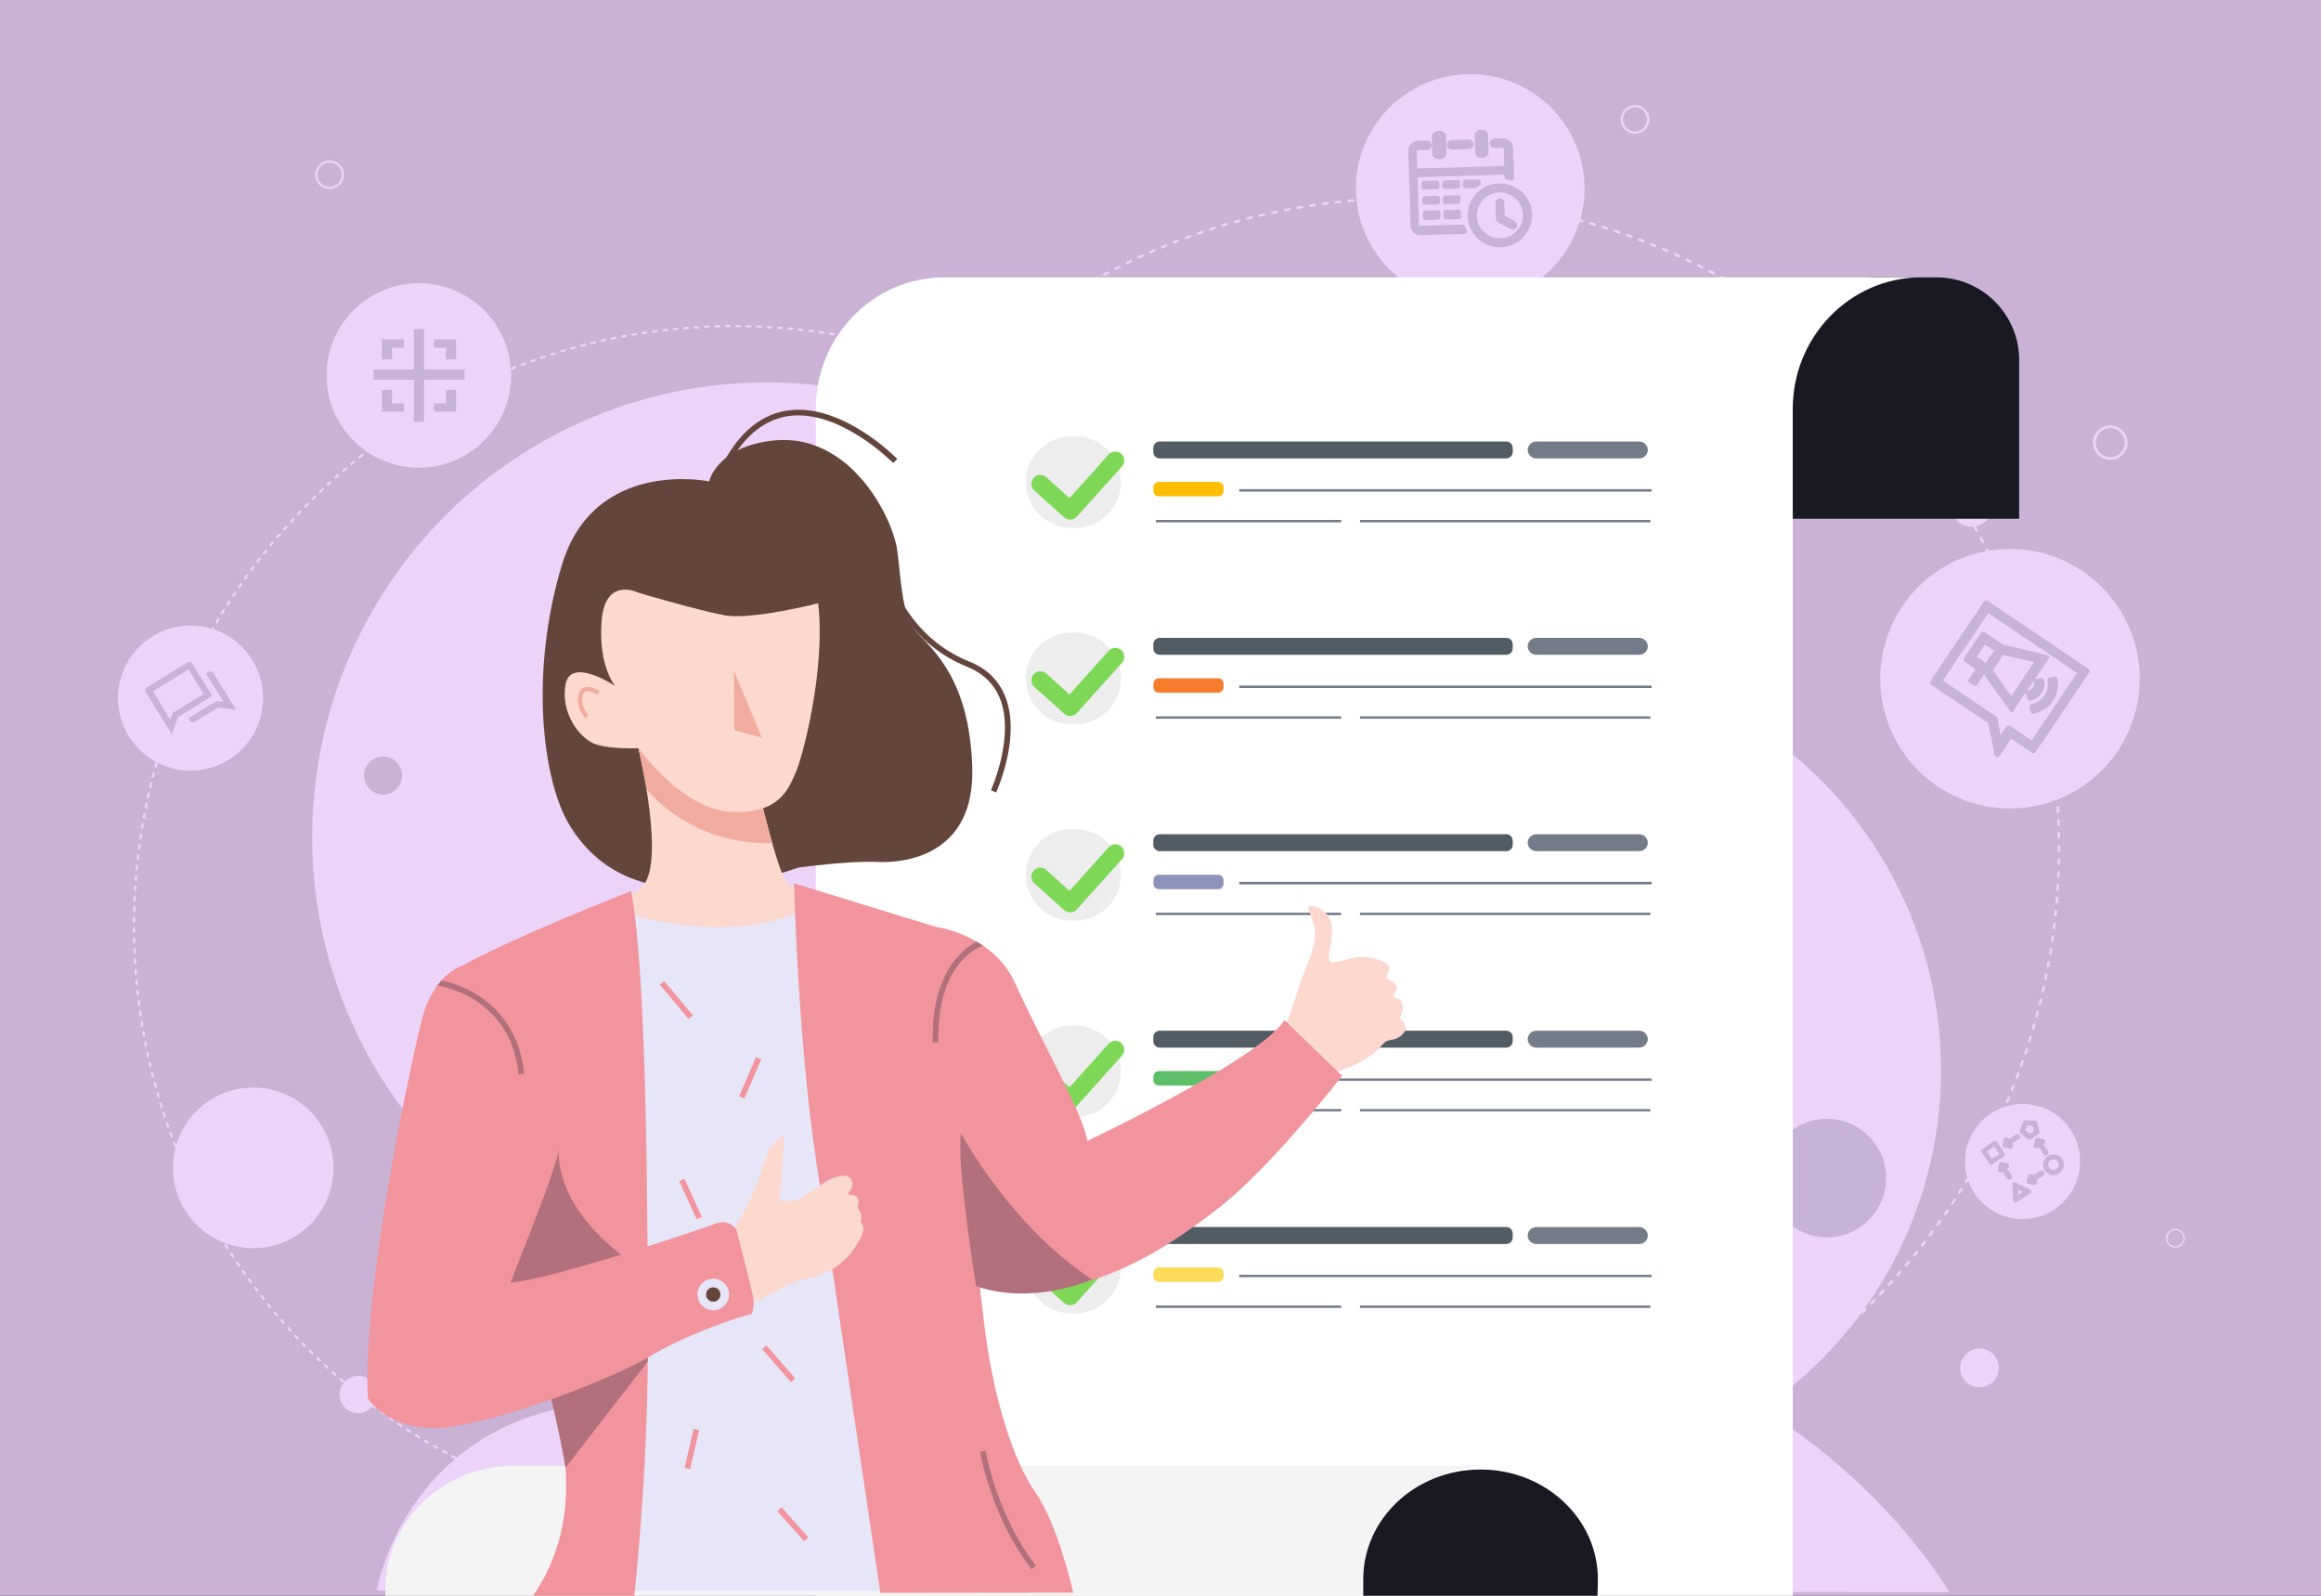 <svg xmlns="http://www.w3.org/2000/svg" xmlns:xlink="http://www.w3.org/1999/xlink" viewBox="0 0 2000 1375"><rect x="0" y="0" width="2000" height="1375" fill="#333333" stroke="none"/><style>.st1{fill:#cab2d4}.st2{stroke:#ecd4f9;stroke-miterlimit:10}.st2,.st3{fill:#ecd4f9}.st4{fill:#c7b3d8}.st5{fill:#181923}.st8{fill:#515c64}.st10{fill:#747c89}.st11{fill:#ededee}.st12{fill:#7ed756}.st17{fill:#fcd8cf}.st18{fill:#64453b}.st19{fill:#f1ab9f}.st20{fill:#e7e6f8}.st21{fill:#f1949d}.st22{fill:#b2707d}</style><g id="Layer_3"><defs><path id="SVGID_1_" d="M0 0h2000v1375H0z"/></defs><clipPath id="SVGID_2_"><use xlink:href="#SVGID_1_" overflow="visible"/></clipPath><g clip-path="url(#SVGID_2_)"><path class="st1" d="M0 0h2000v1375H0z"/><path class="st2" d="M632.7 1315.8h-.6c-.3 0-.5-.2-.5-.5s.2-.5.5-.5h3c.3 0 .5.2.5.5s-.2.5-.5.5h-2.4zm-6.6 0c-.1 0-.1 0 0 0h-3c-.3 0-.5-.2-.5-.5s.2-.5.5-.5h3c.3 0 .5.2.5.5-.1.3-.3.5-.5.5zm14.9 0c-.3 0-.5-.2-.5-.5s.2-.5.5-.5c1 0 2 0 3-.1.3 0 .5.2.5.5s-.2.5-.5.5c-.9 0-1.9 0-3 .1.1 0 .1 0 0 0zm-23.9-.2c-.1 0-.1 0 0 0-1 0-2-.1-3-.1-.3 0-.5-.2-.5-.5s.2-.5.5-.5c1 0 2 .1 3 .1.3 0 .5.2.5.5-.1.3-.3.5-.5.5zm32.9-.1c-.3 0-.5-.2-.5-.5s.2-.5.5-.5c1 0 2-.1 3-.1.3 0 .5.2.5.5s-.2.5-.5.5c-1 .1-2 .1-3 .1zm-41.9-.2c-.1 0-.1 0 0 0-1 0-2-.1-3-.2-.3 0-.5-.2-.5-.5s.3-.5.5-.5c1 .1 2 .1 3 .1.3 0 .5.2.5.5-.1.3-.3.6-.5.6zm50.9-.1c-.3 0-.5-.2-.5-.5s.2-.5.5-.5c1 0 2-.1 3-.2.3 0 .5.2.5.5s-.2.5-.5.5c-1 .1-2 .1-3 .2zm-59.9-.4s-.1 0 0 0c-1-.1-2-.1-3-.2-.3 0-.5-.3-.5-.5s.2-.5.5-.5c1 .1 2 .1 3 .2.3 0 .5.3.5.5s-.3.5-.5.5zm68.9-.2c-.3 0-.5-.2-.5-.5s.2-.5.5-.5c1-.1 2-.1 3-.2.3 0 .5.2.5.5s-.2.5-.5.5c-1 .1-2 .2-3 .2zm-77.9-.5l-3-.3c-.3 0-.5-.3-.5-.5 0-.3.3-.5.5-.5l3 .3c.3 0 .5.3.5.5 0 .3-.2.5-.5.5zm86.9-.1c-.3 0-.5-.2-.5-.5s.2-.5.5-.5l3-.3c.3 0 .5.2.5.5s-.2.5-.5.5l-3 .3zm-95.9-.7l-3-.3c-.3 0-.5-.3-.4-.5 0-.3.3-.5.5-.4l3 .3c.3 0 .5.3.4.5 0 .2-.2.4-.5.4zm104.8-.2c-.3 0-.5-.2-.5-.4 0-.3.2-.5.4-.5l3-.3c.3 0 .5.2.6.4 0 .3-.2.5-.4.6-1 0-2 .1-3.1.2.1 0 .1 0 0 0zm-113.7-.8s-.1 0 0 0c-1.1-.1-2-.2-3-.4-.3 0-.5-.3-.4-.6 0-.3.3-.5.6-.4 1 .1 2 .2 3 .4.3 0 .5.3.4.6-.2.2-.4.4-.6.4zm122.7-.2c-.2 0-.5-.2-.5-.4 0-.3.2-.5.4-.6 1-.1 2-.2 3-.4.3 0 .5.2.6.4 0 .3-.2.5-.4.6-1.1.2-2.1.3-3.1.4zm-131.7-.9c-1.1-.1-2.1-.3-3-.4-.3 0-.5-.3-.4-.6s.3-.5.6-.4c1 .1 2 .3 3 .4.3 0 .5.3.4.6-.1.2-.3.4-.6.4zm140.6-.2c-.2 0-.5-.2-.5-.4 0-.3.2-.5.4-.6 1-.1 2-.3 3-.4.3 0 .5.2.6.4 0 .3-.2.5-.4.6-1 .1-2 .2-3.1.4.1 0 0 0 0 0zm-149.5-1.1c-1.1-.2-2.1-.3-3-.5-.3 0-.5-.3-.4-.6 0-.3.3-.5.6-.4 1 .2 2 .3 3 .5.3 0 .5.3.4.6-.1.3-.3.4-.6.4zm158.4-.2c-.2 0-.5-.2-.5-.4 0-.3.1-.5.4-.6 1-.2 2-.3 3-.5.3-.1.5.1.6.4 0 .3-.1.5-.4.6-1 .2-2 .3-3.1.5.1 0 0 0 0 0zm-167.2-1.2c-.1 0-.1 0 0 0-1.1-.2-2.1-.3-3-.5-.3 0-.5-.3-.4-.6 0-.3.3-.5.6-.4 1 .2 2 .3 3 .5.3 0 .5.3.4.6-.2.2-.4.4-.6.4zm176.1-.3c-.2 0-.5-.2-.5-.4 0-.3.1-.5.4-.6 1-.2 2-.3 3-.5.3 0 .5.1.6.4 0 .3-.1.5-.4.6-1 .2-2 .3-3.1.5.1 0 0 0 0 0zm-185-1.3s-.1 0 0 0c-1.1-.2-2.1-.4-3-.6-.3-.1-.4-.3-.4-.6.1-.3.3-.4.6-.4 1 .2 2 .4 2.9.6.3.1.5.3.4.6-.1.3-.3.4-.5.4zm193.8-.3c-.2 0-.4-.2-.5-.4-.1-.3.1-.5.4-.6 1-.2 2-.4 2.9-.6.3-.1.5.1.6.4.1.3-.1.5-.4.6-.9.2-1.9.4-3 .6.1 0 .1 0 0 0zm-202.6-1.4h-.1c-1-.2-2-.4-2.9-.6-.3-.1-.4-.3-.4-.6.1-.3.3-.4.6-.4 1 .2 2 .4 2.9.6.3.1.4.3.4.6-.1.2-.3.4-.5.4zm211.5-.4c-.2 0-.4-.2-.5-.4-.1-.3.1-.5.4-.6 1-.2 2-.4 2.9-.6.3-.1.5.1.6.4s-.1.5-.4.6c-1 .2-2 .4-2.9.6h-.1zm-220.3-1.5h-.1c-1-.2-2-.4-2.9-.7-.3-.1-.4-.3-.4-.6.1-.3.3-.4.6-.4 1 .2 1.9.4 2.9.7.3.1.4.3.4.6-.1.2-.3.4-.5.4zm229.1-.4c-.2 0-.4-.2-.5-.4-.1-.3.1-.5.4-.6 1-.2 1.9-.4 2.9-.7.3-.1.5.1.6.4.1.3-.1.5-.4.6-1 .2-1.9.5-2.9.7h-.1zm-237.9-1.7h-.1c-1-.2-1.9-.5-2.9-.7-.3-.1-.4-.3-.4-.6.1-.3.3-.4.6-.4 1 .2 1.9.5 2.9.7.3.1.4.3.4.6-.1.3-.3.4-.5.4zm246.6-.4c-.2 0-.4-.2-.5-.4-.1-.3.1-.5.4-.6 1-.2 1.9-.5 2.9-.7.3-.1.5.1.6.4.1.3-.1.5-.4.6-1 .2-1.9.5-2.9.7h-.1zm-255.3-1.8h-.1c-1-.3-1.9-.5-2.9-.8-.3-.1-.4-.3-.4-.6.1-.3.3-.4.6-.4 1 .3 1.9.5 2.9.8.3.1.4.3.4.6-.1.3-.3.4-.5.4zm264-.4c-.2 0-.4-.1-.5-.4-.1-.3.1-.5.4-.6 1-.3 1.9-.5 2.9-.8.3-.1.5.1.6.4.1.3-.1.5-.4.6-1 .3-1.9.5-2.9.8h-.1zm-272.7-1.9h-.1c-1-.3-1.9-.5-2.9-.8-.3-.1-.4-.4-.3-.6.1-.3.4-.4.6-.3 1 .3 1.9.5 2.9.8.3.1.4.4.3.6-.1.1-.3.3-.5.3zm281.4-.5c-.2 0-.4-.1-.5-.4-.1-.3.1-.5.3-.6 1-.3 1.9-.5 2.9-.8.3-.1.5.1.6.3.1.3-.1.5-.3.6-1 .3-1.9.6-2.9.8 0 .1 0 .1-.1.1zm-290.1-2h-.1c-1-.3-1.9-.6-2.9-.9-.3-.1-.4-.4-.3-.6.1-.3.4-.4.6-.3 1 .3 1.9.6 2.9.9.3.1.4.4.3.6-.1.1-.3.3-.5.3zm298.8-.5c-.2 0-.4-.1-.5-.4-.1-.3.1-.5.3-.6 1-.3 1.9-.6 2.9-.9.3-.1.5.1.6.3.1.3-.1.5-.3.6-1 .3-1.9.6-2.9.9 0 .1-.1.1-.1.1zm-307.4-2.2h-.2c-1-.3-1.9-.6-2.9-.9-.3-.1-.4-.4-.3-.6.1-.3.4-.4.6-.3 1 .3 1.9.6 2.9.9.3.1.4.4.3.6 0 .2-.2.3-.4.3zm316-.5c-.2 0-.4-.1-.5-.3-.1-.3.1-.5.3-.6 1-.3 1.9-.6 2.9-.9.3-.1.5.1.6.3.1.3-.1.5-.3.6-1 .3-1.9.6-2.9.9h-.1zm-324.6-2.3h-.2c-1-.3-1.9-.6-2.9-1-.3-.1-.4-.4-.3-.6.1-.3.4-.4.6-.3.9.3 1.9.7 2.8 1 .3.1.4.4.3.6.1.2-.1.3-.3.3zm333.1-.5c-.2 0-.4-.1-.5-.3-.1-.3.1-.5.3-.6.9-.3 1.9-.6 2.8-1 .3-.1.5 0 .6.3.1.3 0 .5-.3.6-.9.3-1.9.7-2.8 1h-.1zm-341.6-2.5h-.2c-.9-.3-1.9-.7-2.8-1-.3-.1-.4-.4-.3-.6.1-.3.4-.4.6-.3.9.3 1.9.7 2.8 1 .3.1.4.4.3.6 0 .2-.2.3-.4.3zm350.1-.5c-.2 0-.4-.1-.5-.3-.1-.3 0-.5.3-.6.9-.3 1.9-.7 2.8-1 .3-.1.5 0 .6.3.1.3 0 .5-.3.6-.9.3-1.9.7-2.8 1h-.1zm-358.6-2.6h-.2c-.9-.4-1.9-.7-2.8-1.1-.3-.1-.4-.4-.3-.6.1-.3.4-.4.6-.3.9.4 1.9.7 2.8 1.1.3.1.4.4.3.6 0 .2-.2.3-.4.3zm367-.6c-.2 0-.4-.1-.5-.3-.1-.3 0-.5.3-.6.9-.4 1.9-.7 2.8-1.1.3-.1.5 0 .6.3.1.3 0 .5-.3.6-.9.4-1.9.7-2.8 1.1h-.1zm-375.4-2.7h-.2c-.9-.4-1.9-.7-2.8-1.1-.3-.1-.4-.4-.3-.7s.4-.4.7-.3c.9.4 1.9.8 2.8 1.1.3.1.4.4.3.6-.1.3-.3.4-.5.4zm383.8-.5c-.2 0-.4-.1-.5-.3-.1-.3 0-.5.3-.7.9-.4 1.9-.7 2.8-1.1.3-.1.5 0 .7.3.1.3 0 .5-.3.7-.9.4-1.9.8-2.8 1.1-.1-.1-.1 0-.2 0zm-392.2-2.9h-.2c-.9-.4-1.9-.8-2.8-1.2-.3-.1-.4-.4-.3-.7.1-.3.4-.4.7-.3.9.4 1.8.8 2.8 1.2.3.1.4.4.3.7-.1.2-.3.3-.5.3zm400.5-.6c-.2 0-.4-.1-.5-.3-.1-.3 0-.5.3-.7l2.7-1.2c.3-.1.5 0 .7.3.1.3 0 .5-.3.7-.9.4-1.8.8-2.8 1.2h-.1zm-408.8-2.9h-.2c-.9-.4-1.8-.8-2.8-1.2-.3-.1-.4-.4-.3-.7.1-.3.4-.4.7-.3l2.7 1.2c.3.1.4.4.3.7 0 .2-.2.3-.4.3zm417-.6c-.2 0-.4-.1-.5-.3-.1-.3 0-.5.3-.7l2.7-1.2c.3-.1.5 0 .7.3s0 .5-.3.7l-2.7 1.2h-.2zm-425.2-3.1h-.2c-.9-.4-1.8-.8-2.7-1.3-.2-.1-.4-.4-.2-.7.1-.2.4-.4.7-.2.9.4 1.8.8 2.7 1.3.3.1.4.4.2.7-.1.1-.3.2-.5.2zm433.4-.6c-.2 0-.4-.1-.5-.3-.1-.2 0-.5.2-.7.9-.4 1.8-.8 2.7-1.3.2-.1.5 0 .7.2.1.2 0 .5-.2.7-.9.4-1.8.8-2.7 1.3-.1.1-.1.1-.2.1zm-441.6-3.3h-.2c-.9-.4-1.8-.9-2.7-1.3-.2-.1-.4-.4-.2-.7.1-.2.4-.3.7-.2.9.4 1.8.9 2.7 1.3.2.1.4.4.2.7-.1.1-.3.2-.5.2zm449.7-.6c-.2 0-.4-.1-.5-.3-.1-.2 0-.5.2-.7.9-.4 1.8-.9 2.7-1.3.2-.1.5 0 .7.2.1.2 0 .5-.2.7-.9.4-1.8.9-2.7 1.3 0 .1-.1.1-.2.1zm-457.8-3.4c-.1 0-.2 0-.2-.1-.9-.5-1.8-.9-2.7-1.4-.2-.1-.3-.4-.2-.7s.4-.3.7-.2c.9.5 1.8.9 2.7 1.4.2.1.3.4.2.7-.1.2-.3.3-.5.3zm465.8-.5c-.2 0-.4-.1-.4-.3-.1-.2 0-.5.2-.7.9-.4 1.8-.9 2.7-1.4.2-.1.5 0 .7.2.1.2 0 .5-.2.7-.9.5-1.8.9-2.7 1.4-.1 0-.2.1-.3.1zm-473.8-3.6c-.1 0-.2 0-.2-.1-.9-.5-1.8-.9-2.7-1.4-.2-.1-.3-.4-.2-.7.1-.2.4-.3.7-.2.9.5 1.8.9 2.7 1.4.2.1.3.4.2.7-.1.2-.3.3-.5.3zm481.8-.6c-.2 0-.4-.1-.4-.3-.1-.2 0-.5.2-.7.9-.5 1.8-.9 2.6-1.4.2-.1.5 0 .7.2.1.2 0 .5-.2.7-.9.5-1.8.9-2.6 1.4-.1.1-.2.1-.3.1zm-489.7-3.7c-.1 0-.2 0-.2-.1-.9-.5-1.8-1-2.6-1.5-.2-.1-.3-.4-.2-.7.1-.2.4-.3.7-.2.9.5 1.8 1 2.6 1.5.2.1.3.4.2.7-.2.2-.4.3-.5.3zm497.6-.5c-.2 0-.3-.1-.4-.3-.1-.2 0-.5.2-.7.9-.5 1.7-1 2.6-1.4.2-.1.5 0 .7.2s0 .5-.2.7c-.9.5-1.7 1-2.6 1.5-.1-.1-.2 0-.3 0zm-505.5-3.9c-.1 0-.2 0-.2-.1-.9-.5-1.7-1-2.6-1.5-.2-.1-.3-.4-.2-.7.1-.2.4-.3.7-.2.9.5 1.7 1 2.6 1.5.2.1.3.4.2.7-.2.2-.3.3-.5.3zm513.3-.5c-.2 0-.3-.1-.4-.3-.1-.2-.1-.5.2-.7.9-.5 1.7-1 2.6-1.5.2-.1.5-.1.7.2.1.2.1.5-.2.7-.9.5-1.7 1-2.6 1.5-.1 0-.2.1-.3.1zm-521.1-4c-.1 0-.2 0-.3-.1-.9-.5-1.7-1-2.6-1.5-.2-.1-.3-.5-.2-.7.1-.2.4-.3.7-.2.9.5 1.7 1 2.6 1.5.2.1.3.4.2.7-.1.2-.2.3-.4.3zm528.9-.6c-.2 0-.3-.1-.4-.2-.1-.2-.1-.5.2-.7.9-.5 1.7-1 2.6-1.5.2-.1.5-.1.7.2.1.2.1.5-.2.7-.9.5-1.7 1-2.6 1.5h-.3zm-536.6-4.1c-.1 0-.2 0-.3-.1-.9-.5-1.7-1.1-2.6-1.6-.2-.1-.3-.5-.2-.7.1-.2.5-.3.7-.2.8.5 1.7 1.1 2.5 1.6.2.1.3.5.2.7 0 .2-.1.3-.3.3zm544.2-.5c-.2 0-.3-.1-.4-.2-.1-.2-.1-.5.2-.7.8-.5 1.7-1.1 2.5-1.6.2-.1.5-.1.7.2.1.2.1.5-.2.7-.8.5-1.7 1.1-2.5 1.6-.1-.1-.2 0-.3 0zm-551.8-4.3c-.1 0-.2 0-.3-.1-.8-.5-1.7-1.1-2.5-1.6-.2-.2-.3-.5-.1-.7.1-.2.5-.3.7-.1.8.5 1.7 1.1 2.5 1.6.2.1.3.5.1.7-.1.1-.3.2-.4.2zm559.4-.5c-.2 0-.3-.1-.4-.2-.1-.2-.1-.5.1-.7.8-.5 1.7-1.1 2.5-1.6.2-.2.5-.1.7.1.2.2.1.5-.1.7-.8.5-1.7 1.1-2.5 1.6-.1 0-.2.1-.3.1zm-567-4.4c-.1 0-.2 0-.3-.1-.8-.6-1.7-1.1-2.5-1.7-.2-.2-.3-.5-.1-.7.2-.2.5-.3.7-.1.8.6 1.7 1.1 2.5 1.7.2.2.3.5.1.7-.1.1-.2.2-.4.2zm574.5-.6c-.2 0-.3-.1-.4-.2-.2-.2-.1-.5.1-.7.8-.6 1.7-1.1 2.5-1.7.2-.2.5-.1.7.1.2.2.1.5-.1.7-.8.6-1.7 1.1-2.5 1.7-.1.1-.2.1-.3.1zm-581.9-4.5c-.1 0-.2 0-.3-.1-.8-.6-1.6-1.1-2.5-1.7-.2-.2-.3-.5-.1-.7.2-.2.5-.3.7-.1.8.6 1.6 1.1 2.5 1.7.2.2.3.5.1.7-.1.1-.3.2-.4.2zm589.3-.6c-.2 0-.3-.1-.4-.2-.2-.2-.1-.5.1-.7.8-.6 1.6-1.1 2.5-1.7.2-.2.5-.1.7.1.2.2.1.5-.1.7-.8.6-1.6 1.1-2.5 1.7-.1.1-.2.1-.3.1zm-596.7-4.6c-.1 0-.2 0-.3-.1l-2.4-1.8c-.2-.2-.3-.5-.1-.7.2-.2.5-.3.7-.1l2.4 1.8c.2.2.3.5.1.7-.1.1-.2.2-.4.2zm604.1-.6c-.2 0-.3-.1-.4-.2-.2-.2-.1-.5.1-.7l2.4-1.8c.2-.2.5-.1.7.1.2.2.1.5-.1.7l-2.4 1.8c-.1.1-.2.1-.3.1zm-611.4-4.7c-.1 0-.2 0-.3-.1l-2.4-1.8c-.2-.2-.3-.5-.1-.7.2-.2.5-.3.7-.1l2.4 1.8c.2.2.3.5.1.7 0 .1-.2.2-.4.2zm618.6-.6c-.2 0-.3-.1-.4-.2-.2-.2-.1-.5.1-.7l2.4-1.8c.2-.2.5-.1.7.1.2.2.1.5-.1.7l-2.4 1.8c-.1.1-.2.1-.3.1zm-625.7-4.9c-.1 0-.2 0-.3-.1l-2.4-1.8c-.2-.2-.3-.5-.1-.7.2-.2.5-.3.7-.1l2.4 1.8c.2.2.3.5.1.7-.1.1-.3.2-.4.2zm632.9-.5c-.1 0-.3-.1-.4-.2-.2-.2-.1-.5.1-.7l2.4-1.8c.2-.2.5-.1.7.1.2.2.1.5-.1.7l-2.4 1.8c-.1 0-.2.1-.3.1zm-640-5.1c-.1 0-.2 0-.3-.1-.8-.6-1.6-1.3-2.3-1.9-.2-.2-.2-.5-.1-.7.2-.2.5-.2.7-.1.8.6 1.6 1.3 2.3 1.9.2.2.2.5.1.7-.1.2-.3.2-.4.2zm647-.5c-.1 0-.3-.1-.4-.2-.2-.2-.1-.5.1-.7.8-.6 1.6-1.3 2.3-1.9.2-.2.5-.1.7.1.2.2.1.5-.1.7-.8.6-1.6 1.3-2.3 1.9-.1.1-.2.1-.3.1zm-654-5.2c-.1 0-.2 0-.3-.1-.8-.6-1.5-1.3-2.3-1.9-.2-.2-.2-.5-.1-.7.2-.2.5-.2.7-.1.8.6 1.5 1.3 2.3 1.9.2.2.2.5.1.7-.1.2-.2.2-.4.2zm661-.5c-.1 0-.3-.1-.4-.2-.2-.2-.1-.5.1-.7.8-.6 1.5-1.3 2.3-1.9.2-.2.5-.2.7.1.2.2.2.5-.1.7-.8.6-1.5 1.3-2.3 1.9-.1.1-.2.1-.3.1zm-667.9-5.3c-.1 0-.2 0-.3-.1-.8-.7-1.5-1.3-2.3-2-.2-.2-.2-.5 0-.7.2-.2.5-.2.7 0 .8.7 1.5 1.3 2.3 2 .2.2.2.5.1.7-.2.1-.3.1-.5.1zm674.7-.5c-.1 0-.3-.1-.4-.2-.2-.2-.2-.5.1-.7.8-.7 1.5-1.3 2.3-2 .2-.2.5-.2.7 0s.2.5 0 .7c-.8.7-1.5 1.3-2.3 2-.1.2-.2.2-.4.2zm-681.4-5.4c-.1 0-.2 0-.3-.1-.7-.7-1.5-1.3-2.2-2-.2-.2-.2-.5 0-.7.2-.2.5-.2.7 0 .7.7 1.5 1.3 2.2 2 .2.2.2.5 0 .7-.2 0-.3.1-.4.1zm688.2-.5c-.1 0-.3-.1-.4-.2-.2-.2-.2-.5 0-.7.7-.7 1.5-1.3 2.2-2 .2-.2.5-.2.7 0 .2.2.2.5 0 .7-.7.7-1.5 1.3-2.2 2-.1.1-.2.2-.3.2zm-694.9-5.5c-.1 0-.2 0-.3-.1-.7-.7-1.5-1.4-2.2-2-.2-.2-.2-.5 0-.7.2-.2.5-.2.7 0 .7.7 1.5 1.4 2.2 2 .2.2.2.5 0 .7-.1 0-.3.1-.4.1zm701.6-.6c-.1 0-.3-.1-.4-.2-.2-.2-.2-.5 0-.7.7-.7 1.5-1.4 2.2-2 .2-.2.5-.2.7 0 .2.2.2.5 0 .7-.7.7-1.5 1.4-2.2 2-.1.2-.2.2-.3.2zm-708.2-5.6c-.1 0-.2 0-.3-.1-.7-.7-1.4-1.4-2.2-2.1-.2-.2-.2-.5 0-.7.2-.2.5-.2.7 0 .7.7 1.4 1.4 2.2 2.1.2.2.2.5 0 .7-.1.1-.2.1-.4.1zm714.7-.6c-.1 0-.3-.1-.4-.2-.2-.2-.2-.5 0-.7.7-.7 1.4-1.4 2.2-2.1.2-.2.5-.2.7 0 .2.2.2.5 0 .7-.7.7-1.4 1.4-2.2 2.1 0 .2-.2.2-.3.2zm-721.1-5.7c-.1 0-.3 0-.4-.1l-2.1-2.1c-.2-.2-.2-.5 0-.7.2-.2.5-.2.7 0l2.1 2.1c.2.2.2.5 0 .7-.1.1-.2.1-.3.1zm727.5-.5c-.1 0-.3 0-.4-.1-.2-.2-.2-.5 0-.7l2.1-2.1c.2-.2.5-.2.7 0 .2.2.2.5 0 .7l-2.1 2.1s-.1.1-.3.1zm-733.9-5.8c-.1 0-.3 0-.4-.2-.7-.7-1.4-1.4-2.1-2.2-.2-.2-.2-.5 0-.7.2-.2.5-.2.7 0l2.1 2.1c.2.2.2.5 0 .7 0 .2-.1.3-.3.3zm740.3-.6c-.1 0-.3 0-.3-.1-.2-.2-.2-.5 0-.7.7-.7 1.4-1.4 2.1-2.2.2-.2.5-.2.7 0 .2.2.2.5 0 .7-.7.7-1.4 1.4-2.1 2.2-.2 0-.3.1-.4.1zm-746.5-5.9c-.1 0-.3-.1-.4-.2-.7-.7-1.4-1.5-2.1-2.2-.2-.2-.2-.5 0-.7.2-.2.5-.2.7 0 .7.7 1.4 1.5 2.1 2.2.2.2.2.5 0 .7-.1.1-.2.2-.3.2zm752.7-.6c-.1 0-.2 0-.3-.1-.2-.2-.2-.5 0-.7.7-.7 1.4-1.5 2-2.2.2-.2.5-.2.7 0 .2.2.2.5 0 .7-.7.7-1.4 1.5-2.1 2.2 0 0-.2.1-.3.1zm-758.8-6c-.1 0-.3-.1-.4-.2-.7-.7-1.3-1.5-2-2.2-.2-.2-.2-.5 0-.7.2-.2.5-.2.7 0 .7.7 1.3 1.5 2 2.2.2.2.2.5 0 .7-.1.1-.2.2-.3.2zm764.9-.6c-.1 0-.2 0-.3-.1-.2-.2-.2-.5 0-.7.7-.7 1.3-1.5 2-2.2.2-.2.5-.2.7 0 .2.2.2.5 0 .7-.7.7-1.3 1.5-2 2.2-.1 0-.2.1-.4.1zm-770.9-6.1c-.1 0-.3-.1-.4-.2-.7-.8-1.3-1.5-2-2.3-.2-.2-.2-.5 0-.7.2-.2.5-.2.7 0 .7.8 1.3 1.5 2 2.3.2.2.2.5 0 .7-.1.1-.2.2-.3.2zm776.9-.6c-.1 0-.2 0-.3-.1-.2-.2-.2-.5 0-.7.7-.8 1.3-1.5 2-2.3.2-.2.5-.2.7 0 .2.2.2.5 0 .7-.7.8-1.3 1.5-2 2.3-.1 0-.2.1-.4.1zm-782.8-6.2c-.1 0-.3-.1-.4-.2-.6-.8-1.3-1.5-1.9-2.3-.2-.2-.2-.5.1-.7.2-.2.5-.1.7.1.6.8 1.3 1.5 1.9 2.3.2.2.2.5-.1.7-.1 0-.2.1-.3.1zm788.7-.7c-.1 0-.2 0-.3-.1-.2-.2-.2-.5-.1-.7.6-.8 1.3-1.5 1.9-2.3.2-.2.5-.2.7-.1.2.2.2.5.1.7-.6.8-1.3 1.5-1.9 2.3-.1.2-.3.2-.4.2zm-794.5-6.2c-.1 0-.3-.1-.4-.2-.6-.8-1.3-1.5-1.9-2.3-.2-.2-.1-.5.1-.7.2-.2.5-.1.7.1.6.8 1.3 1.5 1.9 2.3.2.2.1.5-.1.7-.1 0-.2.1-.3.1zm800.3-.7c-.1 0-.2 0-.3-.1-.2-.2-.2-.5-.1-.7.6-.8 1.3-1.5 1.9-2.3.2-.2.5-.2.7-.1s.2.5.1.7c-.6.8-1.3 1.6-1.9 2.3-.1.2-.3.2-.4.2zm-805.9-6.3c-.1 0-.3-.1-.4-.2-.6-.8-1.2-1.6-1.9-2.4-.2-.2-.1-.5.1-.7.2-.2.5-.1.7.1.6.8 1.2 1.6 1.9 2.4.2.2.1.5-.1.7-.1 0-.2.1-.3.1zm811.5-.7c-.1 0-.2 0-.3-.1-.2-.2-.3-.5-.1-.7.6-.8 1.2-1.6 1.9-2.4.2-.2.5-.3.7-.1.2.2.3.5.1.7-.6.8-1.2 1.6-1.9 2.4-.1.1-.2.2-.4.2zm-817-6.4c-.2 0-.3-.1-.4-.2l-1.8-2.4c-.2-.2-.1-.5.1-.7.2-.2.5-.1.7.1l1.8 2.4c.2.2.1.5-.1.7-.1.1-.2.1-.3.1zm822.5-.7c-.1 0-.2 0-.3-.1-.2-.2-.3-.5-.1-.7l1.8-2.4c.2-.2.5-.3.7-.1.2.2.3.5.1.7l-1.8 2.4c-.1.1-.2.2-.4.2zm-827.9-6.5c-.2 0-.3-.1-.4-.2l-1.8-2.4c-.2-.2-.1-.5.1-.7.2-.2.5-.1.7.1l1.8 2.4c.2.2.1.5-.1.7-.1.1-.2.1-.3.1zm833.3-.7c-.1 0-.2 0-.3-.1-.2-.2-.3-.5-.1-.7l1.8-2.4c.2-.2.5-.3.7-.1.2.2.3.5.1.7l-1.8 2.4c-.1.1-.2.2-.4.2zm-838.6-6.6c-.2 0-.3-.1-.4-.2-.6-.8-1.2-1.6-1.7-2.4-.2-.2-.1-.5.1-.7.2-.2.5-.1.7.1.6.8 1.1 1.6 1.7 2.4.2.2.1.5-.1.7-.1.1-.2.1-.3.1zm843.9-.7c-.1 0-.2 0-.3-.1-.2-.2-.3-.5-.1-.7.6-.8 1.2-1.6 1.7-2.5.2-.2.5-.3.7-.1.2.2.3.5.1.7-.6.8-1.2 1.6-1.7 2.5-.1.1-.2.2-.4.2zm-849.1-6.6c-.2 0-.3-.1-.4-.2-.6-.8-1.1-1.7-1.7-2.5-.2-.2-.1-.5.1-.7.2-.2.5-.1.7.1.6.8 1.1 1.6 1.7 2.5.2.2.1.5-.1.7-.1 0-.2.1-.3.1zm854.3-.8c-.1 0-.2 0-.3-.1-.2-.2-.3-.5-.1-.7.6-.8 1.1-1.7 1.7-2.5.2-.2.5-.3.7-.1.2.2.3.5.1.7-.6.8-1.1 1.7-1.7 2.5-.1.1-.3.2-.4.2zm-859.3-6.7c-.2 0-.3-.1-.4-.2-.5-.8-1.1-1.7-1.6-2.5-.2-.2-.1-.5.1-.7.2-.2.5-.1.7.1.5.8 1.1 1.7 1.6 2.5.2.2.1.5-.1.7-.1.1-.2.1-.3.1zm864.3-.8c-.1 0-.2 0-.3-.1-.2-.2-.3-.5-.1-.7.5-.8 1.1-1.7 1.6-2.5.1-.2.5-.3.7-.1.2.2.3.5.1.7-.5.8-1.1 1.7-1.6 2.5-.1.1-.3.2-.4.2zm-869.2-6.7c-.2 0-.3-.1-.4-.2-.5-.8-1.1-1.7-1.6-2.5-.1-.2-.1-.5.2-.7.2-.2.5-.1.7.2.5.8 1.1 1.7 1.6 2.5.1.2.1.5-.2.7-.1-.1-.2 0-.3 0zm874.1-.9c-.1 0-.2 0-.3-.1-.2-.1-.3-.5-.2-.7.5-.8 1.1-1.7 1.6-2.5.1-.2.5-.3.7-.2.2.1.3.5.2.7-.5.9-1.1 1.7-1.6 2.5-.1.2-.3.3-.4.3zm-878.8-6.8c-.2 0-.3-.1-.4-.2-.5-.9-1-1.7-1.6-2.6-.1-.2-.1-.5.2-.7.2-.1.5-.1.7.2.5.9 1 1.7 1.6 2.6.1.2.1.5-.2.7h-.3zm883.5-.8c-.1 0-.2 0-.3-.1-.2-.1-.3-.5-.2-.7.5-.9 1-1.7 1.6-2.6.1-.2.5-.3.7-.2.2.1.3.5.2.7-.5.9-1 1.7-1.6 2.6-.1.2-.2.3-.4.3zm-888.1-6.9c-.2 0-.3-.1-.4-.2-.5-.9-1-1.7-1.5-2.6-.1-.2-.1-.5.2-.7.2-.1.5-.1.7.2.5.9 1 1.7 1.5 2.6.1.2.1.5-.2.7h-.3zm892.7-.9c-.1 0-.2 0-.3-.1-.2-.1-.3-.4-.2-.7.5-.9 1-1.7 1.5-2.6.1-.2.4-.3.7-.2.2.1.3.4.2.7-.5.9-1 1.7-1.5 2.6 0 .2-.2.3-.4.3zm-897.2-6.8c-.2 0-.3-.1-.4-.3-.5-.9-1-1.7-1.5-2.6-.1-.2 0-.5.2-.7.2-.1.5 0 .7.2.5.9 1 1.7 1.5 2.6.1.2.1.5-.2.7-.1.1-.2.1-.3.1zm901.7-1c-.1 0-.2 0-.2-.1-.2-.1-.3-.4-.2-.7.5-.9 1-1.7 1.5-2.6.1-.2.4-.3.7-.2.2.1.3.4.2.7-.5.9-1 1.8-1.5 2.6-.1.2-.3.3-.5.3zm-906.1-6.9c-.2 0-.3-.1-.4-.3-.5-.9-.9-1.8-1.4-2.6-.1-.2 0-.5.2-.7.2-.1.5 0 .7.2.5.9.9 1.8 1.4 2.6.1.2 0 .5-.2.7-.1.1-.2.1-.3.1zm910.5-1c-.1 0-.2 0-.2-.1-.2-.1-.3-.4-.2-.7.5-.9.9-1.8 1.4-2.6.1-.2.4-.3.7-.2.2.1.3.4.2.7-.5.9-.9 1.8-1.4 2.7-.2.1-.4.2-.5.2zm-914.7-6.9c-.2 0-.4-.1-.4-.3-.5-.9-.9-1.8-1.4-2.7-.1-.2 0-.5.2-.7.2-.1.5 0 .7.2.5.9.9 1.8 1.4 2.7.1.2 0 .5-.2.7-.1.1-.2.1-.3.1zm918.9-1.1c-.1 0-.2 0-.2-.1-.2-.1-.3-.4-.2-.7.5-.9.9-1.8 1.4-2.7.1-.2.4-.3.7-.2.2.1.3.4.2.7-.5.9-.9 1.8-1.4 2.7-.2.2-.3.3-.5.3zm-922.9-6.9c-.2 0-.4-.1-.4-.3-.4-.9-.9-1.8-1.3-2.7-.1-.2 0-.5.2-.7.2-.1.5 0 .7.2.4.9.9 1.8 1.3 2.7.1.2 0 .5-.2.7-.2.1-.3.1-.3.1zm927-1.1c-.1 0-.2 0-.2-.1-.2-.1-.3-.4-.2-.7.4-.9.9-1.8 1.3-2.7.1-.2.4-.3.7-.2.2.1.4.4.2.7-.4.9-.9 1.8-1.3 2.7-.2.2-.4.3-.5.3zm-931-7c-.2 0-.4-.1-.5-.3-.4-.9-.9-1.8-1.3-2.7-.1-.2 0-.5.2-.7.2-.1.5 0 .7.2.4.9.8 1.8 1.3 2.7.1.2 0 .5-.2.7 0 .1-.1.1-.2.1zm934.9-1.2h-.2c-.2-.1-.4-.4-.2-.7.4-.9.9-1.8 1.3-2.7.1-.3.4-.4.7-.2.3.1.4.4.2.7-.4.9-.9 1.8-1.3 2.7-.1.1-.3.2-.5.2zm-938.7-6.9c-.2 0-.4-.1-.5-.3l-1.2-2.7c-.1-.3 0-.5.3-.7.2-.1.5 0 .7.3l1.2 2.7c.1.3 0 .5-.2.7h-.3zm942.5-1.3h-.2c-.3-.1-.4-.4-.2-.7l1.2-2.7c.1-.3.4-.4.7-.3.3.1.4.4.3.7l-1.2 2.7c-.2.2-.4.3-.6.3zm-946.1-6.9c-.2 0-.4-.1-.5-.3l-1.2-2.7c-.1-.3 0-.5.3-.7.3-.1.5 0 .7.3l1.2 2.7c.1.3 0 .5-.3.7h-.2zm949.7-1.3h-.2c-.3-.1-.4-.4-.3-.7.4-.9.8-1.8 1.2-2.8.1-.3.4-.4.7-.3.3.1.4.4.3.7-.4.9-.8 1.8-1.2 2.8-.1.2-.3.3-.5.3zm-953.2-6.9c-.2 0-.4-.1-.5-.3-.4-.9-.8-1.9-1.1-2.8-.1-.3 0-.5.3-.7.3-.1.5 0 .7.3.4.9.8 1.8 1.1 2.8.1.3 0 .5-.3.7h-.2zm956.7-1.4h-.2c-.3-.1-.4-.4-.3-.7.4-.9.8-1.9 1.1-2.8.1-.3.4-.4.7-.3.3.1.4.4.3.7-.4.9-.8 1.9-1.1 2.8-.1.1-.3.3-.5.3zm-960.1-7c-.2 0-.4-.1-.5-.3-.4-.9-.7-1.9-1.1-2.8-.1-.3 0-.5.3-.6.3-.1.5 0 .6.3.4.9.7 1.9 1.1 2.8.1.3 0 .5-.3.6h-.1zm963.5-1.4h-.2c-.3-.1-.4-.4-.3-.6.4-.9.7-1.9 1.1-2.8.1-.3.4-.4.6-.3.3.1.4.4.3.6-.4.9-.7 1.9-1.1 2.8 0 .2-.2.3-.4.3zm-966.7-7c-.2 0-.4-.1-.5-.3-.4-.9-.7-1.9-1-2.8-.1-.3 0-.5.3-.6.3-.1.5 0 .6.3.3.9.7 1.9 1 2.8.1.3 0 .5-.3.6h-.1zm969.9-1.5h-.2c-.3-.1-.4-.4-.3-.6.3-.9.7-1.9 1-2.8.1-.3.4-.4.6-.3.3.1.4.4.3.6-.3.9-.7 1.9-1 2.8 0 .2-.2.3-.4.3zm-973-6.9c-.2 0-.4-.1-.5-.3-.3-.9-.7-1.9-1-2.8-.1-.3 0-.5.3-.6.3-.1.5 0 .6.3.3.9.7 1.9 1 2.8.1.3 0 .5-.3.6.1-.1 0 0-.1 0zm976.1-1.6h-.2c-.3-.1-.4-.4-.3-.6.3-.9.7-1.9 1-2.8.1-.3.4-.4.6-.3.3.1.4.4.3.6-.3 1-.7 1.9-1 2.8 0 .2-.2.3-.4.3zm-979-7c-.2 0-.4-.1-.5-.3-.3-.9-.6-1.9-.9-2.9-.1-.3.1-.5.3-.6.3-.1.5.1.6.3.3 1 .6 1.9.9 2.8.1.3-.1.5-.3.6 0 .1 0 .1-.1.1zm981.9-1.5h-.2c-.3-.1-.4-.4-.3-.6.3-1 .6-1.9.9-2.9.1-.3.4-.4.6-.3.3.1.4.4.3.6-.3 1-.6 1.9-.9 2.9 0 .1-.2.3-.4.3zm-984.7-7c-.2 0-.4-.1-.5-.3-.3-1-.6-1.9-.9-2.9-.1-.3.1-.5.3-.6.3-.1.5.1.6.3.3 1 .6 1.9.9 2.9.1.3-.1.5-.3.6h-.1zm987.4-1.6h-.1c-.3-.1-.4-.4-.3-.6.3-1 .6-1.9.9-2.9.1-.3.4-.4.6-.3.3.1.4.4.3.6-.3 1-.6 1.9-.9 2.9-.1.1-.3.3-.5.3zm-990-7c-.2 0-.4-.1-.5-.4-.3-1-.6-1.9-.8-2.9-.1-.3.1-.5.3-.6.3-.1.5.1.6.3.3 1 .6 1.9.8 2.9.1.3-.1.5-.3.6 0 .1 0 .1-.1.1zm992.6-1.7h-.1c-.3-.1-.4-.4-.3-.6.3-1 .6-1.9.8-2.9.1-.3.4-.4.6-.3.3.1.4.4.3.6-.3 1-.6 1.9-.8 2.9-.1.2-.3.3-.5.3zm-995.1-7c-.2 0-.4-.1-.5-.4-.3-1-.5-1.9-.8-2.9-.1-.3.1-.5.4-.6.3-.1.5.1.6.4.3 1 .5 1.9.8 2.9.1.3-.1.5-.3.6h-.2zm997.6-1.6h-.1c-.3-.1-.4-.3-.4-.6.3-1 .5-1.9.8-2.9.1-.3.3-.4.6-.4.3.1.4.3.4.6-.3 1-.5 1.9-.8 2.9-.1.2-.3.4-.5.4zM131.8 928c-.2 0-.4-.1-.5-.4-.2-1-.5-1.9-.7-2.9-.1-.3.1-.5.4-.6.3-.1.5.1.6.4.2 1 .5 1.9.7 2.9.1.3-.1.5-.4.6h-.1zm1002.2-1.6h-.1c-.3-.1-.4-.3-.4-.6.2-1 .5-1.9.7-2.9.1-.3.3-.4.6-.4.3.1.4.3.4.6-.2 1-.5 1.9-.7 2.9-.1.2-.3.4-.5.4zm-1004.3-7.1c-.2 0-.4-.2-.5-.4-.2-1-.5-1.9-.7-2.9-.1-.3.1-.5.4-.6.3-.1.5.1.6.4.2 1 .5 1.9.7 2.9.1.3-.1.5-.4.6h-.1zm1006.4-1.7h-.1c-.3-.1-.4-.3-.4-.6.2-1 .5-1.9.7-2.9.1-.3.3-.4.6-.4.3.1.4.3.4.6-.2 1-.5 2-.7 2.9-.1.3-.3.4-.5.4zm-1008.5-7.1c-.2 0-.4-.2-.5-.4-.2-1-.4-2-.6-2.9-.1-.3.1-.5.4-.6.3-.1.5.1.6.4.2 1 .4 2 .6 2.9.1.3-.1.5-.4.6h-.1zm1010.5-1.7h-.1c-.3-.1-.4-.3-.4-.6.2-1 .4-2 .6-2.9.1-.3.3-.5.6-.4.3.1.4.3.4.6-.2 1-.4 2-.6 2.9-.1.3-.3.4-.5.4zm-1012.3-7.1c-.2 0-.4-.2-.5-.4-.2-1-.4-2-.6-2.9-.1-.3.1-.5.4-.6.3-.1.5.1.6.4.2 1 .4 2 .6 2.9 0 .3-.2.5-.5.6zm1014.1-1.7s-.1 0 0 0c-.4-.1-.5-.3-.5-.6.2-1 .4-2 .6-2.9.1-.3.3-.4.6-.4.3.1.4.3.4.6-.2 1-.4 2-.6 2.9 0 .3-.3.4-.5.4zm-1015.8-7.1c-.2 0-.4-.2-.5-.4-.2-1-.4-2-.5-3 0-.3.1-.5.4-.6.3-.1.5.1.6.4.2 1 .4 2 .5 2.9 0 .3-.2.6-.5.7zm1017.5-1.7s-.1 0 0 0c-.4-.1-.5-.3-.5-.6.2-1 .4-2 .5-3 0-.3.3-.5.6-.4.3 0 .5.3.4.6-.2 1-.3 2-.5 3-.1.2-.3.4-.5.4zM122.5 884c-.2 0-.5-.2-.5-.4-.2-1-.3-2-.5-3 0-.3.1-.5.4-.6.3 0 .5.1.6.4.2 1 .3 2 .5 3 .1.3-.1.5-.5.6.1 0 0 0 0 0zm1020.6-1.7c-.4-.1-.5-.3-.5-.6.2-1 .3-2 .5-3 0-.3.3-.5.6-.4.3 0 .5.3.4.6-.2 1-.3 2-.5 3 0 .2-.2.4-.5.4zm-1022-7.2c-.2 0-.5-.2-.5-.4-.1-1-.3-2-.4-3 0-.3.2-.5.4-.6.3 0 .5.2.6.4.1 1 .3 2 .4 3 .1.3-.1.6-.5.6.1 0 0 0 0 0zm1023.4-1.7s-.1 0 0 0c-.3 0-.5-.3-.5-.6.1-1 .3-2 .4-3 0-.3.3-.5.6-.4.3 0 .5.3.4.6-.1 1-.3 2-.4 3-.1.2-.3.4-.5.4zm-1024.6-7.2c-.2 0-.5-.2-.5-.4-.1-1-.3-2-.4-3 0-.3.2-.5.4-.6.3 0 .5.2.6.4.1 1 .2 2 .4 3 0 .3-.2.6-.5.6zm1025.8-1.7s-.1 0 0 0c-.3 0-.5-.3-.5-.6.1-1 .2-2 .4-3 0-.3.3-.5.6-.4.3 0 .5.3.4.6-.1 1-.2 2-.4 3 0 .2-.3.4-.5.4zm-1026.9-7.2c-.3 0-.5-.2-.5-.4l-.3-3c0-.3.2-.5.4-.5.3 0 .5.2.6.4l.3 3c0 .2-.2.4-.5.5zm1027.9-1.7c-.3 0-.5-.3-.5-.6l.3-3c0-.3.3-.5.5-.4.3 0 .5.3.4.5l-.3 3c.1.3-.1.5-.4.5zm-1028.8-7.3c-.3 0-.5-.2-.5-.5l-.3-3c0-.3.2-.5.5-.5s.5.2.5.5l.3 3c0 .2-.2.5-.5.5zm1029.7-1.7c-.3 0-.5-.3-.5-.5l.3-3c0-.3.3-.5.5-.5.3 0 .5.3.5.5l-.3 3c0 .3-.2.5-.5.5zm-1030.5-7.3c-.3 0-.5-.2-.5-.5-.1-1-.2-2-.2-3 0-.3.2-.5.5-.5s.5.2.5.5c.1 1 .1 2 .2 3 0 .3-.2.5-.5.5zm1031.3-1.7c-.3 0-.5-.3-.5-.5.1-1 .1-2 .2-3 0-.3.3-.5.5-.5.3 0 .5.3.5.5-.1 1-.1 2-.2 3 0 .3-.2.5-.5.5zm-1031.9-7.2c-.3 0-.5-.2-.5-.5-.1-1-.1-2-.2-3 0-.3.2-.5.5-.5s.5.2.5.5c.1 1 .1 2 .2 3 0 .2-.2.4-.5.5zm1032.5-1.7c-.3 0-.5-.3-.5-.5.1-1 .1-2 .2-3 0-.3.3-.5.5-.5.3 0 .5.2.5.5-.1 1-.1 2-.2 3 0 .2-.3.5-.5.5zm-1033-7.3c-.3 0-.5-.2-.5-.5 0-1-.1-2-.1-3 0-.3.2-.5.5-.5s.5.2.5.5c0 1 .1 2 .1 3 0 .2-.2.5-.5.5zm1033.4-1.7c-.3 0-.5-.2-.5-.5 0-1 .1-2 .1-3 0-.3.3-.5.5-.5.3 0 .5.2.5.5 0 1-.1 2-.1 3 0 .2-.2.5-.5.5zm-1033.7-7.3c-.3 0-.5-.2-.5-.5 0-1 0-2-.1-3 0-.3.2-.5.5-.5s.5.2.5.5c0 1 0 2 .1 3 0 .3-.2.5-.5.5zm1034-1.7c-.3 0-.5-.2-.5-.5 0-1 0-2 .1-3 0-.3.2-.5.5-.5s.5.2.5.5c0 1 0 2-.1 3 0 .2-.2.5-.5.5zm-1034.2-7.3c-.3 0-.5-.2-.5-.5v-3c0-.3.2-.5.5-.5s.5.2.5.5v3c0 .3-.2.5-.5.5zm1034.3-1.7c-.3 0-.5-.2-.5-.5v-3.5c0-.3.2-.5.5-.5s.5.2.5.5v3.5c0 .2-.2.5-.5.5zm-1034.3-7.3c-.3 0-.5-.2-.5-.5v-3c0-.3.2-.5.5-.5s.5.2.5.5v3c0 .3-.2.5-.5.5zm1034.3-2.2c-.3 0-.5-.2-.5-.5v-3c0-.3.2-.5.5-.5s.5.2.5.5v3c0 .2-.2.5-.5.5zm-1034.1-6.8c-.3 0-.5-.2-.5-.5 0-1 .1-2 .1-3 0-.3.2-.5.5-.5s.5.2.5.5c0 1-.1 2-.1 3 0 .3-.2.5-.5.5zm1033.9-2.2c-.3 0-.5-.2-.5-.5 0-1-.1-2-.1-3 0-.3.2-.5.5-.5s.5.2.5.5c0 1 .1 2 .1 3 0 .2-.2.5-.5.5zM116 776.4c-.3 0-.5-.2-.5-.5 0-1 .1-2 .1-3 0-.3.2-.5.5-.5s.5.2.5.5c0 1-.1 2-.1 3 0 .3-.3.5-.5.5zm1033.3-2.2c-.3 0-.5-.2-.5-.5 0-1-.1-2-.1-3 0-.3.2-.5.5-.5.2 0 .5.2.5.5.1 1 .1 2 .1 3 0 .2-.2.5-.5.5zm-1032.9-6.8c-.3 0-.5-.3-.5-.5.1-1 .1-2 .2-3 0-.3.3-.5.5-.5.3 0 .5.3.5.5-.1 1-.1 2-.2 3 0 .3-.2.5-.5.5zm1032.4-2.2c-.3 0-.5-.2-.5-.5-.1-1-.1-2-.2-3 0-.3.2-.5.5-.5s.5.2.5.5c.1 1 .1 2 .2 3 0 .2-.2.5-.5.5zm-1031.7-6.7c-.1 0-.1 0 0 0-.3 0-.5-.3-.5-.5.1-1 .2-2 .2-3 0-.3.3-.5.5-.5.3 0 .5.3.5.5-.1 1-.2 2-.2 3-.1.3-.3.5-.5.5zm1031-2.3c-.3 0-.5-.2-.5-.5l-.3-3c0-.3.2-.5.5-.5s.5.2.5.5l.3 3c0 .3-.2.5-.5.5.1 0 0 0 0 0zm-1030.3-6.7c-.3 0-.5-.3-.5-.5l.3-3c0-.3.3-.5.5-.4.3 0 .5.3.4.5l-.3 3c.1.2-.1.4-.4.4zm1029.5-2.2c-.3 0-.5-.2-.5-.5l-.3-3c0-.3.2-.5.4-.5.3 0 .5.2.5.4l.3 3c.1.3-.1.5-.4.6zm-1028.6-6.8c-.3 0-.5-.3-.5-.6l.3-3c0-.3.3-.5.6-.4.3 0 .5.3.4.6l-.3 3c0 .2-.2.4-.5.4zm1027.7-2.2c-.2 0-.5-.2-.5-.4-.1-1-.2-2-.4-3 0-.3.2-.5.4-.6.3 0 .5.2.6.4.1 1 .2 2 .4 3 0 .3-.2.6-.5.6zm-1026.6-6.7c-.3 0-.5-.3-.5-.6.1-1 .3-2 .4-3 0-.3.3-.5.6-.4.3 0 .5.3.4.6-.1 1-.3 2-.4 3 0 .2-.2.4-.5.4zm1025.4-2.2c-.2 0-.5-.2-.5-.4-.1-1-.3-2-.4-3 0-.3.2-.5.4-.6.3 0 .5.2.6.4.1 1 .3 2 .4 3 .1.3-.1.5-.5.6.1 0 .1 0 0 0zm-1024.1-6.7c-.1 0-.1 0 0 0-.3 0-.5-.3-.5-.6.1-1 .3-2 .4-3 0-.3.3-.5.6-.4.3 0 .5.3.4.6-.2 1-.3 2-.4 3-.1.2-.3.4-.5.4zm1022.9-2.2c-.2 0-.5-.2-.5-.4-.1-1-.3-2-.5-3 0-.3.1-.5.4-.6.3 0 .5.1.6.4.2 1 .3 2 .5 3 0 .3-.2.5-.5.6zm-1021.6-6.7c-.4-.1-.5-.3-.5-.6.2-1 .3-2 .5-3 0-.3.3-.5.6-.4.3 0 .5.3.4.6-.2 1-.3 2-.5 3 0 .2-.2.4-.5.4zm1020.1-2.2c-.2 0-.5-.2-.5-.4-.2-1-.3-2-.5-3 0-.3.1-.5.4-.6.3-.1.5.1.6.4.2 1 .3 2 .5 3 .1.3-.1.5-.5.6.1 0 .1 0 0 0zM124 704.9s-.1 0 0 0c-.4-.1-.5-.3-.5-.6.2-1 .4-2 .5-3 .1-.3.3-.4.6-.4.3.1.4.3.4.6-.2 1-.4 2-.5 2.9-.1.3-.3.5-.5.5zm1017-2.2c-.2 0-.4-.2-.5-.4-.2-1-.4-2-.6-2.9-.1-.3.1-.5.4-.6.3-.1.5.1.6.4l.6 3c0 .2-.2.5-.5.5zm-1015.3-6.6s-.1 0 0 0c-.4-.1-.5-.3-.5-.6.2-1 .4-2 .6-2.9.1-.3.3-.5.6-.4.3.1.4.3.4.6-.2 1-.4 2-.6 2.9-.1.2-.3.4-.5.4zm1013.5-2.2c-.2 0-.4-.2-.5-.4-.2-1-.4-2-.6-2.9-.1-.3.1-.5.4-.6.3 0 .5.1.6.4.2 1 .4 2 .6 2.9.1.3-.1.5-.4.6h-.1zm-1011.7-6.6h-.1c-.3-.1-.4-.3-.4-.6.2-1 .4-2 .7-2.9.1-.3.3-.4.6-.4.3.1.4.3.4.6-.2 1-.4 1.9-.7 2.9 0 .2-.2.4-.5.4zm1009.8-2.2c-.2 0-.4-.2-.5-.4-.2-1-.4-1.9-.7-2.9-.1-.3.1-.5.4-.6.3-.1.5.1.6.4.2 1 .4 2 .7 2.9.1.3-.1.5-.4.6h-.1zm-1007.8-6.6h-.1c-.3-.1-.4-.3-.4-.6.2-1 .5-1.9.7-2.9.1-.3.3-.4.6-.4.3.1.4.3.4.6-.2 1-.5 1.9-.7 2.9 0 .2-.2.4-.5.4zm1005.8-2.2c-.2 0-.4-.2-.5-.4-.2-1-.5-1.9-.7-2.9-.1-.3.1-.5.4-.6.3-.1.5.1.6.4.2 1 .5 1.9.7 2.9.1.3-.1.5-.4.6h-.1zm-1003.6-6.5h-.1c-.3-.1-.4-.3-.4-.6.2-1 .5-1.9.8-2.9.1-.3.3-.4.6-.4.3.1.4.3.4.6-.3 1-.5 1.9-.8 2.9-.1.2-.3.4-.5.4zm1001.4-2.2c-.2 0-.4-.1-.5-.4-.3-1-.5-1.9-.8-2.9-.1-.3.1-.5.4-.6.3-.1.5.1.6.4.3 1 .5 1.9.8 2.9.1.3-.1.5-.4.6h-.1zM134 661.1h-.1c-.3-.1-.4-.3-.3-.6.3-1 .5-1.9.8-2.9.1-.3.4-.4.6-.3.3.1.4.4.3.6-.3 1-.5 1.9-.8 2.9-.1.1-.3.3-.5.3zm996.7-2.2c-.2 0-.4-.1-.5-.4-.3-1-.5-1.9-.8-2.9-.1-.3.1-.5.3-.6.3-.1.5.1.6.3.3 1 .5 1.9.8 2.9.1.3-.1.5-.3.6 0 .1 0 .1-.1.1zm-994.2-6.5h-.1c-.3-.1-.4-.4-.3-.6.3-1 .6-1.9.9-2.9.1-.3.4-.4.6-.3.3.1.4.4.3.6-.3 1-.6 1.9-.9 2.9-.1.2-.3.3-.5.3zm991.7-2.1c-.2 0-.4-.1-.5-.4-.3-1-.6-1.9-.9-2.9-.1-.3.1-.5.3-.6.3-.1.5.1.6.3.3 1 .6 1.9.9 2.9.1.3-.1.5-.3.6 0 .1 0 .1-.1.1zm-989.1-6.5h-.1c-.3-.1-.4-.4-.3-.6.3-1 .6-1.9.9-2.9.1-.3.4-.4.6-.3.3.1.4.4.3.6-.3 1-.6 1.9-.9 2.9-.1.1-.3.3-.5.3zm986.5-2.1c-.2 0-.4-.1-.5-.3-.3-1-.6-1.9-.9-2.9-.1-.3.1-.5.3-.6.3-.1.5.1.6.3.3 1 .6 1.9.9 2.9.1.3-.1.5-.3.6 0-.1-.1 0-.1 0zm-983.7-6.5h-.2c-.3-.1-.4-.4-.3-.6.3-1 .6-1.9 1-2.9.1-.3.4-.4.6-.3.3.1.4.4.3.6-.3 1-.6 1.9-1 2.9 0 .1-.2.3-.4.3zm980.9-2.1c-.2 0-.4-.1-.5-.3-.3-.9-.6-1.9-1-2.8-.1-.3 0-.5.3-.6.3-.1.5 0 .6.3.3.9.6 1.9 1 2.8.1.3-.1.5-.3.6h-.1zm-978-6.5h-.2c-.3-.1-.4-.4-.3-.6.3-.9.7-1.9 1-2.8.1-.3.4-.4.6-.3.3.1.4.4.3.6-.3.9-.7 1.9-1 2.8 0 .2-.2.3-.4.3zm975-2c-.2 0-.4-.1-.5-.3-.3-.9-.7-1.9-1-2.8-.1-.3 0-.5.3-.6.3-.1.5 0 .6.3.3.9.7 1.9 1 2.8.1.3 0 .5-.3.6h-.1zm-971.9-6.5h-.2c-.3-.1-.4-.4-.3-.6.4-.9.7-1.9 1.1-2.8.1-.3.4-.4.6-.3.3.1.4.4.3.6-.4.9-.7 1.9-1.1 2.8 0 .2-.2.3-.4.3zm968.8-1.9c-.2 0-.4-.1-.5-.3-.4-.9-.7-1.9-1.1-2.8-.1-.3 0-.5.3-.6.3-.1.5 0 .6.3.4.9.7 1.9 1.1 2.8.1.3 0 .5-.3.6 0-.1 0 0-.1 0zm-965.6-6.5h-.2c-.3-.1-.4-.4-.3-.6.4-.9.7-1.9 1.1-2.8.1-.3.4-.4.6-.3.3.1.4.4.3.6-.4.9-.7 1.9-1.1 2.8 0 .2-.2.3-.4.3zm962.4-1.9c-.2 0-.4-.1-.5-.3-.4-.9-.7-1.9-1.1-2.8-.1-.3 0-.5.3-.7.3-.1.5 0 .7.3.4.9.7 1.9 1.1 2.8.1.3 0 .5-.3.6-.1 0-.2.1-.2.1zm-959-6.5h-.2c-.3-.1-.4-.4-.3-.7.4-.9.8-1.9 1.2-2.8.1-.3.4-.4.7-.3.3.1.4.4.3.7-.4.9-.8 1.8-1.2 2.8-.1.2-.3.3-.5.3zm955.6-1.9c-.2 0-.4-.1-.5-.3-.4-.9-.8-1.8-1.2-2.8-.1-.3 0-.5.3-.7.3-.1.5 0 .7.3.4.9.8 1.8 1.2 2.8.1.3 0 .5-.3.7h-.2zM158 593h-.2c-.3-.1-.4-.4-.3-.7.4-.9.8-1.8 1.2-2.8.1-.3.4-.4.7-.3.3.1.4.4.3.7-.4.9-.8 1.8-1.2 2.8-.1.2-.3.3-.5.3zm948.5-1.8c-.2 0-.4-.1-.5-.3l-1.2-2.7c-.1-.3 0-.5.3-.7.3-.1.5 0 .7.3l1.2 2.7c.1.3 0 .5-.3.7h-.2zm-944.8-6.5h-.2c-.3-.1-.4-.4-.2-.7.4-.9.8-1.8 1.3-2.7.1-.2.4-.4.7-.2.3.1.4.4.2.7-.4.9-.8 1.8-1.3 2.7-.1.1-.3.2-.5.2zm941.2-1.7c-.2 0-.4-.1-.5-.3-.4-.9-.8-1.8-1.3-2.7-.1-.2 0-.5.2-.7.3-.1.5 0 .7.2.4.9.8 1.8 1.3 2.7.1.3 0 .5-.2.7-.1.1-.2.1-.2.1zm-937.4-6.4h-.2c-.2-.1-.4-.4-.2-.7.4-.9.9-1.8 1.3-2.7.1-.2.4-.4.7-.2.2.1.4.4.2.7-.4.9-.9 1.8-1.3 2.7-.1 0-.3.2-.5.2zm933.6-1.7c-.2 0-.4-.1-.5-.3-.4-.9-.9-1.8-1.3-2.7-.1-.2 0-.5.2-.7.2-.1.5 0 .7.2.4.9.9 1.8 1.3 2.7.1.2 0 .5-.2.7-.1.1-.2.1-.2.1zm-929.6-6.5c-.1 0-.2 0-.2-.1-.2-.1-.3-.4-.2-.7.4-.9.9-1.8 1.4-2.7.1-.2.4-.3.7-.2.2.1.3.4.2.7-.5.9-.9 1.8-1.3 2.7-.3.2-.5.3-.6.3zm925.6-1.5c-.2 0-.4-.1-.4-.3-.4-.9-.9-1.8-1.3-2.7-.1-.2 0-.5.2-.7.2-.1.5 0 .7.2.5.9.9 1.8 1.4 2.7.1.2 0 .5-.2.7-.2 0-.3.1-.4.1zm-921.6-6.5c-.1 0-.2 0-.2-.1-.2-.1-.3-.4-.2-.7.5-.9.9-1.8 1.4-2.7.1-.2.4-.3.7-.2.2.1.3.4.2.7-.5.9-.9 1.8-1.4 2.7-.1.2-.3.3-.5.3zm917.5-1.5c-.2 0-.4-.1-.4-.3-.5-.9-.9-1.8-1.4-2.6-.1-.2 0-.5.2-.7.2-.1.5 0 .7.2.5.9.9 1.8 1.4 2.6.1.2 0 .5-.2.7-.1.1-.2.1-.3.1zm-913.2-6.5c-.1 0-.2 0-.2-.1-.2-.1-.3-.4-.2-.7.5-.9 1-1.8 1.4-2.6.1-.2.4-.3.7-.2.2.1.3.4.2.7-.5.9-1 1.8-1.4 2.6-.2.2-.3.3-.5.3zm909-1.4c-.2 0-.3-.1-.4-.3-.5-.9-1-1.7-1.4-2.6-.1-.2 0-.5.2-.7.2-.1.5 0 .7.2.5.9 1 1.7 1.4 2.6.1.2 0 .5-.2.7-.2.1-.2.1-.3.1zm-904.7-6.5c-.1 0-.2 0-.2-.1-.2-.1-.3-.4-.2-.7.5-.9 1-1.7 1.5-2.6.1-.2.4-.3.7-.2.2.1.3.4.2.7-.5.9-1 1.7-1.5 2.6-.1.3-.3.3-.5.3zm900.3-1.4c-.2 0-.3-.1-.4-.3-.5-.9-1-1.7-1.5-2.6-.1-.2-.1-.5.2-.7.2-.1.5-.1.7.2.5.9 1 1.7 1.5 2.6.1.2.1.5-.2.7-.1.1-.2.1-.3.1zm-895.7-6.4c-.1 0-.2 0-.3-.1-.2-.1-.3-.4-.2-.7.5-.9 1-1.7 1.5-2.6.1-.2.4-.3.7-.2.2.1.3.4.2.7-.5.9-1 1.7-1.5 2.6-.1.2-.3.3-.4.3zm891.2-1.3c-.2 0-.3-.1-.4-.2-.5-.9-1-1.7-1.5-2.6-.1-.2-.1-.5.2-.7.2-.1.5-.1.7.2.5.9 1 1.7 1.5 2.6.1.2.1.5-.2.7-.1-.1-.2 0-.3 0zM191.3 529c-.1 0-.2 0-.3-.1-.2-.1-.3-.5-.2-.7.5-.9 1-1.7 1.6-2.6.1-.2.5-.3.7-.2.2.1.3.5.2.7-.5.9-1.1 1.7-1.6 2.6-.1.2-.2.3-.4.3zm882-1.3c-.2 0-.3-.1-.4-.2-.5-.8-1-1.7-1.6-2.5-.1-.2-.1-.5.2-.7.2-.1.5-.1.7.2.5.8 1.1 1.7 1.6 2.5.1.2.1.5-.2.7h-.3zm-877.2-6.3c-.1 0-.2 0-.3-.1-.2-.1-.3-.5-.2-.7.5-.8 1.1-1.7 1.6-2.5.1-.2.5-.3.7-.1.2.1.3.5.1.7-.5.8-1.1 1.7-1.6 2.5 0 .1-.2.2-.3.2zm872.4-1.3c-.2 0-.3-.1-.4-.2-.5-.8-1.1-1.7-1.6-2.5-.1-.2-.1-.5.1-.7.2-.2.5-.1.7.1.5.8 1.1 1.7 1.6 2.5.1.2.1.5-.2.7 0 .1-.1.1-.2.1zM201 513.8c-.1 0-.2 0-.3-.1-.2-.2-.3-.5-.1-.7.6-.8 1.1-1.7 1.7-2.5.2-.2.5-.3.7-.1.2.2.3.5.1.7-.6.8-1.1 1.7-1.7 2.5-.1.1-.3.2-.4.2zm862.6-1.2c-.2 0-.3-.1-.4-.2-.6-.8-1.1-1.7-1.7-2.5-.2-.2-.1-.5.1-.7.2-.2.5-.1.7.1.6.8 1.1 1.7 1.7 2.5.2.2.1.5-.1.7-.1 0-.2.1-.3.1zM206 506.3c-.1 0-.2 0-.3-.1-.2-.2-.3-.5-.1-.7.6-.8 1.1-1.7 1.7-2.5.2-.2.5-.3.7-.1.2.2.3.5.1.7-.6.8-1.1 1.6-1.7 2.5-.1.1-.2.2-.4.2zm852.5-1.2c-.2 0-.3-.1-.4-.2-.6-.8-1.1-1.6-1.7-2.5-.2-.2-.1-.5.1-.7.2-.2.5-.1.7.1.6.8 1.1 1.6 1.7 2.5.2.2.1.5-.1.7-.1.1-.2.1-.3.1zm-847.3-6.2c-.1 0-.2 0-.3-.1-.2-.2-.3-.5-.1-.7l1.8-2.4c.2-.2.5-.3.7-.1.2.2.3.5.1.7-.6.8-1.2 1.6-1.7 2.4-.2.2-.4.2-.5.2zm842.2-1.1c-.2 0-.3-.1-.4-.2l-1.8-2.4c-.2-.2-.1-.5.1-.7.2-.2.5-.1.7.1l1.8 2.4c.2.2.1.5-.1.7-.1 0-.2.1-.3.1zm-836.9-6.2c-.1 0-.2 0-.3-.1-.2-.2-.3-.5-.1-.7l1.8-2.4c.2-.2.5-.3.7-.1.2.2.3.5.1.7l-1.8 2.4c-.1.2-.3.2-.4.2zm831.6-1.1c-.2 0-.3-.1-.4-.2l-1.8-2.4c-.2-.2-.1-.5.1-.7.2-.2.5-.1.7.1l1.8 2.4c.2.2.1.5-.1.7-.1.1-.2.1-.3.1zm-826.2-6.1c-.1 0-.2 0-.3-.1-.2-.2-.3-.5-.1-.7l1.8-2.4c.2-.2.5-.3.7-.1.2.2.3.5.1.7l-1.8 2.4c-.1.2-.3.2-.4.2zm820.7-1c-.1 0-.3-.1-.4-.2l-1.8-2.4c-.2-.2-.1-.5.1-.7.2-.2.5-.1.7.1l1.8 2.4c.2.2.1.5-.1.7-.1 0-.2.1-.3.1zm-815.2-6.1c-.1 0-.2 0-.3-.1-.2-.2-.3-.5-.1-.7.6-.8 1.2-1.6 1.9-2.3.2-.2.5-.2.7-.1.2.2.2.5.1.7-.6.8-1.2 1.6-1.9 2.3-.1.2-.2.2-.4.2zm809.7-1c-.1 0-.3-.1-.4-.2-.6-.8-1.2-1.6-1.9-2.3-.2-.2-.1-.5.1-.7.2-.2.5-.1.7.1.6.8 1.3 1.6 1.9 2.3.2.2.1.5-.1.7-.1 0-.2.1-.3.1zm-804-6c-.1 0-.2 0-.3-.1-.2-.2-.2-.5-.1-.7.6-.8 1.3-1.5 1.9-2.3.2-.2.5-.2.7-.1.2.2.2.5.1.7-.6.8-1.3 1.5-1.9 2.3-.1.2-.3.2-.4.2zm798.3-1c-.1 0-.3-.1-.4-.2-.6-.8-1.3-1.5-1.9-2.3-.2-.2-.1-.5.1-.7.2-.2.5-.2.7.1.6.8 1.3 1.5 1.9 2.3.2.2.1.5-.1.7-.1.1-.2.1-.3.1zm-792.5-5.9c-.1 0-.2 0-.3-.1-.2-.2-.2-.5-.1-.7.6-.8 1.3-1.5 2-2.3.2-.2.5-.2.7-.1.2.2.2.5.1.7-.7.8-1.3 1.5-2 2.3-.2.2-.3.2-.4.2zm786.7-1c-.1 0-.3-.1-.4-.2-.6-.8-1.3-1.5-2-2.3-.2-.2-.2-.5.1-.7.2-.2.5-.2.7.1.7.8 1.3 1.5 2 2.3.2.2.2.5-.1.7 0 .1-.2.1-.3.1zm-780.8-5.8c-.1 0-.2 0-.3-.1-.2-.2-.2-.5 0-.7.7-.8 1.3-1.5 2-2.2.2-.2.5-.2.7 0 .2.2.2.5 0 .7-.7.7-1.3 1.5-2 2.2-.2.1-.3.1-.4.1zm774.9-1c-.1 0-.3-.1-.4-.2-.7-.7-1.3-1.5-2-2.2-.2-.2-.2-.5 0-.7.2-.2.5-.2.7 0 .7.7 1.3 1.5 2 2.2.2.2.2.5 0 .7 0 .2-.2.2-.3.2zm-768.9-5.7c-.1 0-.2 0-.3-.1-.2-.2-.2-.5 0-.7.7-.7 1.4-1.5 2-2.2.2-.2.5-.2.7 0 .2.2.2.5 0 .7-.7.7-1.4 1.5-2 2.2-.2.1-.3.1-.4.1zm762.9-.9c-.1 0-.3-.1-.4-.2-.7-.7-1.4-1.5-2-2.2-.2-.2-.2-.5 0-.7.2-.2.5-.2.7 0 .7.7 1.4 1.5 2 2.2.2.2.2.5 0 .7-.1.1-.2.2-.3.2zm-756.8-5.7c-.1 0-.2 0-.3-.1-.2-.2-.2-.5 0-.7.7-.7 1.4-1.5 2.1-2.2.2-.2.5-.2.7 0 .2.2.2.5 0 .7-.7.7-1.4 1.4-2.1 2.2-.1.1-.3.1-.4.1zm750.6-.9c-.1 0-.3-.1-.4-.2-.7-.7-1.4-1.4-2.1-2.2-.2-.2-.2-.5 0-.7.2-.2.5-.2.7 0 .7.7 1.4 1.4 2.1 2.2.2.2.2.5 0 .7 0 .1-.1.2-.3.2zm-744.4-5.5c-.1 0-.3 0-.3-.1-.2-.2-.2-.5 0-.7l2.1-2.1c.2-.2.5-.2.7 0 .2.2.2.5 0 .7l-2.1 2.1c-.1 0-.2.1-.4.1zm738.2-1c-.1 0-.3 0-.4-.1l-2.1-2.1c-.2-.2-.2-.5 0-.7.2-.2.5-.2.7 0l2.1 2.1c.2.2.2.5 0 .7-.1.1-.2.1-.3.1zm-731.8-5.4c-.1 0-.3 0-.4-.1-.2-.2-.2-.5 0-.7l2.1-2.1c.2-.2.5-.2.7 0 .2.2.2.5 0 .7l-2.1 2.1s-.2.1-.3.1zm725.4-.9c-.1 0-.3 0-.4-.1l-2.1-2.1c-.2-.2-.2-.5 0-.7.2-.2.5-.2.7 0l2.1 2.1c.2.2.2.5 0 .7 0 0-.1.1-.3.1zM276 424.2c-.1 0-.3-.1-.4-.2-.2-.2-.2-.5 0-.7.7-.7 1.5-1.4 2.2-2.1.2-.2.5-.2.7 0 .2.2.2.5 0 .7-.7.7-1.5 1.4-2.2 2.1-.1.2-.2.2-.3.2zm712.5-.9c-.1 0-.2 0-.3-.1-.7-.7-1.5-1.4-2.2-2.1-.2-.2-.2-.5 0-.7.2-.2.5-.2.7 0 .7.7 1.5 1.4 2.2 2.1.2.2.2.5 0 .7-.2.1-.3.1-.4.1zm-706-5.2c-.1 0-.3-.1-.4-.2-.2-.2-.2-.5 0-.7.7-.7 1.5-1.4 2.2-2 .2-.2.5-.2.7 0 .2.2.2.5 0 .7-.7.7-1.5 1.3-2.2 2 0 .1-.2.2-.3.2zm699.4-.9c-.1 0-.2 0-.3-.1-.7-.7-1.5-1.3-2.2-2-.2-.2-.2-.5 0-.7.2-.2.5-.2.7 0 .7.7 1.5 1.3 2.2 2 .2.2.2.5 0 .7-.2 0-.3.1-.4.1zM289.2 412c-.1 0-.3-.1-.4-.2-.2-.2-.2-.5 0-.7.7-.7 1.5-1.3 2.2-2 .2-.2.5-.2.7 0 .2.2.2.5 0 .7-.8.7-1.5 1.3-2.2 2-.1.2-.2.2-.3.2zm686-.8c-.1 0-.2 0-.3-.1-.7-.7-1.5-1.3-2.3-2-.2-.2-.2-.5 0-.7.2-.2.5-.2.7 0 .8.7 1.5 1.3 2.3 2 .2.2.2.5 0 .7-.2 0-.3.1-.4.1zM296 406.1c-.1 0-.3-.1-.4-.2-.2-.2-.2-.5.1-.7.8-.7 1.5-1.3 2.3-1.9.2-.2.5-.2.7.1.2.2.2.5-.1.7-.8.6-1.5 1.3-2.3 1.9-.1.1-.2.1-.3.1zm672.4-.8c-.1 0-.2 0-.3-.1-.8-.6-1.5-1.3-2.3-1.9-.2-.2-.2-.5-.1-.7.2-.2.5-.2.7-.1.8.6 1.5 1.3 2.3 1.9.2.2.2.5.1.7-.1.1-.3.2-.4.2zm-665.6-5c-.1 0-.3-.1-.4-.2-.2-.2-.1-.5.1-.7.8-.6 1.5-1.3 2.3-1.9.2-.2.5-.1.7.1.2.2.1.5-.1.7-.8.6-1.5 1.3-2.3 1.9 0 .1-.1.1-.3.1zm658.7-.8c-.1 0-.2 0-.3-.1-.8-.6-1.5-1.3-2.3-1.9-.2-.2-.2-.5-.1-.7.2-.2.5-.2.7-.1.8.6 1.6 1.3 2.3 1.9.2.2.2.5.1.7-.1.1-.3.2-.4.2zm-651.7-4.9c-.1 0-.3-.1-.4-.2-.2-.2-.1-.5.1-.7.8-.6 1.6-1.2 2.3-1.9.2-.2.5-.1.7.1.2.2.1.5-.1.7-.8.6-1.6 1.2-2.3 1.9-.1.1-.2.1-.3.1zm644.7-.8c-.1 0-.2 0-.3-.1-.8-.6-1.6-1.2-2.4-1.9-.2-.2-.3-.5-.1-.7s.5-.3.7-.1c.8.6 1.6 1.2 2.4 1.9.2.2.3.5.1.7-.1.1-.3.2-.4.2zm-637.6-4.7c-.1 0-.3-.1-.4-.2-.2-.2-.1-.5.1-.7l2.4-1.8c.2-.2.5-.1.7.1.2.2.1.5-.1.7l-2.4 1.8c-.1 0-.2.1-.3.1zm630.5-.9c-.1 0-.2 0-.3-.1l-2.4-1.8c-.2-.2-.3-.5-.1-.7.2-.2.5-.3.7-.1l2.4 1.8c.2.2.3.5.1.7-.1.2-.3.2-.4.2zM324 383.7c-.2 0-.3-.1-.4-.2-.2-.2-.1-.5.1-.7l2.4-1.8c.2-.2.5-.1.7.1.2.2.1.5-.1.7l-2.4 1.8c-.1 0-.2.1-.3.1zm616.2-.9c-.1 0-.2 0-.3-.1l-2.4-1.8c-.2-.2-.3-.5-.1-.7.2-.2.5-.3.7-.1l2.4 1.8c.2.2.3.5.1.7-.1.2-.3.2-.4.2zm-608.9-4.5c-.2 0-.3-.1-.4-.2-.2-.2-.1-.5.1-.7.8-.6 1.6-1.2 2.4-1.7.2-.2.5-.1.7.1.2.2.1.5-.1.7-.8.6-1.6 1.2-2.4 1.7-.1.1-.2.1-.3.1zm601.6-.8c-.1 0-.2 0-.3-.1-.8-.6-1.6-1.2-2.4-1.7-.2-.2-.3-.5-.1-.7.2-.2.5-.3.7-.1.8.6 1.6 1.2 2.5 1.7.2.2.3.5.1.7-.2.1-.3.2-.5.2zm-594.3-4.3c-.2 0-.3-.1-.4-.2-.2-.2-.1-.5.1-.7.8-.6 1.6-1.1 2.5-1.7.2-.2.5-.1.7.1.2.2.1.5-.1.7-.8.6-1.6 1.1-2.5 1.7-.1 0-.2.1-.3.1zm586.9-.9c-.1 0-.2 0-.3-.1-.8-.6-1.6-1.1-2.5-1.7-.2-.2-.3-.5-.1-.7s.5-.3.7-.1c.8.6 1.7 1.1 2.5 1.7.2.2.3.5.1.7-.1.2-.2.2-.4.2zm-579.4-4.2c-.2 0-.3-.1-.4-.2-.2-.2-.1-.5.1-.7.8-.6 1.7-1.1 2.5-1.7.2-.2.5-.1.7.1.2.2.1.5-.1.7-.8.5-1.7 1.1-2.5 1.7-.1.1-.2.1-.3.1zm572-.8c-.1 0-.2 0-.3-.1-.8-.6-1.7-1.1-2.5-1.7-.2-.2-.3-.5-.1-.7.2-.2.5-.3.7-.1.8.5 1.7 1.1 2.5 1.7.2.2.3.5.1.7-.1.1-.3.2-.4.2zm-564.5-4.1c-.2 0-.3-.1-.4-.2-.1-.2-.1-.5.2-.7.8-.5 1.7-1.1 2.5-1.6.2-.1.5-.1.7.2.1.2.1.5-.2.7-.8.5-1.7 1.1-2.5 1.6h-.3zm556.9-.8c-.1 0-.2 0-.3-.1-.8-.5-1.7-1.1-2.5-1.6-.2-.1-.3-.5-.2-.7.1-.2.5-.3.7-.2.8.5 1.7 1.1 2.5 1.6.2.1.3.5.2.7-.1.2-.2.3-.4.3zm-549.3-4c-.2 0-.3-.1-.4-.2-.1-.2-.1-.5.2-.7.8-.5 1.7-1 2.6-1.6.2-.1.5-.1.7.2s.1.5-.2.7c-.9.5-1.7 1-2.5 1.6h-.4zm541.7-.8c-.1 0-.2 0-.3-.1-.9-.5-1.7-1-2.6-1.6-.2-.1-.3-.5-.2-.7.1-.2.5-.3.7-.2.9.5 1.7 1 2.6 1.6.2.1.3.5.2.7-.1.2-.3.3-.4.3zm-534-3.8c-.2 0-.3-.1-.4-.2-.1-.2-.1-.5.2-.7.9-.5 1.7-1 2.6-1.5.2-.1.5-.1.7.2.1.2.1.5-.2.7-.9.5-1.7 1-2.6 1.5-.2-.1-.3 0-.3 0zm526.2-.8c-.1 0-.2 0-.3-.1-.9-.5-1.7-1-2.6-1.5-.2-.1-.3-.4-.2-.7.1-.2.4-.3.7-.2.9.5 1.7 1 2.6 1.5.2.1.3.4.2.7 0 .2-.2.3-.4.3zm-518.5-3.8c-.2 0-.3-.1-.4-.3-.1-.2-.1-.5.2-.7.9-.5 1.7-1 2.6-1.5.2-.1.5-.1.7.2.1.2.1.5-.2.7-.9.5-1.7 1-2.6 1.5-.1.1-.2.1-.3.1zm510.7-.8c-.1 0-.2 0-.2-.1-.9-.5-1.7-1-2.6-1.5-.2-.1-.3-.4-.2-.7.1-.2.4-.3.7-.2.9.5 1.8 1 2.6 1.5.2.1.3.4.2.7-.1.2-.3.3-.5.3zm-502.9-3.5c-.2 0-.3-.1-.4-.3-.1-.2 0-.5.2-.7.9-.5 1.8-1 2.6-1.4.2-.1.5 0 .7.2.1.2 0 .5-.2.7-.9.5-1.8.9-2.6 1.4-.1 0-.2.1-.3.1zm495-.8c-.1 0-.2 0-.2-.1-.9-.5-1.8-1-2.6-1.4-.2-.1-.3-.4-.2-.7.1-.2.4-.3.7-.2.9.5 1.8 1 2.6 1.4.2.1.3.4.2.7-.1.2-.3.3-.5.3zm-487-3.5c-.2 0-.4-.1-.4-.3-.1-.2 0-.5.2-.7.9-.5 1.8-.9 2.7-1.4.2-.1.5 0 .7.2.1.2 0 .5-.2.7-.9.5-1.8.9-2.6 1.4-.3.1-.4.1-.4.1zm479.1-.8c-.1 0-.2 0-.2-.1-.9-.5-1.8-.9-2.7-1.4-.2-.1-.3-.4-.2-.7.1-.2.4-.3.7-.2.9.5 1.8.9 2.7 1.4.2.1.3.4.2.7-.2.2-.3.3-.5.3zm-471.2-3.3c-.2 0-.4-.1-.4-.3-.1-.2 0-.5.2-.7.9-.4 1.8-.9 2.7-1.3.2-.1.5 0 .7.2.1.2 0 .5-.2.7-.9.4-1.8.9-2.7 1.3-.1.1-.2.1-.3.1zm463.1-.8c-.1 0-.2 0-.2-.1-.9-.4-1.8-.9-2.7-1.3-.2-.1-.3-.4-.2-.7.1-.2.4-.3.7-.2.9.4 1.8.9 2.7 1.3.2.1.3.4.2.7-.1.2-.3.3-.5.3zm-455-3.2c-.2 0-.4-.1-.5-.3-.1-.2 0-.5.2-.7.9-.4 1.8-.9 2.7-1.3.2-.1.5 0 .7.2.1.2 0 .5-.2.7-.9.4-1.8.9-2.7 1.3-.1.1-.2.1-.2.1zm446.9-.7h-.2c-.9-.4-1.8-.9-2.7-1.3-.2-.1-.4-.4-.2-.7.1-.2.4-.4.7-.2.9.4 1.8.9 2.7 1.3.2.1.4.4.2.7-.1.1-.3.2-.5.2zm-438.8-3.1c-.2 0-.4-.1-.5-.3-.1-.2 0-.5.2-.7l2.7-1.2c.3-.1.5 0 .7.2.1.3 0 .5-.2.7l-2.7 1.2c-.1.1-.1.1-.2.1zm430.7-.8h-.2l-2.7-1.2c-.3-.1-.4-.4-.3-.7.1-.3.4-.4.7-.3l2.7 1.2c.3.1.4.4.2.7-.1.2-.2.3-.4.3zM424.7 325c-.2 0-.4-.1-.5-.3-.1-.3 0-.5.3-.7l2.7-1.2c.3-.1.5 0 .7.3.1.3 0 .5-.3.7l-2.7 1.2h-.2zm414.2-.7h-.2c-.9-.4-1.8-.8-2.8-1.2-.3-.1-.4-.4-.3-.7.1-.3.4-.4.7-.3.9.4 1.8.8 2.8 1.2.3.1.4.4.3.7-.1.1-.3.3-.5.3zm-406-2.8c-.2 0-.4-.1-.5-.3-.1-.3 0-.5.3-.7.9-.4 1.8-.8 2.8-1.1.3-.1.5 0 .7.3.1.3 0 .5-.3.7-.9.4-1.8.8-2.8 1.1h-.2zm397.7-.8h-.2c-.9-.4-1.9-.8-2.8-1.1-.3-.1-.4-.4-.3-.7.1-.3.4-.4.7-.3.9.4 1.9.8 2.8 1.1.3.1.4.4.3.7-.1.2-.3.3-.5.3zm-389.4-2.6c-.2 0-.4-.1-.5-.3-.1-.3 0-.5.3-.7.9-.4 1.9-.7 2.8-1.1.3-.1.5 0 .6.3.1.3 0 .5-.3.6-.9.4-1.9.7-2.8 1.1 0 .1 0 .1-.1.1zm381-.8h-.2c-.9-.4-1.9-.7-2.8-1.1-.3-.1-.4-.4-.3-.6.1-.3.4-.4.6-.3.9.4 1.9.7 2.8 1.1.3.1.4.4.3.6 0 .2-.2.3-.4.3zm-372.6-2.5c-.2 0-.4-.1-.5-.3-.1-.3 0-.5.3-.6.9-.4 1.9-.7 2.8-1.1.3-.1.5 0 .6.3.1.3 0 .5-.3.6-.9.3-1.9.7-2.8 1.1h-.1zm364.2-.7h-.2c-.9-.4-1.9-.7-2.8-1-.3-.1-.4-.4-.3-.6.1-.3.4-.4.6-.3.9.3 1.9.7 2.8 1 .3.1.4.4.3.6 0 .2-.2.3-.4.3zM458 311.7c-.2 0-.4-.1-.5-.3-.1-.3 0-.5.3-.6.9-.3 1.9-.7 2.8-1 .3-.1.5 0 .6.3.1.3 0 .5-.3.6-.9.3-1.9.7-2.8 1h-.1zm347.3-.7h-.2c-.9-.3-1.9-.7-2.8-1-.3-.1-.4-.4-.3-.6.1-.3.4-.4.6-.3.9.3 1.9.7 2.8 1 .3.1.4.4.3.6 0 .2-.2.3-.4.3zm-338.8-2.2c-.2 0-.4-.1-.5-.3-.1-.3.1-.5.3-.6.9-.3 1.9-.6 2.8-1 .3-.1.5.1.6.3.1.3-.1.5-.3.6-.9.3-1.9.6-2.8 1h-.1zm330.3-.7h-.2c-1-.3-1.9-.6-2.9-.9-.3-.1-.4-.4-.3-.6.1-.3.4-.4.6-.3 1 .3 1.9.6 2.9.9.3.1.4.4.3.6 0 .1-.2.3-.4.3zm-321.7-2.2c-.2 0-.4-.1-.5-.3-.1-.3.1-.5.3-.6 1-.3 1.9-.6 2.9-.9.3-.1.5.1.6.3s-.1.5-.3.6c-1 .3-1.9.6-2.9.9h-.1zm313.1-.6h-.2c-1-.3-1.9-.6-2.9-.9-.3-.1-.4-.4-.3-.6s.4-.4.6-.3c1 .3 1.9.6 2.9.9.3.1.4.4.3.6 0 .1-.2.3-.4.3zm-304.5-2c-.2 0-.4-.1-.5-.4-.1-.3.1-.5.3-.6 1-.3 1.9-.6 2.9-.9.3-.1.5.1.6.3.1.3-.1.5-.3.6-1 .3-1.9.6-2.9.9 0 .1-.1.1-.1.1zm295.8-.6h-.1c-1-.3-1.9-.6-2.9-.8-.3-.1-.4-.4-.3-.6.1-.3.4-.4.6-.3 1 .3 1.9.6 2.9.8.3.1.4.4.3.6 0 .1-.2.3-.5.3zm-287.2-1.9c-.2 0-.4-.1-.5-.4-.1-.3.1-.5.3-.6 1-.3 1.9-.5 2.9-.8.3-.1.5.1.6.3.1.3-.1.5-.3.6-1 .3-1.9.5-2.9.8 0 .1 0 .1-.1.1zm278.6-.6h-.1c-1-.3-1.9-.5-2.9-.8-.3-.1-.4-.3-.4-.6.1-.3.3-.4.6-.4 1 .3 1.9.5 2.9.8.3.1.4.3.3.6 0 .2-.2.4-.4.4zM501 298.4c-.2 0-.4-.1-.5-.4-.1-.3.1-.5.4-.6 1-.3 1.9-.5 2.9-.8.3-.1.5.1.6.4.1.3-.1.5-.4.6-1 .2-1.9.5-2.9.8h-.1zm261.2-.5h-.1c-1-.2-1.9-.5-2.9-.7-.3-.1-.4-.3-.4-.6.1-.3.3-.4.6-.4 1 .2 1.9.5 2.9.7.3.1.4.3.4.6-.1.2-.3.4-.5.4zm-252.5-1.7c-.2 0-.4-.2-.5-.4-.1-.3.1-.5.4-.6 1-.2 1.9-.5 2.9-.7.3-.1.5.1.6.4.1.3-.1.5-.4.6-1 .2-1.9.5-2.9.7h-.1zm243.8-.5h-.1c-1-.2-1.9-.5-2.9-.7-.3-.1-.4-.3-.4-.6.1-.3.3-.4.6-.4 1 .2 1.9.5 2.9.7.3.1.4.3.4.6-.1.2-.3.4-.5.4zm-235-1.6c-.2 0-.4-.2-.5-.4-.1-.3.1-.5.4-.6 1-.2 2-.4 2.9-.7.3-.1.5.1.6.4.1.3-.1.5-.4.6-1 .2-2 .4-2.9.7h-.1zm226.2-.4h-.1c-1-.2-2-.4-2.9-.6-.3-.1-.4-.3-.4-.6.1-.3.3-.4.6-.4 1 .2 2 .4 2.9.6.3.1.4.3.4.6-.1.2-.3.4-.5.4zm-217.4-1.5c-.2 0-.4-.2-.5-.4-.1-.3.1-.5.4-.6 1-.2 2-.4 2.9-.6.3-.1.5.1.6.4.1.3-.1.5-.4.6-1 .2-2 .4-2.9.6h-.1zm208.6-.4h-.1c-1-.2-2-.4-2.9-.6-.3-.1-.4-.3-.4-.6s.3-.5.6-.4c1 .2 2 .4 2.9.6.3.1.4.3.4.6-.1.2-.3.4-.5.4zm-199.8-1.3c-.2 0-.4-.2-.5-.4-.1-.3.1-.5.4-.6 1-.2 2-.4 3-.5.3 0 .5.1.6.4 0 .3-.1.5-.4.6-1 .1-2 .3-3.1.5.1 0 .1 0 0 0zm190.9-.4c-1.1-.2-2.1-.4-3-.5-.3 0-.5-.3-.4-.6s.3-.4.6-.4c1 .2 2 .4 3 .5.3.1.5.3.4.6-.1.2-.3.4-.6.4zm-182-1.2c-.2 0-.5-.2-.5-.4 0-.3.1-.5.4-.6 1-.2 2-.3 3-.5.3 0 .5.1.6.4s-.1.5-.4.6c-1 .2-2 .3-3.1.5.1 0 0 0 0 0zm173.2-.4s-.1 0 0 0c-1.1-.2-2.1-.3-3-.5-.3 0-.5-.3-.4-.6 0-.3.3-.5.6-.4 1 .2 2 .3 3 .5.3 0 .5.3.4.6-.2.3-.4.4-.6.4zm-164.3-1c-.2 0-.5-.2-.5-.4 0-.3.1-.5.4-.6 1-.2 2-.3 3-.4.3 0 .5.1.6.4s-.1.5-.4.6c-1.1.1-2.1.2-3.1.4zm155.4-.4s-.1 0 0 0c-1.1-.2-2.1-.3-3-.4-.3 0-.5-.3-.4-.6 0-.3.3-.5.6-.4 1 .1 2 .3 3 .4.3 0 .5.3.4.6-.2.3-.4.4-.6.4zm-146.5-.9c-.2 0-.5-.2-.5-.4 0-.3.2-.5.4-.6 1-.1 2-.3 3-.4.3 0 .5.2.6.4 0 .3-.2.5-.4.6-1.1.1-2 .2-3.1.4zm137.6-.3s-.1 0 0 0c-1.1-.1-2-.3-3-.4-.3 0-.5-.3-.4-.6 0-.3.3-.5.6-.4 1 .1 2 .3 3 .4.3 0 .5.3.4.6-.2.2-.4.4-.6.4zm-128.7-.8c-.3 0-.5-.2-.5-.4 0-.3.2-.5.4-.6l3-.3c.3 0 .5.2.6.4s-.2.5-.4.6c-1 0-2 .1-3.1.3.1 0 0 0 0 0zm119.7-.3l-3-.3c-.3 0-.5-.3-.4-.5 0-.3.3-.5.6-.4l3 .3c.3 0 .5.3.4.6-.1.1-.3.3-.6.3zm-110.7-.7c-.3 0-.5-.2-.5-.5s.2-.5.4-.5l3-.3c.3 0 .5.2.5.5s-.2.5-.5.5c-.9.1-1.9.2-2.9.3zm101.8-.2l-3-.3c-.3 0-.5-.3-.5-.5 0-.3.3-.5.5-.5l3 .3c.3 0 .5.3.4.5.1.3-.2.5-.4.5zm-92.9-.6c-.3 0-.5-.2-.5-.5s.2-.5.5-.5c1-.1 2-.2 3-.2.3 0 .5.2.5.5s-.2.5-.5.5c-.9 0-1.9.1-3 .2.1 0 0 0 0 0zm83.9-.2c-1-.1-2-.2-3-.2-.3 0-.5-.3-.5-.5 0-.3.3-.5.5-.5 1 .1 2 .1 3 .2.3 0 .5.3.5.5 0 .3-.2.5-.5.5zm-74.9-.5c-.3 0-.5-.2-.5-.5s.2-.5.5-.5c1-.1 2-.1 3-.2.3 0 .5.2.5.5s-.2.5-.5.5c-1 .1-2 .1-3 .2zm65.9-.1c-1-.1-2-.1-3-.2-.3 0-.5-.3-.5-.5 0-.3.2-.5.5-.5 1 .1 2 .1 3 .2.3 0 .5.3.5.5 0 .3-.2.5-.5.5zm-56.9-.4c-.3 0-.5-.2-.5-.5s.2-.5.5-.5c1 0 2-.1 3-.1.3 0 .5.2.5.5s-.2.5-.5.5c-1 0-2 0-3 .1zm48-.1c-.1 0-.1 0 0 0-1 0-2-.1-3-.1-.3 0-.5-.2-.5-.5s.2-.5.5-.5c1 0 2 .1 3 .1.3 0 .5.2.5.5-.1.3-.3.5-.5.5zm-39-.3c-.3 0-.5-.2-.5-.5s.2-.5.5-.5c1 0 2-.1 3-.1.3 0 .5.2.5.5s-.2.5-.5.5c-1 .1-2 .1-3 .1zm30 0c-.1 0-.1 0 0 0-1 0-2 0-3-.1-.3 0-.5-.2-.5-.5s.2-.5.5-.5c1 0 2 0 3 .1.3 0 .5.2.5.5-.1.3-.3.5-.5.5zm-21-.2c-.3 0-.5-.2-.5-.5s.2-.5.5-.5h3c.3 0 .5.2.5.5s-.2.5-.5.5h-3zm12 0h-3c-.3 0-.5-.2-.5-.5s.2-.5.5-.5h3c.3 0 .5.2.5.5s-.3.5-.5.5z"/><circle class="st3" cx="1319.3" cy="922" r="353.3"/><circle class="st4" cx="1574.2" cy="1015.1" r="51.1"/><path class="st2" d="M1215.1 1289.3h-.7c-.3 0-.6-.3-.6-.6s.3-.6.6-.6h3.7c.3 0 .6.3.6.6s-.3.6-.6.6h-3zm-8.1 0c-1.2 0-2.5 0-3.7-.1-.3 0-.6-.3-.6-.6s.3-.6.6-.6c1.2 0 2.5 0 3.7.1.3 0 .6.3.6.6s-.2.6-.6.6zm18.5-.1c-.3 0-.6-.3-.6-.6s.3-.6.6-.6c1.2 0 2.5 0 3.7-.1.4 0 .6.3.6.6s-.3.6-.6.6c-1.2.1-2.5.1-3.7.1zm-29.5-.2s-.1 0 0 0c-1.3 0-2.5-.1-3.7-.1-.3 0-.6-.3-.6-.6s.3-.6.6-.6c1.2 0 2.5.1 3.7.1.3 0 .6.3.6.6s-.3.6-.6.6zm40.5-.1c-.3 0-.6-.3-.6-.6s.3-.6.6-.6c1.2 0 2.4-.1 3.7-.1.3 0 .6.3.6.6s-.2.6-.6.6c-1.2 0-2.4.1-3.7.1.1 0 .1 0 0 0zm-51.6-.4c-1.3-.1-2.5-.1-3.7-.2-.3 0-.6-.3-.6-.7 0-.3.3-.6.7-.6 1.2.1 2.5.1 3.7.2.3 0 .6.3.6.6-.1.5-.4.7-.7.7zm62.7-.1c-.3 0-.6-.3-.6-.6s.2-.6.6-.6c1.2-.1 2.5-.1 3.7-.2.4 0 .6.2.7.6 0 .3-.2.6-.6.7-1.3 0-2.5 0-3.8.1zm-73.8-.6c-1.3-.1-2.5-.2-3.7-.3-.3 0-.6-.3-.6-.7 0-.3.3-.6.7-.6 1.2.1 2.5.2 3.7.3.3 0 .6.3.6.7-.1.4-.3.6-.7.6zm84.9-.1c-.3 0-.6-.2-.6-.6 0-.3.2-.6.6-.7 1.2-.1 2.5-.2 3.7-.3.3 0 .6.2.7.6 0 .3-.2.6-.6.7-1.3.1-2.6.2-3.8.3zm-95.9-.8c-1.3-.1-2.5-.2-3.7-.4-.3 0-.6-.3-.6-.7 0-.3.3-.6.7-.6 1.2.1 2.4.2 3.7.4.3 0 .6.3.6.7-.1.4-.4.6-.7.6zm106.9-.2c-.3 0-.6-.2-.6-.6 0-.3.2-.6.6-.7 1.2-.1 2.4-.2 3.7-.4.3 0 .6.2.7.5 0 .3-.2.6-.5.7-1.4.3-2.6.4-3.9.5zm-117.9-.9c-.1 0-.1 0 0 0-1.3-.1-2.5-.3-3.7-.4-.3 0-.6-.3-.5-.7 0-.3.4-.6.7-.5 1.2.1 2.4.3 3.7.4.3 0 .6.3.5.7-.2.2-.4.5-.7.5zm128.9-.3c-.3 0-.6-.2-.6-.5s.2-.6.5-.7c1.2-.1 2.4-.3 3.7-.4.3 0 .6.2.7.5 0 .3-.2.6-.5.7-1.3.1-2.5.3-3.8.4.1 0 0 0 0 0zm-139.9-1.1c-.1 0-.1 0 0 0-1.3-.2-2.5-.3-3.7-.5-.3 0-.6-.4-.5-.7 0-.3.4-.6.7-.5 1.2.2 2.4.3 3.7.5.3 0 .6.4.5.7-.2.3-.4.5-.7.5zm150.9-.3c-.3 0-.6-.2-.6-.5s.2-.6.5-.7c1.2-.2 2.4-.3 3.7-.5.3 0 .6.2.7.5 0 .3-.2.6-.5.7-1.3.2-2.5.4-3.8.5.1 0 0 0 0 0zm-161.9-1.2s-.1 0 0 0c-1.3-.2-2.5-.4-3.7-.6-.3-.1-.6-.4-.5-.7.1-.3.4-.6.7-.5l3.6.6c.3.1.6.4.5.7 0 .2-.3.5-.6.5zm172.9-.4c-.3 0-.6-.2-.6-.5-.1-.3.2-.7.5-.7l3.6-.6c.3-.1.7.2.7.5.1.3-.2.7-.5.7-1.2.2-2.4.4-3.7.6zm-183.8-1.4h-.1l-3.6-.6c-.3-.1-.6-.4-.5-.7.1-.3.4-.5.7-.5l3.6.6c.3.1.6.4.5.7-.1.3-.3.5-.6.5zm194.7-.4c-.3 0-.6-.2-.6-.5-.1-.3.2-.7.5-.7 1.2-.2 2.4-.4 3.6-.7.3-.1.7.2.7.5.1.3-.2.7-.5.7-1.2.2-2.4.4-3.6.7h-.1zm-205.6-1.6h-.1c-1.2-.2-2.4-.5-3.6-.7-.3-.1-.5-.4-.5-.7.1-.3.4-.5.7-.5 1.2.2 2.4.5 3.6.7.3.1.6.4.5.7-.1.3-.3.5-.6.5zm216.5-.5c-.3 0-.5-.2-.6-.5-.1-.3.2-.7.5-.7 1.2-.2 2.4-.5 3.6-.7.3-.1.7.1.7.5.1.3-.1.7-.5.7-1.2.2-2.4.5-3.6.7h-.1zm-227.4-1.8h-.1c-1.2-.3-2.4-.5-3.6-.8-.3-.1-.5-.4-.5-.7.1-.3.4-.5.7-.5 1.2.3 2.4.5 3.6.8.3.1.5.4.5.7 0 .4-.3.5-.6.5zm238.2-.4c-.3 0-.5-.2-.6-.5-.1-.3.1-.7.5-.7 1.2-.3 2.4-.5 3.6-.8.3-.1.7.1.7.5.1.3-.1.7-.5.7-1.2.3-2.4.5-3.6.8h-.1zm-249-2h-.1l-3.6-.9c-.3-.1-.5-.4-.5-.7.1-.3.4-.5.7-.5l3.6.9c.3.1.5.4.5.7-.1.3-.3.5-.6.5zm259.8-.5c-.3 0-.5-.2-.6-.5-.1-.3.1-.7.5-.7l3.6-.9c.3-.1.7.1.7.4.1.3-.1.7-.4.7l-3.6.9c-.1.1-.1.1-.2.1zm-270.5-2.1h-.2l-3.6-.9c-.3-.1-.5-.4-.4-.8.1-.3.4-.5.8-.4l3.6.9c.3.1.5.4.4.7-.1.3-.4.5-.6.5zm281.3-.6c-.3 0-.5-.2-.6-.5-.1-.3.1-.7.4-.8l3.6-.9c.3-.1.7.1.8.4.1.3-.1.7-.4.8l-3.6.9c-.1.1-.2.1-.2.1zm-292.1-2.3h-.2c-1.2-.3-2.4-.7-3.6-1-.3-.1-.5-.4-.4-.8.1-.3.4-.5.8-.4 1.2.3 2.4.7 3.6 1 .3.1.5.4.4.8 0 .2-.3.4-.6.4zm302.8-.6c-.3 0-.5-.2-.6-.4-.1-.3.1-.7.4-.8 1.2-.3 2.4-.7 3.5-1 .3-.1.7.1.8.4s-.1.7-.4.8c-1.2.3-2.4.7-3.6 1h-.1zm-313.4-2.5h-.2c-1.2-.4-2.4-.7-3.6-1.1-.3-.1-.5-.4-.4-.8.1-.3.4-.5.8-.4 1.2.4 2.4.7 3.5 1.1.3.1.5.4.4.8 0 .2-.2.4-.5.4zm324-.6c-.3 0-.5-.2-.6-.4-.1-.3.1-.7.4-.8 1.2-.4 2.4-.7 3.5-1.1.3-.1.7.1.8.4.1.3-.1.7-.4.8-1.2.4-2.4.7-3.5 1.1h-.2zm-334.6-2.7h-.2c-1.2-.4-2.4-.8-3.5-1.1-.3-.1-.5-.5-.4-.8.1-.3.5-.5.8-.4 1.2.4 2.3.8 3.5 1.1.3.1.5.5.4.8-.1.2-.4.4-.6.4zm345.2-.7c-.3 0-.5-.2-.6-.4-.1-.3.1-.7.4-.8 1.2-.4 2.3-.8 3.5-1.2.3-.1.7.1.8.4.1.3-.1.7-.4.8-1.2.4-2.3.8-3.5 1.2h-.2zM1033 1259h-.2c-1.2-.4-2.3-.8-3.5-1.2-.3-.1-.5-.5-.4-.8.1-.3.5-.5.8-.4 1.2.4 2.3.8 3.5 1.2.3.1.5.5.4.8-.1.2-.3.4-.6.4zm366.3-.7c-.3 0-.5-.2-.6-.4-.1-.3.1-.7.4-.8 1.2-.4 2.3-.8 3.5-1.2.3-.1.7.1.8.4.1.3-.1.7-.4.8-1.2.4-2.3.8-3.5 1.2h-.2zm-376.8-3h-.2c-1.2-.4-2.3-.9-3.5-1.3-.3-.1-.5-.5-.4-.8.1-.3.5-.5.8-.4 1.2.4 2.3.9 3.5 1.3.3.1.5.5.4.8-.1.2-.3.4-.6.4zm387.2-.8c-.2 0-.5-.2-.6-.4-.1-.3 0-.7.4-.8 1.2-.4 2.3-.9 3.5-1.3.3-.1.7 0 .8.4.1.3 0 .7-.4.8-1.2.4-2.3.9-3.5 1.3h-.2zm-397.6-3.2h-.2c-1.2-.4-2.3-.9-3.5-1.4-.3-.1-.5-.5-.3-.8.1-.3.5-.5.8-.3 1.1.5 2.3.9 3.4 1.4.3.1.5.5.3.8 0 .2-.2.3-.5.3zm407.9-.7c-.2 0-.5-.1-.6-.4-.1-.3 0-.7.3-.8 1.1-.5 2.3-.9 3.4-1.4.3-.1.7 0 .8.3.1.3 0 .7-.3.8-1.1.5-2.3.9-3.4 1.4 0 .1-.1.1-.2.1zm-418.2-3.4h-.2c-1.1-.5-2.3-.9-3.4-1.4-.3-.1-.5-.5-.3-.8.1-.3.5-.5.8-.3 1.1.5 2.3 1 3.4 1.4.3.1.5.5.3.8-.1.1-.3.3-.6.3zm428.5-.8c-.2 0-.5-.1-.6-.4-.1-.3 0-.7.3-.8 1.1-.5 2.3-.9 3.4-1.4.3-.1.7 0 .8.3.1.3 0 .7-.3.8-1.1.5-2.3 1-3.4 1.4-.1.1-.1.1-.2.1zm-438.7-3.6c-.1 0-.2 0-.2-.1-1.1-.5-2.3-1-3.4-1.5-.3-.1-.5-.5-.3-.8.1-.3.5-.4.8-.3 1.1.5 2.3 1 3.4 1.5.3.1.5.5.3.8-.1.3-.4.4-.6.4zm448.8-.7c-.2 0-.5-.1-.6-.4-.1-.3 0-.7.3-.8 1.1-.5 2.2-1 3.4-1.5.3-.1.7 0 .8.3.1.3 0 .7-.3.8-1.1.5-2.2 1-3.4 1.5 0 .1-.1.1-.2.1zm-458.9-3.8c-.1 0-.2 0-.3-.1-1.1-.5-2.2-1-3.4-1.6-.3-.1-.4-.5-.3-.8.1-.3.5-.4.8-.3 1.1.5 2.2 1 3.4 1.6.3.1.4.5.3.8-.1.3-.3.4-.5.4zm469-.8c-.2 0-.5-.1-.6-.4-.1-.3 0-.7.3-.8 1.1-.5 2.2-1 3.3-1.6.3-.1.7 0 .8.3.1.3 0 .7-.3.8-1.1.5-2.2 1-3.3 1.6-.1.1-.1.1-.2.1zm-479.1-4c-.1 0-.2 0-.3-.1-1.1-.5-2.2-1.1-3.3-1.6-.3-.2-.4-.5-.3-.8.2-.3.5-.4.8-.3 1.1.5 2.2 1.1 3.3 1.6.3.1.4.5.3.8 0 .3-.3.4-.5.4zm489-.7c-.2 0-.4-.1-.6-.3-.1-.3 0-.7.3-.8 1.1-.5 2.2-1.1 3.3-1.6.3-.2.7 0 .8.3.2.3 0 .7-.3.8-1.1.5-2.2 1.1-3.3 1.6h-.2zm-498.9-4.2c-.1 0-.2 0-.3-.1-1.1-.6-2.2-1.1-3.3-1.7-.3-.2-.4-.5-.3-.8.2-.3.5-.4.8-.3 1.1.6 2.2 1.1 3.3 1.7.3.2.4.5.3.8-.1.3-.3.4-.5.4zm508.8-.8c-.2 0-.4-.1-.5-.3-.2-.3 0-.7.3-.8 1.1-.6 2.2-1.1 3.3-1.7.3-.2.7 0 .8.3.2.3 0 .7-.3.8-1.1.6-2.2 1.1-3.3 1.7h-.3zm-518.7-4.3c-.1 0-.2 0-.3-.1l-3.3-1.8c-.3-.2-.4-.5-.2-.8.2-.3.5-.4.8-.2l3.3 1.8c.3.2.4.5.3.8-.1.1-.4.3-.6.3zm528.5-.8c-.2 0-.4-.1-.5-.3-.2-.3 0-.7.3-.8 1.1-.6 2.2-1.2 3.2-1.8.3-.2.7-.1.8.2.2.3.1.7-.2.8-1.1.6-2.2 1.2-3.2 1.8-.2.1-.3.1-.4.1zm-538.2-4.6c-.1 0-.2 0-.3-.1-1.1-.6-2.2-1.2-3.2-1.8-.3-.2-.4-.5-.2-.8.2-.3.5-.4.8-.2 1.1.6 2.1 1.2 3.2 1.8.3.2.4.5.2.8-.1.2-.3.3-.5.3zm547.9-.8c-.2 0-.4-.1-.5-.3-.2-.3-.1-.7.2-.8 1.1-.6 2.1-1.2 3.2-1.8.3-.2.7-.1.8.2.2.3.1.7-.2.8-1.1.6-2.1 1.2-3.2 1.8-.1.1-.2.1-.3.1zm-557.5-4.7c-.1 0-.2 0-.3-.1-1.1-.6-2.1-1.3-3.2-1.9-.3-.2-.4-.6-.2-.8.2-.3.6-.4.8-.2 1.1.6 2.1 1.3 3.2 1.9.3.2.4.5.2.8-.1.2-.3.3-.5.3zm567-.8c-.2 0-.4-.1-.5-.3-.2-.3-.1-.7.2-.8 1.1-.6 2.1-1.3 3.2-1.9.3-.2.7-.1.8.2.2.3.1.7-.2.8-1.1.6-2.1 1.3-3.2 1.9-.1.1-.2.1-.3.1zm-576.5-4.9c-.1 0-.2 0-.3-.1-1.1-.6-2.1-1.3-3.1-2-.3-.2-.4-.6-.2-.8.2-.3.6-.4.8-.2 1 .7 2.1 1.3 3.1 1.9.3.2.4.6.2.8-.1.3-.3.4-.5.4zm586-.8c-.2 0-.4-.1-.5-.3-.2-.3-.1-.7.2-.8 1-.6 2.1-1.3 3.1-1.9.3-.2.7-.1.8.2.2.3.1.7-.2.8-1 .7-2.1 1.3-3.1 2h-.3zm-595.4-5.1c-.1 0-.2 0-.3-.1-1-.7-2.1-1.3-3.1-2-.3-.2-.4-.6-.2-.9.2-.3.6-.4.9-.2 1 .7 2.1 1.3 3.1 2 .3.2.4.6.2.9-.2.2-.4.3-.6.3zm604.7-.8c-.2 0-.4-.1-.5-.3-.2-.3-.1-.7.2-.9 1-.7 2.1-1.3 3.1-2 .3-.2.7-.1.9.2.2.3.1.7-.2.9-1 .7-2.1 1.3-3.1 2-.1.1-.3.1-.4.1zm-614-5.3c-.1 0-.2 0-.3-.1-1-.7-2-1.4-3.1-2.1-.3-.2-.4-.6-.2-.9.2-.3.6-.3.9-.2 1 .7 2 1.4 3.1 2.1.3.2.4.6.2.9-.2.2-.4.3-.6.3zm623.2-.8c-.2 0-.4-.1-.5-.3-.2-.3-.1-.7.2-.9l3-2.1c.3-.2.7-.1.9.2.2.3.1.7-.2.9-1 .7-2 1.4-3.1 2.1 0 .1-.1.1-.3.1zm-632.4-5.5c-.1 0-.2 0-.4-.1l-3-2.1c-.3-.2-.3-.6-.1-.9.2-.3.6-.3.9-.1l3 2.1c.3.2.3.6.2.9-.2.1-.4.2-.6.2zm641.6-.8c-.2 0-.4-.1-.5-.3-.2-.3-.1-.7.1-.9l3-2.1c.3-.2.7-.1.9.1.2.3.1.7-.1.9l-3 2.1c-.2.2-.3.2-.4.2zm-650.6-5.7c-.1 0-.3 0-.4-.1-1-.7-2-1.5-3-2.2-.3-.2-.3-.6-.1-.9.2-.3.6-.3.9-.1 1 .7 2 1.5 3 2.2.3.2.3.6.1.9-.1.2-.3.2-.5.2zm659.5-.7c-.2 0-.4-.1-.5-.3-.2-.3-.1-.7.1-.9 1-.7 2-1.5 3-2.2.3-.2.7-.1.9.1.2.3.1.7-.1.9-1 .7-2 1.5-3 2.2-.1.1-.2.2-.4.2zm-668.4-5.9c-.1 0-.3 0-.4-.1-1-.7-2-1.5-2.9-2.3-.3-.2-.3-.6-.1-.9.2-.3.6-.3.9-.1 1 .8 2 1.5 2.9 2.2.3.2.3.6.1.9-.1.2-.3.3-.5.3zm677.3-.8c-.2 0-.4-.1-.5-.2-.2-.3-.2-.7.1-.9 1-.7 1.9-1.5 2.9-2.2.3-.2.7-.2.9.1.2.3.2.7-.1.9-1 .8-1.9 1.5-2.9 2.3h-.4zm-686-6c-.1 0-.3 0-.4-.1-1-.8-1.9-1.5-2.9-2.3-.3-.2-.3-.6-.1-.9.2-.3.6-.3.9-.1 1 .8 1.9 1.5 2.9 2.3.3.2.3.6.1.9-.2.1-.4.2-.5.2zm694.7-.8c-.2 0-.4-.1-.5-.2-.2-.3-.2-.7.1-.9 1-.8 1.9-1.5 2.9-2.3.3-.2.7-.2.9.1.2.3.2.7-.1.9-1 .8-1.9 1.5-2.9 2.3-.1.1-.2.1-.4.1zm-703.4-6.1c-.1 0-.3 0-.4-.1-1-.8-1.9-1.6-2.8-2.4-.3-.2-.3-.6-.1-.9.2-.3.6-.3.9-.1.9.8 1.9 1.6 2.8 2.4.3.2.3.6.1.9-.1.1-.3.2-.5.2zm712-.8c-.2 0-.4-.1-.5-.2-.2-.3-.2-.6.1-.9.9-.8 1.9-1.6 2.8-2.4.3-.2.6-.2.9.1.2.3.2.6-.1.9-.9.8-1.9 1.6-2.8 2.4-.1 0-.3.1-.4.1zm-720.4-6.4c-.1 0-.3 0-.4-.1-.9-.8-1.9-1.6-2.8-2.4-.3-.2-.3-.6-.1-.9.2-.3.6-.3.9-.1.9.8 1.9 1.6 2.8 2.4.3.2.3.6.1.9-.2.1-.4.2-.5.2zm728.9-.8c-.2 0-.3-.1-.5-.2-.2-.3-.2-.6.1-.9.9-.8 1.9-1.6 2.8-2.4.3-.2.6-.2.9.1.2.3.2.6-.1.9-.9.8-1.9 1.6-2.8 2.4-.2.1-.3.1-.4.1zm-737.3-6.5c-.1 0-.3-.1-.4-.2-.9-.8-1.8-1.6-2.7-2.5-.3-.2-.3-.6 0-.9.2-.3.6-.3.9 0 .9.8 1.8 1.6 2.7 2.5.3.2.3.6 0 .9-.1.1-.3.2-.5.2zm745.6-.8c-.2 0-.3-.1-.5-.2-.2-.3-.2-.6 0-.9.9-.8 1.8-1.6 2.7-2.5.3-.2.6-.2.9 0 .2.3.2.6 0 .9-.9.8-1.8 1.7-2.7 2.5-.1.1-.3.2-.4.2zm-753.8-6.6c-.2 0-.3-.1-.4-.2-.9-.8-1.8-1.7-2.7-2.5-.2-.2-.3-.6 0-.9.2-.2.6-.3.9 0 .9.8 1.8 1.7 2.7 2.5.2.2.3.6 0 .9-.1.1-.3.2-.5.2zm761.9-.9c-.2 0-.3-.1-.4-.2-.2-.2-.2-.6 0-.9.9-.8 1.8-1.7 2.7-2.5.2-.2.6-.2.9 0 .2.2.2.6 0 .9-.9.8-1.8 1.7-2.7 2.5-.2.2-.3.2-.5.2zm-769.9-6.8c-.2 0-.3-.1-.4-.2-.9-.9-1.8-1.7-2.6-2.6-.2-.2-.2-.6 0-.9.2-.2.6-.2.9 0 .9.9 1.8 1.7 2.6 2.6.2.2.3.6 0 .9-.2.2-.4.2-.5.2zm778-.8c-.2 0-.3-.1-.4-.2-.2-.2-.2-.6 0-.9.9-.9 1.8-1.7 2.6-2.6.2-.2.6-.2.9 0 .2.2.2.6 0 .9-.9.9-1.8 1.7-2.6 2.6-.2.1-.4.2-.5.2zm-785.9-7c-.2 0-.3-.1-.4-.2-.9-.9-1.7-1.8-2.6-2.6-.2-.2-.2-.6 0-.9.2-.2.6-.2.9 0 .9.9 1.7 1.8 2.6 2.6.2.2.2.6 0 .9-.2.2-.3.2-.5.2zm793.7-.8c-.2 0-.3-.1-.4-.2-.2-.2-.2-.6 0-.9.9-.9 1.7-1.8 2.6-2.6.2-.2.6-.2.9 0 .2.2.2.6 0 .9-.9.9-1.7 1.8-2.6 2.6-.1.1-.3.2-.5.2zm-801.4-7.1c-.2 0-.3-.1-.4-.2-.9-.9-1.7-1.8-2.5-2.7-.2-.2-.2-.6 0-.9.2-.2.6-.2.9 0 .8.9 1.7 1.8 2.5 2.7.2.2.2.6 0 .9-.2.2-.4.2-.5.2zm809.2-.9c-.2 0-.3-.1-.4-.2-.2-.2-.3-.6 0-.9.8-.9 1.7-1.8 2.5-2.7.2-.2.6-.3.9 0s.3.6 0 .9c-.8.9-1.7 1.8-2.5 2.7-.2.2-.4.2-.5.2zm-816.8-7.2c-.2 0-.3-.1-.5-.2-.8-.9-1.7-1.8-2.5-2.7-.2-.3-.2-.6 0-.9.3-.2.6-.2.9 0 .8.9 1.7 1.8 2.5 2.7.2.3.2.6 0 .9-.1.2-.3.2-.4.2zm824.3-.9c-.1 0-.3-.1-.4-.2-.3-.2-.3-.6 0-.9.8-.9 1.7-1.8 2.5-2.7.2-.3.6-.3.9 0 .3.2.3.6 0 .9-.8.9-1.7 1.8-2.5 2.7-.2.2-.3.2-.5.2zm-831.7-7.3c-.2 0-.3-.1-.5-.2-.8-.9-1.6-1.8-2.4-2.8-.2-.3-.2-.6.1-.9.3-.2.6-.2.9.1.8.9 1.6 1.8 2.4 2.8.2.3.2.6-.1.9-.1.1-.3.1-.4.1zm839.1-.9c-.1 0-.3-.1-.4-.2-.3-.2-.3-.6-.1-.9.8-.9 1.6-1.8 2.4-2.8.2-.3.6-.3.9-.1.3.2.3.6.1.9-.8.9-1.6 1.9-2.4 2.8-.2.2-.3.3-.5.3zm-846.4-7.5c-.2 0-.3-.1-.5-.2-.8-.9-1.6-1.9-2.4-2.8-.2-.3-.2-.6.1-.9.3-.2.6-.2.9.1.8.9 1.6 1.9 2.4 2.8.2.3.2.6-.1.9-.1.1-.2.1-.4.1zm853.6-.9c-.1 0-.3 0-.4-.1-.3-.2-.3-.6-.1-.9.8-.9 1.6-1.9 2.4-2.8.2-.3.6-.3.9-.1.3.2.3.6.1.9-.8.9-1.6 1.9-2.4 2.8-.1.1-.3.2-.5.2zm-860.6-7.6c-.2 0-.4-.1-.5-.2-.8-1-1.6-1.9-2.3-2.9-.2-.3-.2-.7.1-.9.3-.2.7-.2.9.1.8 1 1.5 1.9 2.3 2.9.2.3.2.7-.1.9-.2.1-.3.1-.4.1zm867.7-.9c-.1 0-.3 0-.4-.1-.3-.2-.3-.6-.1-.9.8-1 1.5-1.9 2.3-2.9.2-.3.6-.3.9-.1.3.2.3.6.1.9-.8 1-1.5 1.9-2.3 2.9-.1.1-.3.2-.5.2zm-874.7-7.7c-.2 0-.4-.1-.5-.2-.8-1-1.5-1.9-2.3-2.9-.2-.3-.2-.7.1-.9s.7-.2.9.1c.8 1 1.5 1.9 2.3 2.9.2.3.2.7-.1.9-.1 0-.2.1-.4.1zm881.6-1c-.1 0-.3 0-.4-.1-.3-.2-.3-.6-.1-.9.8-1 1.5-1.9 2.3-2.9.2-.3.6-.3.9-.1.3.2.3.6.1.9-.8 1-1.5 2-2.3 2.9-.1.1-.3.2-.5.2zm-888.3-7.8c-.2 0-.4-.1-.5-.2-.7-1-1.5-2-2.2-3-.2-.3-.1-.7.1-.9.3-.2.7-.1.9.1.7 1 1.5 2 2.2 3 .2.3.2.7-.1.9-.1.1-.3.1-.4.1zm895-1c-.1 0-.3 0-.4-.1-.3-.2-.3-.6-.1-.9.7-1 1.5-2 2.2-3 .2-.3.6-.3.9-.1.3.2.3.6.1.9-.7 1-1.5 2-2.2 3-.1.1-.3.2-.5.2zm-901.5-7.9c-.2 0-.4-.1-.5-.3l-2.1-3c-.2-.3-.1-.7.1-.9.3-.2.7-.1.9.1l2.1 3c.2.3.1.7-.1.9-.2.2-.3.2-.4.2zm908.1-1.1c-.1 0-.3 0-.4-.1-.3-.2-.3-.6-.1-.9l2.1-3c.2-.3.6-.3.9-.1.3.2.3.6.1.9l-2.1 3c-.1.1-.3.2-.5.2zm-914.5-7.9c-.2 0-.4-.1-.5-.3l-2.1-3c-.2-.3-.1-.7.2-.9.3-.2.7-.1.9.2l2.1 3c.2.3.1.7-.2.9-.2 0-.3.1-.4.1zm920.9-1.1c-.1 0-.2 0-.3-.1-.3-.2-.4-.6-.2-.9.7-1 1.4-2 2.1-3.1.2-.3.6-.4.9-.2.3.2.4.6.2.9-.7 1-1.4 2-2.1 3.1-.2.2-.4.3-.6.3zm-927.1-8.1c-.2 0-.4-.1-.5-.3-.7-1-1.4-2.1-2-3.1-.2-.3-.1-.7.2-.9.3-.2.7-.1.9.2.7 1 1.3 2.1 2 3.1.2.3.1.7-.2.9-.2.1-.3.1-.4.1zm933.3-1.2c-.1 0-.2 0-.3-.1-.3-.2-.4-.6-.2-.9.7-1 1.4-2.1 2-3.1.2-.3.6-.4.9-.2.3.2.4.6.2.9-.7 1-1.3 2.1-2 3.1-.2.3-.4.3-.6.3zm-939.4-8.1c-.2 0-.4-.1-.5-.3-.7-1-1.3-2.1-2-3.1-.2-.3-.1-.7.2-.8.3-.2.7-.1.8.2.7 1 1.3 2.1 2 3.1.2.3.1.7-.2.8 0 .1-.1.1-.3.1zm945.4-1.2c-.1 0-.2 0-.3-.1-.3-.2-.4-.6-.2-.8.7-1 1.3-2.1 2-3.1.2-.3.6-.4.8-.2.3.2.4.6.2.8-.7 1-1.3 2.1-2 3.1-.1.2-.3.3-.5.3zm-951.2-8.1c-.2 0-.4-.1-.5-.3-.6-1.1-1.3-2.1-1.9-3.2-.2-.3-.1-.7.2-.8.3-.2.7-.1.8.2.6 1.1 1.3 2.1 1.9 3.2.2.3.1.7-.2.8-.1 0-.2.1-.3.1zm957-1.3c-.1 0-.2 0-.3-.1-.3-.2-.4-.6-.2-.8.6-1.1 1.3-2.1 1.9-3.2.2-.3.6-.4.8-.2.3.2.4.6.2.8-.6 1.1-1.3 2.1-1.9 3.2-.1.2-.3.3-.5.3zm-962.6-8.3c-.2 0-.4-.1-.5-.3-.6-1.1-1.2-2.1-1.8-3.2-.2-.3-.1-.7.2-.8.3-.2.7-.1.8.2.6 1.1 1.2 2.1 1.8 3.2.2.3.1.7-.2.8-.1.1-.2.1-.3.1zm968.3-1.3c-.1 0-.2 0-.3-.1-.3-.2-.4-.5-.2-.8.6-1.1 1.2-2.1 1.8-3.2.2-.3.5-.4.8-.2.3.2.4.5.2.8-.6 1.1-1.2 2.1-1.8 3.2-.1.2-.3.3-.5.3zm-973.8-8.3c-.2 0-.4-.1-.5-.3-.6-1.1-1.2-2.2-1.8-3.2-.2-.3-.1-.7.2-.8.3-.2.7-.1.8.2.6 1.1 1.2 2.1 1.8 3.2.2.3.1.7-.2.8-.1.1-.2.1-.3.1zm979.2-1.3c-.1 0-.2 0-.3-.1-.3-.2-.4-.5-.2-.8.6-1.1 1.2-2.2 1.8-3.2.2-.3.5-.4.8-.2.3.2.4.5.2.8l-1.8 3.3s-.3.2-.5.2zm-984.4-8.4c-.2 0-.4-.1-.5-.3-.6-1.1-1.1-2.2-1.7-3.3-.2-.3 0-.7.3-.8.3-.2.7 0 .8.3.6 1.1 1.1 2.2 1.7 3.3.2.3 0 .7-.3.8h-.3zm989.7-1.4c-.1 0-.2 0-.3-.1-.3-.2-.4-.5-.3-.8.6-1.1 1.1-2.2 1.7-3.3.2-.3.5-.4.8-.3.3.2.4.5.3.8-.6 1.1-1.1 2.2-1.7 3.3-.1.3-.3.4-.5.4zm-994.8-8.4c-.2 0-.4-.1-.5-.3-.6-1.1-1.1-2.2-1.6-3.3-.2-.3 0-.7.3-.8.3-.2.7 0 .8.3.5 1.1 1.1 2.2 1.6 3.3.2.3 0 .7-.3.8h-.3zm999.9-1.5c-.1 0-.2 0-.3-.1-.3-.2-.4-.5-.3-.8.6-1.1 1.1-2.2 1.6-3.3.2-.3.5-.4.8-.3.3.2.4.5.3.8-.5 1.1-1.1 2.2-1.6 3.3-.1.3-.3.4-.5.4zm-1004.8-8.4c-.2 0-.4-.1-.6-.3-.5-1.1-1.1-2.2-1.6-3.3-.1-.3 0-.7.3-.8.3-.1.7 0 .8.3.5 1.1 1 2.2 1.6 3.3.1.3 0 .7-.3.8h-.2zm1009.6-1.6c-.1 0-.2 0-.3-.1-.3-.1-.4-.5-.3-.8.5-1.1 1.1-2.2 1.6-3.3.1-.3.5-.4.8-.3.3.1.4.5.3.8-.5 1.1-1.1 2.2-1.6 3.4 0 .2-.2.3-.5.3zM706 961.6c-.2 0-.5-.1-.6-.4-.5-1.1-1-2.2-1.5-3.4-.1-.3 0-.7.3-.8.3-.1.7 0 .8.3l1.5 3.3c.1.3 0 .7-.3.8 0 .2-.1.2-.2.2zm1019-1.7c-.1 0-.2 0-.3-.1-.3-.1-.4-.5-.3-.8.5-1.1 1-2.3 1.5-3.4.1-.3.5-.5.8-.3.3.1.5.5.3.8-.5 1.1-1 2.3-1.5 3.4 0 .3-.3.4-.5.4zm-1023.4-8.4c-.2 0-.5-.1-.6-.4-.5-1.1-1-2.3-1.4-3.4-.1-.3 0-.7.3-.8.3-.1.7 0 .8.3.5 1.1 1 2.3 1.4 3.4.1.3 0 .7-.3.8-.1.1-.1.1-.2.1zm1027.9-1.7h-.2c-.3-.1-.5-.5-.3-.8.5-1.1 1-2.3 1.4-3.4.1-.3.5-.5.8-.3.3.1.5.5.3.8-.5 1.1-1 2.3-1.4 3.4-.2.1-.4.3-.6.3zm-1032.2-8.5c-.2 0-.5-.1-.6-.4-.5-1.1-.9-2.3-1.4-3.4-.1-.3 0-.7.3-.8.3-.1.7 0 .8.3.5 1.1.9 2.3 1.4 3.4.1.3 0 .7-.3.8 0 .1-.1.1-.2.1zm1036.4-1.8h-.2c-.3-.1-.5-.5-.3-.8.5-1.1.9-2.3 1.4-3.4.1-.3.5-.5.8-.3.3.1.5.5.3.8-.5 1.2-.9 2.3-1.4 3.4-.1.1-.3.3-.6.3zM693.2 931c-.2 0-.5-.2-.6-.4-.4-1.1-.9-2.3-1.3-3.5-.1-.3 0-.7.4-.8.3-.1.7 0 .8.4.4 1.2.9 2.3 1.3 3.4.1.3 0 .7-.4.8 0 .1-.1.1-.2.1zm1044.6-1.9h-.2c-.3-.1-.5-.5-.4-.8.4-1.2.9-2.3 1.3-3.5.1-.3.5-.5.8-.4.3.1.5.5.4.8-.4 1.2-.9 2.3-1.3 3.5-.1.3-.4.4-.6.4zm-1048.5-8.4c-.3 0-.5-.2-.6-.4-.4-1.2-.8-2.3-1.2-3.5-.1-.3.1-.7.4-.8.3-.1.7.1.8.4.4 1.2.8 2.3 1.2 3.5.1.3 0 .7-.4.8 0-.1-.1 0-.2 0zm1052.3-2h-.2c-.3-.1-.5-.5-.4-.8.4-1.2.8-2.3 1.2-3.5.1-.3.5-.5.8-.4.3.1.5.5.4.8-.4 1.2-.8 2.3-1.2 3.5-.1.2-.3.4-.6.4zm-1055.9-8.5c-.3 0-.5-.2-.6-.4-.4-1.2-.8-2.3-1.2-3.5-.1-.3.1-.7.4-.8.3-.1.7.1.8.4.4 1.2.8 2.3 1.2 3.5.1.3-.1.7-.4.8h-.2zm1059.6-2h-.2c-.3-.1-.5-.5-.4-.8.4-1.2.8-2.3 1.2-3.5.1-.3.5-.5.8-.4.3.1.5.5.4.8-.4 1.2-.8 2.4-1.2 3.5-.1.2-.4.4-.6.4zm-1063.1-8.5c-.3 0-.5-.2-.6-.4-.4-1.2-.7-2.4-1.1-3.5-.1-.3.1-.7.4-.8.3-.1.7.1.8.4.4 1.2.7 2.3 1.1 3.5.1.3-.1.7-.4.8h-.2zm1066.5-2.1h-.2c-.3-.1-.5-.4-.4-.8.4-1.2.7-2.4 1.1-3.5.1-.3.4-.5.8-.4.3.1.5.4.4.8-.4 1.2-.7 2.4-1.1 3.5-.1.2-.3.4-.6.4zM679 889.1c-.3 0-.5-.2-.6-.4-.3-1.2-.7-2.4-1-3.5-.1-.3.1-.7.4-.8.3-.1.7.1.8.4.3 1.2.7 2.4 1 3.5.1.3-.1.7-.4.8h-.2zm1072.9-2.1h-.2c-.3-.1-.5-.4-.4-.8.3-1.2.7-2.4 1-3.5.1-.3.4-.5.8-.4.3.1.5.4.4.8-.3 1.2-.7 2.4-1 3.6-.1.1-.3.3-.6.3zm-1076-8.6c-.3 0-.5-.2-.6-.5-.3-1.2-.6-2.4-1-3.6-.1-.3.1-.7.4-.8.3-.1.7.1.8.4.3 1.2.6 2.4 1 3.6.1.3-.1.7-.4.8-.1.1-.1.1-.2.1zm1079-2.1h-.2c-.3-.1-.5-.4-.4-.8l.9-3.6c.1-.3.4-.5.8-.4.3.1.5.4.4.8-.3 1.2-.6 2.4-1 3.6 0 .2-.2.4-.5.4zm-1081.8-8.6c-.3 0-.5-.2-.6-.5l-.9-3.6c-.1-.3.1-.7.5-.7.3-.1.7.1.7.5l.9 3.6c.1.3-.1.7-.4.7h-.2zm1084.6-2.1h-.1c-.3-.1-.5-.4-.4-.7l.9-3.6c.1-.3.4-.5.7-.5.3.1.5.4.5.7l-.9 3.6c-.2.3-.4.5-.7.5zm-1087.2-8.7c-.3 0-.5-.2-.6-.5-.3-1.2-.6-2.4-.8-3.6-.1-.3.1-.7.5-.7.3-.1.7.1.7.5.3 1.2.5 2.4.8 3.6.1.3-.1.7-.5.7h-.1zm1089.8-2.1h-.1c-.3-.1-.5-.4-.5-.7.3-1.2.5-2.4.8-3.6.1-.3.4-.5.7-.5.3.1.5.4.5.7-.3 1.2-.5 2.4-.8 3.6-.1.3-.4.5-.6.5zm-1092.2-8.7c-.3 0-.5-.2-.6-.5-.3-1.2-.5-2.4-.8-3.6-.1-.3.1-.7.5-.7.3-.1.7.1.7.5.2 1.2.5 2.4.7 3.6.1.3-.1.7-.5.7.1 0 0 0 0 0zm1094.5-2.1h-.1c-.3-.1-.5-.4-.5-.7.2-1.2.5-2.4.7-3.6.1-.3.4-.6.7-.5.3.1.6.4.5.7-.2 1.2-.5 2.4-.7 3.6 0 .3-.3.5-.6.5zm-1096.7-8.7c-.3 0-.5-.2-.6-.5-.2-1.2-.5-2.4-.7-3.6-.1-.3.2-.7.5-.7.3-.1.7.2.7.5.2 1.2.4 2.4.7 3.6.1.3-.2.7-.5.7h-.1zm1098.9-2.2h-.1c-.3-.1-.6-.4-.5-.7.2-1.2.4-2.4.7-3.6.1-.3.4-.5.7-.5.3.1.6.4.5.7-.2 1.2-.4 2.4-.7 3.6-.1.3-.4.5-.6.5zM664 824.4c-.3 0-.6-.2-.6-.5l-.6-3.6c-.1-.3.2-.7.5-.7.3-.1.7.2.7.5l.6 3.6c.1.3-.2.7-.5.7h-.1zm1102.7-2.2h-.1c-.3-.1-.6-.4-.5-.7l.6-3.6c.1-.3.4-.6.7-.5.3.1.6.4.5.7-.2 1.2-.4 2.4-.6 3.7-.1.2-.3.4-.6.4zm-1104.5-8.8c-.3 0-.6-.2-.6-.5-.2-1.2-.4-2.4-.5-3.7 0-.3.2-.6.5-.7.3 0 .6.2.7.5.2 1.2.4 2.4.5 3.7.1.3-.1.7-.6.7.1 0 .1 0 0 0zm1106.2-2.1c-.1 0-.1-.1 0 0-.4-.1-.7-.4-.6-.7.2-1.2.3-2.4.5-3.7 0-.3.4-.6.7-.5.3 0 .6.4.5.7-.2 1.2-.3 2.4-.5 3.7-.1.2-.3.5-.6.5zm-1107.7-8.9c-.3 0-.6-.2-.6-.5-.2-1.2-.3-2.4-.5-3.7 0-.3.2-.6.5-.7.3-.1.6.2.7.5.1 1.2.3 2.4.5 3.7.1.4-.2.7-.6.7.1 0 0 0 0 0zm1109.2-2.1c-.1 0-.1 0 0 0-.4 0-.7-.4-.6-.7.2-1.2.3-2.4.4-3.7 0-.3.3-.6.7-.5.3 0 .6.3.5.7-.1 1.2-.3 2.4-.4 3.7-.1.2-.3.5-.6.5zm-1110.5-8.9c-.3 0-.6-.2-.6-.5-.1-1.2-.3-2.4-.4-3.7 0-.3.2-.6.6-.7.4 0 .6.2.7.5.1 1.2.3 2.4.4 3.7-.1.4-.3.7-.7.7zm1111.7-2.1c-.4 0-.6-.3-.6-.7.1-1.2.3-2.4.4-3.7 0-.3.3-.6.7-.6.3 0 .6.3.6.7-.1 1.2-.2 2.5-.4 3.7-.1.3-.4.6-.7.6zm-1112.8-8.9c-.3 0-.6-.2-.6-.6-.1-1.2-.2-2.5-.3-3.7 0-.3.2-.6.6-.7.3 0 .6.2.7.6.1 1.2.2 2.5.3 3.7-.1.4-.3.7-.7.7zm1113.9-2.2c-.1 0-.1 0 0 0-.4 0-.6-.3-.6-.7.1-1.2.2-2.4.3-3.7 0-.3.3-.6.7-.6.3 0 .6.3.6.7-.1 1.2-.2 2.5-.3 3.7-.2.4-.4.6-.7.6zm-1114.8-8.8c-.3 0-.6-.2-.6-.6-.1-1.2-.2-2.5-.2-3.7 0-.3.2-.6.6-.7.3 0 .6.2.7.6.1 1.2.2 2.5.2 3.7 0 .4-.3.6-.7.7.1 0 0 0 0 0zm1115.6-2.2c-.4 0-.6-.3-.6-.7.1-1.2.2-2.5.2-3.7 0-.3.4-.6.7-.6.3 0 .6.3.6.7-.1 1.2-.1 2.5-.2 3.7-.1.3-.4.6-.7.6zm-1116.2-8.9c-.3 0-.6-.3-.6-.6-.1-1.2-.1-2.5-.2-3.7 0-.3.2-.6.6-.6.3 0 .6.2.6.6.1 1.2.1 2.5.2 3.7 0 .3-.3.6-.6.6zm1116.8-2.2c-.4 0-.6-.3-.6-.6.1-1.2.1-2.5.2-3.7 0-.3.3-.6.6-.6s.6.3.6.6c0 1.2-.1 2.5-.2 3.7 0 .4-.3.6-.6.6zm-1117.3-8.8c-.3 0-.6-.3-.6-.6 0-1.2-.1-2.5-.1-3.7 0-.3.3-.6.6-.6s.6.3.6.6c0 1.2.1 2.5.1 3.7.1.3-.2.6-.6.6.1 0 0 0 0 0zM1774 745c-.4 0-.6-.3-.6-.6 0-1.2.1-2.5.1-3.7 0-.3.3-.6.6-.6s.6.3.6.6c0 1.2-.1 2.5-.1 3.7 0 .4-.3.6-.6.6zm-1117.9-8.8c-.3 0-.6-.3-.6-.6v-3.7c0-.3.3-.6.6-.6s.6.3.6.6v3.7c0 .3-.2.6-.6.6zm1118.1-2.2c-.3 0-.6-.3-.6-.6V729c0-.3.3-.6.6-.6s.6.3.6.6v4.4c0 .3-.3.6-.6.6zm-1118.1-8.9c-.3 0-.6-.3-.6-.6v-3.7c0-.3.3-.6.6-.6s.6.3.6.6v3.7c0 .4-.3.6-.6.6zm1118-2.9c-.3 0-.6-.3-.6-.6 0-1.2 0-2.5-.1-3.7 0-.3.3-.6.6-.6s.6.3.6.6c0 1.2 0 2.5.1 3.7.1.3-.2.6-.6.6zM656.3 714c-.4 0-.6-.3-.6-.6 0-1.2.1-2.5.1-3.7 0-.3.3-.6.6-.6s.6.3.6.6c0 1.2-.1 2.5-.1 3.7 0 .4-.2.6-.6.6zm1117.6-2.9c-.3 0-.6-.3-.6-.6 0-1.2-.1-2.5-.1-3.7 0-.3.3-.6.6-.6s.6.3.6.6c0 1.2.1 2.5.1 3.7 0 .3-.3.6-.6.6zM656.7 703c-.4 0-.6-.3-.6-.6.1-1.2.1-2.5.2-3.7 0-.3.3-.6.6-.6s.6.3.6.6c-.1 1.2-.1 2.5-.2 3.7 0 .3-.2.6-.6.6zm1116.7-2.9c-.3 0-.6-.3-.6-.6-.1-1.2-.1-2.5-.2-3.7 0-.3.2-.6.6-.7.3 0 .6.2.7.6.1 1.2.1 2.5.2 3.7-.1.3-.3.6-.7.7zm-1116-8.2c-.4 0-.6-.3-.6-.7.1-1.2.2-2.5.3-3.7 0-.3.3-.6.7-.6.3 0 .6.3.6.7-.1 1.2-.2 2.5-.3 3.7-.1.4-.4.6-.7.6zm1115.3-2.9c-.3 0-.6-.2-.6-.6-.1-1.2-.2-2.5-.3-3.7 0-.3.2-.6.6-.7.3 0 .6.2.7.6.1 1.2.2 2.5.3 3.7-.1.4-.3.7-.7.7zm-1114.5-8.1c-.4 0-.6-.3-.6-.7.1-1.2.2-2.5.3-3.7 0-.3.3-.6.7-.6.3 0 .6.3.6.7-.1 1.2-.2 2.4-.3 3.7-.1.3-.3.6-.7.6zm1113.6-2.9c-.3 0-.6-.2-.6-.6-.1-1.2-.2-2.4-.4-3.7 0-.3.2-.6.6-.7.4 0 .6.2.7.6.1 1.2.2 2.5.4 3.7-.1.3-.3.6-.7.7zm-1112.5-8.2c-.4 0-.6-.3-.6-.7.1-1.2.3-2.5.4-3.7 0-.3.3-.6.7-.5.3 0 .6.3.5.7-.1 1.2-.3 2.4-.4 3.7 0 .3-.3.5-.6.5zm1111.3-2.9c-.3 0-.6-.2-.6-.5-.1-1.2-.3-2.4-.4-3.7 0-.3.2-.6.5-.7.3 0 .6.2.7.5.1 1.2.3 2.4.4 3.7.1.4-.2.7-.6.7.1 0 .1 0 0 0zm-1110-8.1c-.4 0-.7-.4-.6-.7.2-1.2.3-2.4.5-3.7 0-.3.3-.6.7-.5.3 0 .6.4.5.7-.2 1.2-.3 2.4-.5 3.7 0 .3-.3.5-.6.5zm1108.7-2.9c-.3 0-.6-.2-.6-.5-.2-1.2-.3-2.4-.5-3.7 0-.3.2-.6.5-.7.3 0 .6.2.7.5.2 1.2.3 2.4.5 3.7 0 .4-.2.7-.6.7zm-1107.2-8c-.4-.1-.7-.4-.6-.7.2-1.2.4-2.4.6-3.7.1-.3.4-.6.7-.5.3.1.6.4.5.7l-.6 3.6c0 .3-.3.6-.6.6zm1105.6-2.9c-.3 0-.6-.2-.6-.5l-.6-3.6c-.1-.3.2-.7.5-.7s.7.2.7.5c.2 1.2.4 2.4.6 3.7.1.2-.1.5-.6.6.1 0 .1 0 0 0zm-1103.9-8.1h-.1c-.3-.1-.6-.4-.5-.7l.6-3.6c.1-.3.4-.6.7-.5.3.1.6.4.5.7l-.6 3.6c0 .3-.3.5-.6.5zm1102.1-2.9c-.3 0-.6-.2-.6-.5l-.6-3.6c-.1-.3.2-.7.5-.7.3-.1.7.2.7.5l.6 3.6c.1.3-.2.7-.5.7h-.1zm-1100.1-8h-.1c-.3-.1-.6-.4-.5-.7.2-1.2.5-2.4.7-3.6.1-.3.4-.6.7-.5.3.1.6.4.5.7-.2 1.2-.5 2.4-.7 3.6-.1.3-.3.5-.6.5zm1098.1-2.9c-.3 0-.5-.2-.6-.5-.2-1.2-.5-2.4-.7-3.6-.1-.3.1-.7.5-.7.3-.1.7.1.7.5.2 1.2.5 2.4.7 3.6.1.3-.2.7-.5.7h-.1zm-1095.9-8h-.1c-.3-.1-.5-.4-.5-.7.3-1.2.5-2.4.8-3.6.1-.3.4-.5.7-.5.3.1.5.4.5.7-.3 1.2-.5 2.4-.8 3.6-.1.3-.4.5-.6.5zm1093.7-2.8c-.3 0-.5-.2-.6-.5-.3-1.2-.5-2.4-.8-3.6-.1-.3.1-.7.5-.7.3-.1.7.1.7.5.3 1.2.5 2.4.8 3.6.1.3-.1.7-.5.7h-.1zm-1091.4-8h-.1c-.3-.1-.5-.4-.5-.7.3-1.2.6-2.4.8-3.6.1-.3.4-.5.7-.5.3.1.5.4.5.7-.3 1.2-.6 2.4-.8 3.6 0 .3-.3.5-.6.5zm1089-2.8c-.3 0-.5-.2-.6-.5l-.9-3.6c-.1-.3.1-.7.5-.7.3-.1.7.1.7.5l.9 3.6c.1.3-.1.7-.5.7h-.1zm-1086.4-8h-.2c-.3-.1-.5-.4-.4-.7l.9-3.6c.1-.3.4-.5.7-.4.3.1.5.4.4.8l-.9 3.6c.1.2-.2.3-.5.3zm1083.7-2.8c-.3 0-.5-.2-.6-.5l-.9-3.6c-.1-.3.1-.7.4-.8.3-.1.7.1.8.4l.9 3.6c.1.3-.1.7-.4.7-.1.2-.1.2-.2.2zm-1080.9-7.9h-.2c-.3-.1-.5-.4-.4-.8.3-1.2.7-2.4 1-3.6.1-.3.4-.5.8-.4.3.1.5.4.4.8-.3 1.2-.7 2.4-1 3.6 0 .2-.3.4-.6.4zm1078.1-2.8c-.3 0-.5-.2-.6-.5-.3-1.2-.7-2.4-1-3.6-.1-.3.1-.7.4-.8.3-.1.7.1.8.4.3 1.2.7 2.4 1 3.6.1.3-.1.7-.4.8-.1.1-.2.1-.2.1zm-1075-7.8h-.2c-.3-.1-.5-.4-.4-.8.3-1.2.7-2.4 1.1-3.5.1-.3.4-.5.8-.4.3.1.5.4.4.8-.4 1.2-.7 2.4-1.1 3.5-.1.2-.4.4-.6.4zm1071.9-2.8c-.3 0-.5-.2-.6-.4-.4-1.2-.7-2.4-1.1-3.5-.1-.3.1-.7.4-.8.3-.1.7.1.8.4.4 1.2.7 2.4 1.1 3.5.1.3-.1.7-.4.8h-.2zM682 561.5h-.2c-.3-.1-.5-.4-.4-.8.4-1.2.8-2.4 1.1-3.5.1-.3.5-.5.8-.4.3.1.5.5.4.8-.4 1.2-.8 2.4-1.1 3.5-.1.3-.3.4-.6.4zm1065.4-2.7c-.3 0-.5-.2-.6-.4-.4-1.2-.8-2.3-1.1-3.5-.1-.3.1-.7.4-.8.3-.1.7.1.8.4.4 1.2.8 2.3 1.1 3.5.1.3-.1.7-.4.8h-.2zM685.5 551h-.2c-.3-.1-.5-.5-.4-.8.4-1.2.8-2.3 1.2-3.5.1-.3.5-.5.8-.4.3.1.5.5.4.8-.4 1.2-.8 2.3-1.2 3.5-.1.2-.4.4-.6.4zm1058.4-2.7c-.3 0-.5-.2-.6-.4-.4-1.2-.8-2.3-1.2-3.5-.1-.3.1-.7.4-.8.3-.1.7.1.8.4.4 1.2.8 2.3 1.2 3.5.1.3-.1.7-.4.8h-.2zm-1054.8-7.8h-.2c-.3-.1-.5-.5-.4-.8.4-1.2.8-2.3 1.3-3.5.1-.3.5-.5.8-.4.3.1.5.5.4.8-.4 1.2-.9 2.3-1.3 3.5-.1.2-.3.4-.6.4zm1051.1-2.7c-.3 0-.5-.2-.6-.4-.4-1.2-.8-2.3-1.3-3.5-.1-.3 0-.7.4-.8.3-.1.7 0 .8.4.4 1.2.9 2.3 1.3 3.5.1.3 0 .7-.4.8h-.2zM693 530h-.2c-.3-.1-.5-.5-.4-.8.4-1.2.9-2.3 1.3-3.5.1-.3.5-.5.8-.3.3.1.5.5.3.8-.5 1.1-.9 2.3-1.3 3.5 0 .2-.2.3-.5.3zm1043.3-2.5c-.2 0-.5-.1-.6-.4-.4-1.1-.9-2.3-1.4-3.4-.1-.3 0-.7.3-.8.3-.1.7 0 .8.3.5 1.1.9 2.3 1.4 3.4.1.3 0 .7-.3.8-.1.1-.2.1-.2.1zm-1039.2-7.8h-.2c-.3-.1-.5-.5-.3-.8.5-1.1.9-2.3 1.4-3.4.1-.3.5-.5.8-.3.3.1.5.5.3.8-.5 1.1-.9 2.3-1.4 3.4-.1.2-.4.3-.6.3zm1035-2.5c-.2 0-.5-.1-.6-.4-.5-1.1-.9-2.3-1.4-3.4-.1-.3 0-.7.3-.8.3-.1.7 0 .8.3.5 1.1.9 2.3 1.4 3.4.1.3 0 .7-.3.8 0 .1-.1.1-.2.1zm-1030.7-7.8c-.1 0-.2 0-.2-.1-.3-.1-.5-.5-.3-.8.5-1.1 1-2.3 1.5-3.4.1-.3.5-.5.8-.3.3.1.5.5.3.8-.5 1.1-1 2.3-1.5 3.4-.1.3-.4.4-.6.4zm1026.4-2.4c-.2 0-.5-.1-.6-.4-.5-1.1-1-2.2-1.5-3.4-.1-.3 0-.7.3-.8.3-.1.7 0 .8.3.5 1.1 1 2.2 1.5 3.4.1.3 0 .7-.3.8 0 .1-.1.1-.2.1zm-1021.9-7.7c-.1 0-.2 0-.3-.1-.3-.1-.4-.5-.3-.8.5-1.1 1-2.2 1.5-3.4.1-.3.5-.4.8-.3.3.1.4.5.3.8-.5 1.1-1 2.2-1.5 3.4-.1.3-.3.4-.5.4zm1017.4-2.3c-.2 0-.5-.1-.6-.4l-1.5-3.3c-.1-.3 0-.7.3-.8.3-.1.7 0 .8.3l1.5 3.3c.1.3 0 .7-.3.8 0 0-.1.1-.2.1zm-1012.7-7.8c-.1 0-.2 0-.3-.1-.3-.1-.4-.5-.3-.8.5-1.1 1.1-2.2 1.6-3.3.1-.3.5-.4.8-.3.3.1.4.5.3.8-.5 1.1-1.1 2.2-1.6 3.3-.1.3-.3.4-.5.4zm1008-2.2c-.2 0-.4-.1-.6-.3-.5-1.1-1.1-2.2-1.6-3.3-.2-.3 0-.7.3-.8.3-.1.7 0 .8.3.5 1.1 1.1 2.2 1.6 3.3.1.3 0 .7-.3.8h-.2zm-1003.1-7.8c-.1 0-.2 0-.3-.1-.3-.2-.4-.5-.3-.8.6-1.1 1.1-2.2 1.7-3.3.2-.3.5-.4.8-.3.3.2.4.5.3.8-.6 1.1-1.1 2.2-1.7 3.3-.1.3-.3.4-.5.4zm998.2-2.1c-.2 0-.4-.1-.5-.3-.6-1.1-1.1-2.2-1.7-3.3-.2-.3 0-.7.3-.8.3-.2.7 0 .8.3.6 1.1 1.1 2.2 1.7 3.3.2.3 0 .7-.3.8h-.3zm-993.1-7.7c-.1 0-.2 0-.3-.1-.3-.2-.4-.5-.3-.8.6-1.1 1.2-2.2 1.7-3.3.2-.3.5-.4.8-.3.3.2.4.5.3.8-.6 1.1-1.2 2.2-1.7 3.3-.1.3-.3.4-.5.4zm988-2.1c-.2 0-.4-.1-.5-.3-.6-1.1-1.2-2.2-1.7-3.2-.2-.3-.1-.7.2-.8.3-.2.7-.1.8.2.6 1.1 1.2 2.2 1.7 3.2.2.3 0 .7-.3.8 0 .1-.1.1-.2.1zm-982.7-7.7c-.1 0-.2 0-.3-.1-.3-.2-.4-.5-.2-.8.6-1.1 1.2-2.2 1.8-3.2.2-.3.5-.4.8-.2.3.2.4.5.2.8-.6 1.1-1.2 2.1-1.8 3.2-.1.2-.3.3-.5.3zm977.4-2c-.2 0-.4-.1-.5-.3-.6-1.1-1.2-2.1-1.8-3.2-.2-.3-.1-.7.2-.8.3-.2.7-.1.8.2.6 1.1 1.2 2.1 1.8 3.2.2.3.1.7-.2.8-.1.1-.2.1-.3.1zm-972-7.6c-.1 0-.2 0-.3-.1-.3-.2-.4-.5-.2-.8.6-1.1 1.2-2.1 1.9-3.2.2-.3.5-.4.8-.2.3.2.4.6.2.8-.6 1.1-1.2 2.1-1.9 3.2 0 .1-.2.3-.5.3zm966.5-2c-.2 0-.4-.1-.5-.3-.6-1.1-1.2-2.1-1.9-3.2-.2-.3-.1-.7.2-.8.3-.2.7-.1.8.2.6 1.1 1.3 2.1 1.9 3.2.2.3.1.7-.2.8-.1.1-.2.1-.3.1zM737 440.4c-.1 0-.2 0-.3-.1-.3-.2-.4-.6-.2-.8.6-1.1 1.3-2.1 1.9-3.2.2-.3.6-.4.8-.2.3.2.4.6.2.8-.6 1-1.3 2.1-1.9 3.2-.1.2-.3.3-.5.3zm955.1-1.9c-.2 0-.4-.1-.5-.3-.6-1-1.3-2.1-1.9-3.1-.2-.3-.1-.7.2-.8.3-.2.7-.1.8.2.6 1 1.3 2.1 1.9 3.1.2.3.1.7-.2.8-.1.1-.2.1-.3.1zM742.9 431c-.1 0-.2 0-.3-.1-.3-.2-.4-.6-.2-.8.7-1 1.3-2.1 2-3.1.2-.3.6-.4.9-.2.3.2.4.6.2.8-.7 1-1.3 2.1-2 3.1-.2.2-.4.3-.6.3zm943.4-1.8c-.2 0-.4-.1-.5-.3-.7-1-1.3-2.1-2-3.1-.2-.3-.1-.7.2-.9.3-.2.7-.1.9.2.7 1 1.3 2.1 2 3.1.2.3.1.7-.2.9-.2 0-.3.1-.4.1zm-937.4-7.5c-.1 0-.2 0-.3-.1-.3-.2-.4-.6-.2-.9.7-1 1.4-2.1 2.1-3.1.2-.3.6-.4.9-.2.3.2.4.6.2.9-.7 1-1.4 2-2.1 3.1-.2.2-.4.3-.6.3zm931.3-1.8c-.2 0-.4-.1-.5-.3-.7-1-1.4-2-2.1-3.1-.2-.3-.1-.7.2-.9.3-.2.7-.1.9.2.7 1 1.4 2 2.1 3.1.2.3.1.7-.2.9-.2.1-.3.1-.4.1zm-925.1-7.4c-.1 0-.2 0-.3-.1-.3-.2-.3-.6-.2-.9l2.1-3c.2-.3.6-.3.9-.2.3.2.3.6.2.9l-2.1 3c-.2.2-.4.3-.6.3zm918.9-1.7c-.2 0-.4-.1-.5-.3l-2.1-3c-.2-.3-.1-.7.1-.9.3-.2.7-.1.9.1l2.1 3c.2.3.1.7-.2.9-.1.1-.2.2-.3.2zm-912.5-7.4c-.1 0-.3 0-.4-.1-.3-.2-.3-.6-.1-.9.7-1 1.4-2 2.2-3 .2-.3.6-.3.9-.1.3.2.3.6.1.9-.7 1-1.5 2-2.2 3-.1.1-.3.2-.5.2zm906-1.6c-.2 0-.4-.1-.5-.3-.7-1-1.4-2-2.2-3-.2-.3-.1-.7.1-.9.3-.2.7-.1.9.1.7 1 1.5 2 2.2 3 .2.3.1.7-.1.9-.1.1-.2.2-.4.2zm-899.4-7.3c-.1 0-.3 0-.4-.1-.3-.2-.3-.6-.1-.9.7-1 1.5-2 2.2-3 .2-.3.6-.3.9-.1.3.2.3.6.1.9-.7 1-1.5 2-2.2 2.9-.1.2-.3.3-.5.3zm892.8-1.6c-.2 0-.4-.1-.5-.2-.7-1-1.5-2-2.2-2.9-.2-.3-.2-.7.1-.9.3-.2.7-.2.9.1.8 1 1.5 2 2.2 2.9.2.3.2.7-.1.9-.1 0-.2.1-.4.1zm-886-7.2c-.1 0-.3 0-.4-.1-.3-.2-.3-.6-.1-.9.8-1 1.5-1.9 2.3-2.9.2-.3.6-.3.9-.1.3.2.3.6.1.9-.8 1-1.5 1.9-2.3 2.9-.2.1-.4.2-.5.2zm879.3-1.6c-.2 0-.4-.1-.5-.2-.8-1-1.5-1.9-2.3-2.9-.2-.3-.2-.7.1-.9.3-.2.7-.2.9.1.8 1 1.5 1.9 2.3 2.9.2.3.2.7-.1.9-.2.1-.3.1-.4.1zm-872.4-7c-.1 0-.3 0-.4-.1-.3-.2-.3-.6-.1-.9.8-1 1.6-1.9 2.3-2.9.2-.3.6-.3.9-.1.3.2.3.6.1.9-.8.9-1.6 1.9-2.3 2.9-.2.1-.3.2-.5.2zm865.4-1.6c-.2 0-.4-.1-.5-.2-.8-.9-1.6-1.9-2.3-2.8-.2-.3-.2-.6.1-.9.3-.2.6-.2.9.1.8.9 1.6 1.9 2.4 2.8.2.3.2.7-.1.9-.2.1-.3.1-.5.1zm-858.3-7c-.1 0-.3 0-.4-.1-.3-.2-.3-.6-.1-.9.8-.9 1.6-1.9 2.4-2.8.2-.3.6-.3.9-.1.3.2.3.6.1.9-.8.9-1.6 1.9-2.4 2.8-.2.2-.3.2-.5.2zm851.2-1.5c-.2 0-.3-.1-.5-.2-.8-.9-1.6-1.9-2.4-2.8-.2-.3-.2-.6.1-.9.3-.2.6-.2.9.1.8.9 1.6 1.9 2.4 2.8.2.3.2.6-.1.9-.1.1-.2.1-.4.1zm-844-6.8c-.1 0-.3-.1-.4-.2-.3-.2-.3-.6-.1-.9.8-.9 1.6-1.8 2.5-2.8.2-.3.6-.3.9 0 .3.2.3.6 0 .9-.8.9-1.6 1.8-2.5 2.8 0 .1-.2.2-.4.2zm836.7-1.5c-.2 0-.3-.1-.5-.2-.8-.9-1.6-1.8-2.5-2.7-.2-.3-.2-.6 0-.9.3-.2.6-.2.9 0 .8.9 1.6 1.8 2.5 2.8.2.3.2.6 0 .9-.1 0-.2.1-.4.1zm-829.2-6.8c-.1 0-.3-.1-.4-.2-.3-.2-.3-.6 0-.9.8-.9 1.7-1.8 2.5-2.7.2-.2.6-.3.9 0 .2.2.3.6 0 .9-.8.9-1.7 1.8-2.5 2.7-.2.2-.4.2-.5.2zm821.8-1.4c-.2 0-.3-.1-.5-.2-.8-.9-1.7-1.8-2.5-2.7-.2-.2-.2-.6 0-.9.2-.2.6-.2.9 0 .8.9 1.7 1.8 2.5 2.7.2.2.2.6 0 .9-.1.1-.3.2-.4.2zm-814.3-6.7c-.2 0-.3-.1-.4-.2-.2-.2-.3-.6 0-.9.9-.9 1.7-1.8 2.6-2.7.2-.2.6-.3.9 0 .2.2.3.6 0 .9-.9.9-1.7 1.8-2.6 2.7-.1.2-.3.2-.5.2zm806.7-1.4c-.2 0-.3-.1-.4-.2-.9-.9-1.7-1.8-2.6-2.6-.2-.2-.2-.6 0-.9.2-.2.6-.2.9 0 .9.9 1.7 1.8 2.6 2.7.2.2.2.6 0 .9-.2.1-.4.1-.5.1zm-798.9-6.5c-.2 0-.3-.1-.4-.2-.2-.2-.2-.6 0-.9l2.6-2.6c.2-.2.6-.2.9 0 .2.2.2.6 0 .9l-2.6 2.6c-.2.2-.4.2-.5.2zm791.1-1.4c-.2 0-.3-.1-.4-.2l-2.6-2.6c-.2-.2-.2-.6 0-.9.2-.2.6-.2.9 0 .9.9 1.8 1.7 2.6 2.6.2.2.2.6 0 .9-.2.2-.3.2-.5.2zm-783.2-6.4c-.2 0-.3-.1-.4-.2-.2-.2-.2-.6 0-.9.9-.9 1.8-1.7 2.7-2.6.2-.2.6-.2.9 0 .2.2.2.6 0 .9-.9.8-1.8 1.7-2.7 2.6-.2.2-.4.2-.5.2zm775.3-1.3c-.2 0-.3-.1-.4-.2-.9-.9-1.8-1.7-2.7-2.5-.2-.2-.3-.6 0-.9.2-.2.6-.3.9 0 .9.8 1.8 1.7 2.7 2.6.2.2.3.6 0 .9-.2 0-.3.1-.5.1zm-767.3-6.3c-.2 0-.3-.1-.5-.2-.2-.2-.2-.6 0-.9.9-.8 1.8-1.7 2.7-2.5.2-.2.6-.2.9 0 .2.3.2.6 0 .9-.9.8-1.8 1.7-2.7 2.5-.1.2-.2.2-.4.2zm759.2-1.3c-.1 0-.3-.1-.4-.2-.9-.8-1.8-1.7-2.7-2.5-.3-.2-.3-.6 0-.9.2-.3.6-.3.9 0 .9.8 1.8 1.7 2.7 2.5.3.2.3.6 0 .9-.1.1-.3.2-.5.2zm-751-6.1c-.2 0-.3-.1-.5-.2-.2-.3-.2-.6 0-.9.9-.8 1.8-1.6 2.8-2.5.3-.2.6-.2.9.1.2.3.2.6-.1.9-.9.8-1.8 1.6-2.8 2.4 0 .1-.2.2-.3.2zm742.8-1.3c-.1 0-.3-.1-.4-.2-.9-.8-1.8-1.6-2.8-2.4-.3-.2-.3-.6-.1-.9.2-.3.6-.3.9-.1.9.8 1.9 1.6 2.8 2.4.3.2.3.6.1.9-.1.2-.3.3-.5.3zm-734.5-6c-.2 0-.3-.1-.5-.2-.2-.3-.2-.6.1-.9.9-.8 1.9-1.6 2.8-2.4.3-.2.6-.2.9.1.2.3.2.6-.1.9-.9.8-1.9 1.6-2.8 2.4-.1 0-.2.1-.4.1zm726.2-1.3c-.1 0-.3 0-.4-.1-.9-.8-1.9-1.6-2.8-2.4-.3-.2-.3-.6-.1-.9.2-.3.6-.3.9-.1.9.8 1.9 1.6 2.8 2.4.3.2.3.6.1.9-.2.1-.4.2-.5.2zm-717.7-5.8c-.2 0-.4-.1-.5-.2-.2-.3-.2-.7.1-.9.9-.8 1.9-1.6 2.9-2.3.3-.2.7-.2.9.1.2.3.2.7-.1.9-1 .8-1.9 1.6-2.9 2.3-.1 0-.3.1-.4.1zm709.1-1.3c-.1 0-.3 0-.4-.1-1-.8-1.9-1.6-2.9-2.3-.3-.2-.3-.6-.1-.9s.6-.3.9-.1c1 .8 1.9 1.6 2.9 2.3.3.2.3.6.1.9-.1.1-.3.2-.5.2zm-700.5-5.7c-.2 0-.4-.1-.5-.2-.2-.3-.2-.7.1-.9 1-.8 1.9-1.5 2.9-2.3.3-.2.7-.2.9.1s.2.7-.1.9c-1 .8-1.9 1.5-2.9 2.3-.1.1-.3.1-.4.1zm691.9-1.2c-.1 0-.3 0-.4-.1-1-.8-1.9-1.5-2.9-2.3-.3-.2-.3-.6-.1-.9.2-.3.6-.3.9-.1 1 .8 1.9 1.5 2.9 2.3.3.2.3.6.1.9-.1.1-.3.2-.5.2zm-683.1-5.6c-.2 0-.4-.1-.5-.2-.2-.3-.2-.7.1-.9 1-.7 2-1.5 2.9-2.2.3-.2.7-.1.9.1.2.3.1.7-.1.9-1 .7-2 1.5-2.9 2.2-.2.1-.3.1-.4.1zm674.3-1.2c-.1 0-.3 0-.4-.1-1-.7-2-1.5-3-2.2-.3-.2-.3-.6-.1-.9.2-.3.6-.3.9-.1 1 .7 2 1.5 3 2.2.3.2.3.6.1.9-.1.1-.3.2-.5.2zM886 278.3c-.2 0-.4-.1-.5-.3-.2-.3-.1-.7.1-.9 1-.7 2-1.4 3-2.2.3-.2.7-.1.9.1.2.3.1.7-.1.9-1 .7-2 1.4-3 2.2-.1.2-.2.2-.4.2zm656.6-1.2c-.1 0-.3 0-.4-.1-1-.7-2-1.4-3-2.2-.3-.2-.3-.6-.1-.9.2-.3.6-.3.9-.1 1 .7 2 1.4 3 2.2.3.2.3.6.1.9-.1.1-.3.2-.5.2zM895 271.9c-.2 0-.4-.1-.5-.3-.2-.3-.1-.7.2-.9l3-2.1c.3-.2.7-.1.9.2.2.3.1.7-.2.9l-3 2.1c-.1.1-.3.1-.4.1zm638.5-1.2c-.1 0-.2 0-.4-.1l-3-2.1c-.3-.2-.4-.6-.2-.9.2-.3.6-.4.9-.2l3 2.1c.3.2.3.6.2.9-.1.2-.3.3-.5.3zm-629.3-5.1c-.2 0-.4-.1-.5-.3-.2-.3-.1-.7.2-.9 1-.7 2-1.4 3.1-2 .3-.2.7-.1.9.2.2.3.1.7-.2.9-1 .7-2 1.4-3.1 2-.2.1-.3.1-.4.1zm620.2-1.1c-.1 0-.2 0-.3-.1-1-.7-2.1-1.4-3.1-2-.3-.2-.4-.6-.2-.9.2-.3.6-.4.9-.2 1 .7 2.1 1.4 3.1 2 .3.2.4.6.2.9-.2.2-.4.3-.6.3zm-611-4.9c-.2 0-.4-.1-.5-.3-.2-.3-.1-.7.2-.9 1-.7 2.1-1.3 3.1-2 .3-.2.7-.1.9.2.2.3.1.7-.2.8-1 .7-2.1 1.3-3.1 2-.2.1-.3.2-.4.2zm601.7-1.2c-.1 0-.2 0-.3-.1-1-.7-2.1-1.3-3.1-2-.3-.2-.4-.6-.2-.8.2-.3.6-.4.8-.2 1 .7 2.1 1.3 3.1 2 .3.2.4.6.2.8-.1.2-.3.3-.5.3zm-592.3-4.7c-.2 0-.4-.1-.5-.3-.2-.3-.1-.7.2-.8 1-.6 2.1-1.3 3.1-1.9.3-.2.7-.1.8.2.2.3.1.7-.2.8-1.1.6-2.1 1.3-3.1 1.9-.1.1-.2.1-.3.1zm582.8-1.2c-.1 0-.2 0-.3-.1-1.1-.6-2.1-1.3-3.2-1.9-.3-.2-.4-.6-.2-.8.2-.3.6-.4.8-.2 1.1.6 2.1 1.3 3.2 1.9.3.2.4.6.2.8 0 .2-.2.3-.5.3zM932.2 248c-.2 0-.4-.1-.5-.3-.2-.3-.1-.7.2-.8 1.1-.6 2.1-1.2 3.2-1.9.3-.2.7-.1.8.2.2.3.1.7-.2.8-1.1.6-2.1 1.2-3.2 1.9-.1.1-.2.1-.3.1zm563.9-1.1c-.1 0-.2 0-.3-.1-1.1-.6-2.1-1.2-3.2-1.9-.3-.2-.4-.5-.2-.8.2-.3.5-.4.8-.2 1.1.6 2.1 1.2 3.2 1.9.3.2.4.5.2.8-.1.2-.3.3-.5.3zm-554.3-4.4c-.2 0-.4-.1-.5-.3-.2-.3-.1-.7.2-.8 1.1-.6 2.1-1.2 3.2-1.8.3-.2.7-.1.8.2.2.3.1.7-.2.8-1.1.6-2.1 1.2-3.2 1.8-.1.1-.2.1-.3.1zm544.7-1.1c-.1 0-.2 0-.3-.1-1.1-.6-2.2-1.2-3.2-1.8-.3-.2-.4-.5-.2-.8.2-.3.5-.4.8-.2 1.1.6 2.2 1.2 3.2 1.8.3.2.4.5.2.8-.1.2-.3.3-.5.3zm-535-4.2c-.2 0-.4-.1-.5-.3-.2-.3 0-.7.3-.8 1.1-.6 2.2-1.2 3.3-1.7.3-.2.7 0 .8.3.2.3 0 .7-.3.8-1.1.6-2.2 1.1-3.2 1.7h-.4zm525.2-1.1c-.1 0-.2 0-.3-.1-1.1-.6-2.2-1.2-3.3-1.7-.3-.2-.4-.5-.3-.8.2-.3.5-.4.8-.3 1.1.6 2.2 1.1 3.3 1.7.3.2.4.5.3.8-.1.2-.3.4-.5.4zm-515.4-4c-.2 0-.4-.1-.5-.3-.2-.3 0-.7.3-.8 1.1-.6 2.2-1.1 3.3-1.7.3-.2.7 0 .8.3.2.3 0 .7-.3.8-1.1.5-2.2 1.1-3.3 1.7-.1-.1-.2 0-.3 0zm505.5-1.1c-.1 0-.2 0-.3-.1-1.1-.6-2.2-1.1-3.3-1.7-.3-.2-.4-.5-.3-.8.2-.3.5-.4.8-.3 1.1.6 2.2 1.1 3.3 1.7.3.2.4.5.3.8 0 .2-.2.4-.5.4zm-495.6-3.9c-.2 0-.4-.1-.6-.3-.1-.3 0-.7.3-.8 1.1-.5 2.2-1.1 3.3-1.6.3-.1.7 0 .8.3.1.3 0 .7-.3.8-1.1.5-2.2 1.1-3.3 1.6h-.2zm485.7-1c-.1 0-.2 0-.3-.1-1.1-.5-2.2-1.1-3.3-1.6-.3-.1-.4-.5-.3-.8.1-.3.5-.4.8-.3 1.1.5 2.2 1.1 3.3 1.6.3.1.4.5.3.8-.1.2-.3.4-.5.4zm-475.8-3.7c-.2 0-.5-.1-.6-.4-.1-.3 0-.7.3-.8l3.3-1.5c.3-.1.7 0 .8.3.1.3 0 .7-.3.8l-3.3 1.5c0 .1-.1.1-.2.1zm465.7-1.1c-.1 0-.2 0-.3-.1-1.1-.5-2.2-1-3.4-1.5-.3-.1-.4-.5-.3-.8.1-.3.5-.5.8-.3 1.1.5 2.3 1 3.4 1.5.3.1.4.5.3.8 0 .3-.2.4-.5.4zm-455.6-3.4c-.2 0-.5-.1-.6-.4-.1-.3 0-.7.3-.8 1.1-.5 2.2-1 3.4-1.5.3-.1.7 0 .8.3.1.3 0 .7-.3.8-1.1.5-2.2 1-3.4 1.5 0 .1-.1.1-.2.1zm445.5-1.1c-.1 0-.2 0-.2-.1-1.1-.5-2.3-1-3.4-1.5-.3-.1-.5-.5-.3-.8.1-.3.5-.5.8-.3 1.1.5 2.3 1 3.4 1.5.3.1.5.5.3.8-.2.3-.4.4-.6.4zm-435.3-3.2c-.2 0-.5-.1-.6-.4-.1-.3 0-.7.3-.8 1.1-.5 2.3-.9 3.4-1.4.3-.1.7 0 .8.3.1.3 0 .7-.3.8-1.1.5-2.3.9-3.4 1.4-.1 0-.2.1-.2.1zm425-1.1h-.2c-1.1-.5-2.3-.9-3.4-1.4-.3-.1-.5-.5-.3-.8.1-.3.5-.5.8-.3 1.1.5 2.3.9 3.4 1.4.3.1.5.5.3.8-.1.2-.3.3-.6.3zm-414.8-3.1c-.2 0-.5-.1-.6-.4-.1-.3 0-.7.3-.8 1.1-.4 2.3-.9 3.4-1.3.3-.1.7 0 .8.4.1.3 0 .7-.4.8-1.1.4-2.3.9-3.4 1.3h-.1zm404.5-1h-.2c-1.2-.4-2.3-.9-3.5-1.3-.3-.1-.5-.5-.4-.8.1-.3.5-.5.8-.4 1.2.4 2.3.9 3.5 1.3.3.1.5.5.4.8-.1.3-.4.4-.6.4zm-394.1-2.9c-.3 0-.5-.2-.6-.4-.1-.3 0-.7.4-.8 1.2-.4 2.3-.8 3.5-1.3.3-.1.7.1.8.4.1.3-.1.7-.4.8-1.2.4-2.3.8-3.5 1.3h-.2zm383.7-1h-.2c-1.2-.4-2.3-.8-3.5-1.3-.3-.1-.5-.5-.4-.8.1-.3.5-.5.8-.4 1.2.4 2.3.8 3.5 1.3.3.1.5.5.4.8-.1.3-.4.4-.6.4zm-373.3-2.7c-.3 0-.5-.2-.6-.4-.1-.3.1-.7.4-.8 1.2-.4 2.3-.8 3.5-1.2.3-.1.7.1.8.4.1.3-.1.7-.4.8-1.2.4-2.3.8-3.5 1.2h-.2zm362.8-1h-.2c-1.2-.4-2.3-.8-3.5-1.2-.3-.1-.5-.5-.4-.8.1-.3.5-.5.8-.4 1.2.4 2.3.8 3.5 1.2.3.1.5.5.4.8-.1.3-.4.4-.6.4zm-352.3-2.6c-.3 0-.5-.2-.6-.4-.1-.3.1-.7.4-.8 1.2-.4 2.3-.8 3.5-1.1.3-.1.7.1.8.4.1.3-.1.7-.4.8-1.2.4-2.3.7-3.5 1.1h-.2zm341.7-.8h-.2c-1.2-.4-2.4-.7-3.5-1.1-.3-.1-.5-.4-.4-.8.1-.3.4-.5.8-.4 1.2.4 2.4.7 3.5 1.1.3.1.5.4.4.8-.1.2-.3.4-.6.4zm-331.1-2.5c-.3 0-.5-.2-.6-.4-.1-.3.1-.7.4-.8 1.2-.4 2.4-.7 3.5-1.1.3-.1.7.1.8.4.1.3-.1.7-.4.8-1.2.3-2.4.7-3.5 1.1h-.2zm320.5-.8h-.2c-1.2-.3-2.4-.7-3.5-1-.3-.1-.5-.4-.4-.8.1-.3.4-.5.8-.4 1.2.3 2.4.7 3.5 1 .3.1.5.4.4.8-.1.2-.3.4-.6.4zm-309.8-2.2c-.3 0-.5-.2-.6-.4-.1-.3.1-.7.4-.8 1.2-.3 2.4-.7 3.6-1 .3-.1.7.1.8.4.1.3-.1.7-.4.8-1.2.3-2.4.7-3.6 1-.1-.1-.2 0-.2 0zm299.1-.8h-.2c-1.2-.3-2.4-.6-3.6-1-.3-.1-.5-.4-.4-.8.1-.3.4-.5.8-.4 1.2.3 2.4.6 3.6 1 .3.1.5.4.4.8 0 .2-.3.4-.6.4zm-288.4-2.1c-.3 0-.5-.2-.6-.5-.1-.3.1-.7.4-.8l3.6-.9c.3-.1.7.1.7.4.1.3-.1.7-.4.7l-3.6.9c0 .2-.1.2-.1.2zm277.7-.7h-.2l-3.6-.9c-.3-.1-.5-.4-.5-.7.1-.3.4-.5.7-.5l3.6.9c.3.1.5.4.4.7.1.3-.1.5-.4.5zm-267-2c-.3 0-.5-.2-.6-.5-.1-.3.1-.7.5-.7 1.2-.3 2.4-.6 3.6-.8.3-.1.7.1.7.5.1.3-.1.7-.5.7-1.2.3-2.4.6-3.6.8h-.1zm256.3-.7h-.1c-1.2-.3-2.4-.6-3.6-.8-.3-.1-.5-.4-.5-.7.1-.3.4-.5.7-.5 1.2.3 2.4.5 3.6.8.3.1.5.4.5.7-.1.4-.4.5-.6.5zm-245.5-1.7c-.3 0-.5-.2-.6-.5-.1-.3.1-.7.5-.7 1.2-.3 2.4-.5 3.6-.8.3-.1.7.1.7.5.1.3-.1.7-.5.7-1.2.3-2.4.5-3.6.8h-.1zm234.6-.6h-.1c-1.2-.3-2.4-.5-3.6-.7-.3-.1-.5-.4-.5-.7.1-.3.4-.5.7-.5 1.2.2 2.4.5 3.6.8.3.1.5.4.5.7 0 .2-.3.4-.6.4zm-223.7-1.7c-.3 0-.5-.2-.6-.5-.1-.3.2-.7.5-.7 1.2-.2 2.4-.5 3.6-.7.3-.1.7.2.7.5.1.3-.2.7-.5.7-1.2.2-2.4.5-3.6.7h-.1zm212.9-.5h-.1c-1.2-.2-2.4-.5-3.6-.7-.3-.1-.6-.4-.5-.7.1-.3.4-.6.7-.5 1.2.2 2.4.4 3.6.7.3.1.6.4.5.7-.1.3-.3.5-.6.5zm-202-1.5c-.3 0-.6-.2-.6-.5-.1-.3.2-.7.5-.7l3.6-.6c.3-.1.7.2.7.5.1.3-.2.7-.5.7l-3.6.6h-.1zm191.1-.5h-.1l-3.6-.6c-.3-.1-.6-.4-.5-.7.1-.3.4-.6.7-.5l3.6.6c.3.1.6.4.5.7-.1.3-.3.5-.6.5zm-180.2-1.3c-.3 0-.6-.2-.6-.5-.1-.3.2-.7.5-.7 1.2-.2 2.4-.4 3.7-.6.3 0 .6.2.7.5.1.3-.2.6-.5.7-1.3.2-2.5.4-3.8.6.1 0 0 0 0 0zm169.2-.4c-1.3-.2-2.5-.4-3.7-.5-.3 0-.6-.4-.5-.7 0-.3.4-.6.7-.5 1.2.2 2.4.4 3.7.5.3 0 .6.4.5.7-.1.3-.4.5-.7.5zm-158.2-1.2c-.3 0-.6-.2-.6-.5s.2-.6.5-.7c1.2-.2 2.4-.3 3.7-.5.3 0 .6.2.7.5 0 .3-.2.6-.5.7-1.3.2-2.5.4-3.8.5zm147.2-.4c-1.3-.2-2.5-.3-3.7-.5-.3 0-.6-.3-.5-.7 0-.3.4-.6.7-.5 1.2.1 2.4.3 3.7.5.3 0 .6.4.5.7-.1.3-.3.5-.7.5zm-136.2-.9c-.3 0-.6-.2-.6-.5s.2-.6.5-.7c1.2-.1 2.4-.3 3.7-.4.3 0 .6.2.7.5 0 .3-.2.6-.5.7-1.3.1-2.6.2-3.8.4zm125.2-.4c-1.3-.1-2.5-.3-3.7-.4-.3 0-.6-.3-.5-.7 0-.3.3-.6.7-.5 1.2.1 2.5.3 3.7.4.3 0 .6.3.5.7-.1.3-.3.5-.7.5zm-114.2-.8c-.3 0-.6-.2-.6-.6 0-.3.2-.6.6-.7 1.2-.1 2.5-.2 3.7-.3.3 0 .6.2.7.6 0 .3-.2.6-.6.7-1.3.1-2.5.2-3.8.3zm103.2-.3c-1.3-.1-2.5-.2-3.7-.3-.3 0-.6-.3-.6-.7 0-.3.3-.6.7-.6 1.2.1 2.5.2 3.7.3.3 0 .6.3.6.7-.1.4-.4.6-.7.6zm-92.2-.6c-.3 0-.6-.2-.6-.6 0-.3.2-.6.6-.7 1.2-.1 2.5-.2 3.7-.3.3 0 .6.2.7.6 0 .3-.2.6-.6.7-1.3.1-2.5.2-3.8.3zm81.2-.2s-.1 0 0 0c-1.3-.1-2.5-.2-3.7-.2-.3 0-.6-.3-.6-.7 0-.3.3-.6.7-.6 1.2.1 2.5.2 3.7.2.3 0 .6.3.6.7-.1.3-.4.6-.7.6zm-70.1-.5c-.3 0-.6-.3-.6-.6s.2-.6.6-.6c1.2-.1 2.5-.1 3.7-.2.3 0 .6.2.6.6 0 .3-.2.6-.6.6-1.2 0-2.5.1-3.7.2zm59-.2c-1.3-.1-2.5-.1-3.7-.2-.3 0-.6-.3-.6-.6s.2-.6.6-.6c1.2.1 2.5.1 3.7.2.3 0 .6.3.6.6 0 .4-.3.6-.6.6zm-48-.3c-.3 0-.6-.3-.6-.6s.3-.6.6-.6c1.2 0 2.5-.1 3.7-.1.3 0 .6.3.6.6s-.3.6-.6.6c-1.2 0-2.4 0-3.7.1.1 0 0 0 0 0zm36.9-.1c-1.2 0-2.5-.1-3.7-.1-.3 0-.6-.3-.6-.6s.3-.6.6-.6c1.2 0 2.5.1 3.7.1.3 0 .6.3.6.6s-.2.6-.6.6zm-25.8-.2c-.3 0-.6-.3-.6-.6s.3-.6.6-.6h3.7c.3 0 .6.3.6.6s-.3.6-.6.6h-3.7zm14.8 0h-3.7c-.3 0-.6-.3-.6-.6s.3-.6.6-.6h3.7c.3 0 .6.3.6.6s-.3.6-.6.6z"/><path class="st3" d="M1818.4 396.3c-8.2 0-14.9-6.7-14.9-14.9s6.7-14.9 14.9-14.9 14.9 6.7 14.9 14.9-6.7 14.9-14.9 14.9zm0-27.4c-6.9 0-12.5 5.6-12.5 12.5s5.6 12.5 12.5 12.5 12.5-5.6 12.5-12.5-5.6-12.5-12.5-12.5zM1874.5 1075.1c-4.5 0-8.2-3.7-8.2-8.2 0-4.5 3.7-8.2 8.2-8.2 4.5 0 8.2 3.7 8.2 8.2-.1 4.5-3.7 8.2-8.2 8.2zm0-15.1c-3.8 0-6.9 3.1-6.9 6.9 0 3.8 3.1 6.9 6.9 6.9 3.8 0 6.9-3.1 6.9-6.9 0-3.8-3.1-6.9-6.9-6.9zM1408.9 115.3c-6.8 0-12.4-5.5-12.4-12.4s5.5-12.4 12.4-12.4c6.8 0 12.4 5.5 12.4 12.4s-5.6 12.4-12.4 12.4zm0-22.8c-5.8 0-10.4 4.7-10.4 10.4s4.7 10.4 10.4 10.4c5.8 0 10.4-4.7 10.4-10.4s-4.7-10.4-10.4-10.4zM284 162.9c-6.8 0-12.4-5.5-12.4-12.4 0-6.8 5.5-12.4 12.4-12.4 6.8 0 12.4 5.5 12.4 12.4s-5.6 12.4-12.4 12.4zm0-22.8c-5.8 0-10.4 4.7-10.4 10.4 0 5.8 4.7 10.4 10.4 10.4 5.8 0 10.4-4.7 10.4-10.4s-4.6-10.4-10.4-10.4z"/><path class="st4" d="M86.9 647.3c-4.4 0-8-3.6-8-8s3.6-8 8-8 8 3.6 8 8-3.6 8-8 8zm0-14.8c-3.7 0-6.8 3-6.8 6.8s3 6.8 6.8 6.8c3.7 0 6.8-3 6.8-6.8s-3.1-6.8-6.8-6.8z"/><circle class="st3" cx="164.2" cy="601.5" r="62.5"/><circle class="st3" cx="360.9" cy="323.5" r="79.5"/><circle class="st3" cx="1266.9" cy="162.4" r="98.5"/><circle class="st3" cx="1732" cy="584.8" r="111.8"/><circle class="st3" cx="1742.8" cy="1000.8" r="49.6"/><path class="st4" d="M153.4 617.9l-5.4 14.7-22.5-36.3c-.8-1.3-.4-3 .9-3.8l35.3-21.9c1.3-.8 3-.4 3.8.9l17.4 28.1-29.5 18.3zm-4.5-3.6l26.5-16.4-13-21.1-30.6 19 15 24.3 2.1-5.8zm13.4 4.6l24.1-14.9 6.2.7-15-24.3 2.4-1.5c1.3-.8 3-.4 3.8.9l19.6 31.6-15.6-1.7-20.1 12.5c-1.3.8-3 .4-3.8-.9l-1.6-2.4zM1720.5 983.6c-.5-.7-1.4-1-2.1-.5l-10.6 7.1c-.7.5-.9 1.5-.5 2.2l7 10.5c.5.7 1.5.9 2.2.4l10.6-7.1c.7-.5.8-1.4.4-2.1l-7-10.5zm-2 4.3l4.3 6.4-6.4 4.3-4.3-6.4 6.4-4.3zM1764.5 996.1c-4.1 2.8-5.3 8.3-2.6 12.5 2.7 4.1 8.3 5.2 12.5 2.5 4.1-2.8 5.3-8.3 2.6-12.5-2.7-4.1-8.3-5.2-12.5-2.5zm7.5 11.2c-2.1 1.4-4.9.8-6.3-1.2-1.4-2.1-.8-4.9 1.3-6.3s4.9-.8 6.3 1.2c1.4 2.1.8 5-1.3 6.3zM1736.3 1018.7c-.5-.3-1.1-.2-1.6.1-.5.3-.7.9-.7 1.4l.9 14.5c0 .6.4 1.1.9 1.4.5.3 1.2.3 1.6 0l12.2-8.1c.5-.3.7-.9.7-1.5s-.4-1.1-.9-1.4l-13.1-6.4zm2.8 10.9l-.3-4.5 4.1 2-3.8 2.5zM1747.8 981.7c.5.4 1.3.5 1.9.1l7.2-4.8c.6-.4.8-1.2.6-1.8l-2.3-8.3c-.2-.7-.8-1.1-1.5-1.2l-8.7-.3c-.7 0-1.3.4-1.6 1l-3 8.1c-.2.6 0 1.4.5 1.8l6.9 5.4zm-.9-12l4.6.2 1.2 4.4-3.8 2.6-3.6-2.8 1.6-4.4zM1737.5 977.4l-6.3 4.2c-.3-.9-.6-1.2-1.3-1.3l-1.4-.2c-.4-.1-.8 0-1.2.3-.3.2-.6.5-.7.9l-1.2 5.4c-.1.4 0 .8.2 1.2.2.4.6.6 1 .7l5.7 1.1c.4.1.9 0 1.2-.2s.6-.6.7-1l.3-1.4c.1-.4 0-.8-.2-1.2-.2-.2-.5-.6-.6-.5l6.3-4.2c.7-.5 1.1-1.7.6-2.4l-.8-1.2c-.4-.7-1.6-.7-2.3-.2zM1758.3 1008.7l-6.3 4.2c-.1-.5-.5-1-1.2-1.2l-1.4-.2c-.4-.1-.8 0-1.2.2-.3.2-.6.6-.7 1l-1.2 5.5c-.1.4 0 .8.2 1.2.2.4.6.6 1 .7l5.7 1.1c.4.1.9 0 1.2-.2s.6-.6.7-1l.3-1.3c.1-.7-.3-1.5-.8-1.7l6.3-4.2c.7-.5 1-1.8.6-2.5l-.8-1.2c-.4-.7-1.7-.9-2.4-.4zM1763.2 995.6l1.2-.8c.7-.5 1-1.7.5-2.4l-4.1-6.2c.5-.1 1.1-.6 1.2-1.2l.3-1.4c.1-.4 0-.8-.2-1.2-.2-.4-.6-.6-1-.7l-5.5-1.1c-.4-.1-.8 0-1.2.2-.3.2-.6.6-.7 1l-1.2 5.6c-.1.4 0 .8.2 1.2.2.3.6.6 1 .7l1.4.3c.4.1.9-.1 1.3-.3.2-.2.3-.3.6-.7l4.1 6.2c.5.8 1.4 1.3 2.1.8zM1732.3 1016.2l1.2-.8c.7-.5.7-1.5.2-2.2l-4.1-6.2c.9-.3 1.2-.6 1.3-1.3l.3-1.4c.1-.4 0-.9-.2-1.2-.2-.4-.6-.6-1-.7l-5.5-1.1c-.4-.1-.8 0-1.2.2-.4.2-.6.6-.7 1l-1.2 5.6c-.2.9.4 1.7 1.2 1.9l1.4.3c.4.1.8 0 1.1-.2.2-.2.6-.5.5-.6l4.1 6.2c.7.7 1.8 1 2.6.5zM337.8 299.6H348v-7.3h-18.9v17.4h8.7zM384.3 309.7h8.7v-17.4h-18.9v7.3h10.2zM384.3 347.5h-10.2v7.2H393v-18.8h-8.7zM337.8 335.9h-8.7v18.8H348v-7.2h-10.2z"/><path class="st4" d="M365.4 318.4v-34.8h-8.7v34.8h-34.8v8.8h34.8v36.2h8.7v-36.2h34.9v-8.8z"/><g><path class="st4" d="M1799.8 576.4l-87.2-58.8c-1-.7-2.2-.4-2.9.6l-46.2 68.6c-.7 1-.6 2.4.4 3.1l49.4 33.3 5.5 27.6c.1.6.5 1 .9 1.3.2.2.6.3.9.4.9.2 1.8-.1 2.3-.9l10.1-15 18 12.2c1 .7 2.4.2 3.1-.8l46.2-68.6c.8-1 .5-2.3-.5-3zm-70.8 49.3l-5.1 7.6-2.8-14.6c-.1-.6-.3-.8-.8-1.1l-46.2-31.2 39.2-58.1 76.5 51.6-39.2 58.1-18.3-12.4c-1-.6-2.6-.9-3.3.1z"/><path class="st4" d="M1749.4 603.8c4-.8 7.5-3 9.7-6.4 2.3-3.4 3.1-7.4 2.3-11.4-.2-1.2-1.4-1.9-2.5-1.7l-4.6.6c-.1 0 0 .3-.7-.1l11.6-17.3c.4-.6.8-1.1.6-1.7-.3-.7-.7-1-1.3-1.2l-38.5-9.2-15.7-10.6c-1-.7-2.5-.5-3.2.4l-14.6 21.7c-.7 1-.4 2.8.6 3.4l9.4 6.3-5.9 8.7c-.7 1-.7 2.3.3 2.9l3.6 2.4c1 .7 2.5.4 3.2-.6l5.9-8.8 22.6 31.7c.2.2.3.4.5.5.4.2.4.1.9.1.7 0 1-.6 1.4-1.2l10.4-15.5c.6.6.4.5.4.6l1 4.4c.1.6.5 1.1 1 1.4.4.5 1 .7 1.6.6zm-32.1-26.4l8.8-13.1 26.7 6.2-19.8 29.4-15.7-22.5zm1-16.8l-7.2 10.6-7.8-5.3 7.2-10.6 7.8 5.3zm28.3 34.4l5.5-8.2c.6.6.4.5.4.6.3 1.7.2 3.6-.8 5-1 1.5-2.7 2.3-4.5 2.6 0 0 .2.3-.6 0z"/><path class="st4" d="M1761.8 599.2c-2.6 3.8-6.5 6.4-11 7.3-1.2.2-1.9 1.3-1.7 2.5l.8 4.3c.1.6.5 1.1.9 1.4s1 .4 1.6.3c6.8-1.3 12.7-5.2 16.5-10.9 3.9-5.7 5.3-12.6 3.9-19.4-.2-1.2-1.4-1.9-2.5-1.7l-4.3.8c-.6.1-1.1.4-1.4.9s-.4 1-.3 1.6c1 4.5.1 9.1-2.5 12.9z"/></g><g><path class="st4" d="M1262.2 194.9c-.2-.7-.9-1.4-1.6-1.4l-37 1.1c-.1 0-.4.1-.5.1-.1-.1-.3 0-.3-.1l-1.2-41.9 74.8-2.2.1 2.6c0 .8.6 1.4 1.4 1.6 1.5.2 3 .6 4.4 1 .5.2 1.2.1 1.6-.3.4-.3.8-.8.8-1.4l-.8-26.6c-.1-2.2-1.1-4.3-2.7-5.8s-3.8-2.4-6-2.4l-7.5.2c-2.2.1-3.9 2.1-3.8 4.2.1 2.1 1.9 4.1 4 4l7.5-.2h.2c.1.1.1.1.1.2l.5 15.4-74.8 2.2-.5-15.4c0-.1.2-.1.3-.2.1-.1.4 0 .5-.1l8-.2c2.2-.1 3.9-2.1 3.8-4.2-.1-2.1-1.9-4.1-4-4l-8 .2c-2.2.1-4.2 1.1-5.7 2.7s-2.3 3.8-2.2 6l1.9 64.7c.1 2.2 1 4.2 2.6 5.7s3.7 2.3 5.9 2.2l38.6-1.1c.6 0 1.1-.3 1.4-.8.3-.5.3-1.2.1-1.7-.9-1-1.4-2.6-1.9-4.1z"/><path class="st4" d="M1256.2 162.5c2.1-.1 2-2.7 2-3.8 0-1.1-.1-3.7-2.2-3.6l-11.2.3c-2.1.1-2 2.7-2 3.8 0 1.1.1 3.7 2.2 3.6l11.2-.3zM1245.4 175.9l11.2-.3c2.1-.1 2-2.7 2-3.8s-.1-3.7-2.2-3.6l-11.2.3c-2.1.1-2 2.7-2 3.8s.2 3.7 2.2 3.6zM1250.8 128.9l15.2-.5c2.2-.1 3.9-2.1 3.8-4.2-.1-2.1-1.9-4.1-4-4l-15.2.5c-2.2.1-3.9 2.1-3.8 4.2 0 2.1 1.8 4.1 4 4zM1240.5 137.2c3.2-.1 6.1-2.4 6-5.2l-.4-14.6c-.1-2.7-3.1-4.9-6.3-4.8-3.2.1-6.1 2.4-6 5.2l.4 14.6c0 2.8 3.1 4.9 6.3 4.8zM1277.1 136.1c3.2-.1 5.7-2.4 5.6-5.1l-.4-14.6c-.1-2.7-2.7-4.9-5.9-4.8-3.2.1-5.7 2.4-5.6 5.1l.4 14.6c0 2.8 2.7 4.9 5.9 4.8zM1262.6 154.9c-2.1.1-2 2.7-2 3.8 0 1.1.1 3.7 2.2 3.6l8.4-.2c.4 0 .7 0 1-.3 1-.8 2-1.5 3-2.2.5-.3.8-.8.7-1.3 0-1-.1-3.8-2.2-3.7l-11.1.3zM1245.9 189.1l11.2-.3c2.1-.1 2-3.1 2-4.2s-.1-4.1-2.2-4l-11.2.3c-2.1.1-2 3.1-2 4.2 0 1 .1 4.1 2.2 4zM1317.8 174.3c-1.5-3.3-3.6-6.3-6.3-8.8-2.7-2.5-5.8-4.4-9.2-5.7-3.4-1.3-7-1.9-10.7-1.8-3.7.1-7.2.9-10.5 2.4s-6.3 3.6-8.8 6.2c-2.5 2.7-4.5 5.7-5.8 9.1-1.3 3.4-1.9 7-1.8 10.6.1 3.6.9 7.2 2.4 10.5s3.6 6.3 6.3 8.8c2.7 2.5 5.8 4.4 9.2 5.7 3.4 1.3 7 1.9 10.7 1.8s7.2-.9 10.5-2.4 6.3-3.6 8.8-6.2c2.5-2.7 4.5-5.7 5.8-9.1 1.3-3.4 1.9-7 1.8-10.6-.1-3.6-.9-7.2-2.4-10.5zm-5.5 10.7c.2 5.3-1.8 10.3-5.4 14.1-1.8 1.9-3.9 3.4-6.3 4.5s-4.9 1.6-7.6 1.7c-2.7.1-5.2-.3-7.6-1.3-2.4-.9-4.6-2.3-6.6-4.1-1.9-1.8-3.4-3.9-4.5-6.3s-1.6-4.9-1.7-7.5c-.1-2.6.3-5.2 1.3-7.6.9-2.4 2.3-4.6 4.1-6.5 1.8-1.9 3.9-3.4 6.3-4.5s4.9-1.6 7.6-1.7c2.7-.1 5.2.3 7.6 1.3 2.4.9 4.6 2.3 6.6 4.1 1.9 1.8 3.4 3.9 4.5 6.3s1.6 4.9 1.7 7.5zM1228.1 189.6l11.2-.3c2.1-.1 2-3.1 2-4.2s-.1-4.1-2.2-4l-11.2.3c-2.1.1-2 3.1-2 4.2 0 1 .1 4.1 2.2 4z"/><path class="st4" d="M1305.3 190.6l-8.7-4.7-.3-11.2c0-1-.4-2-1.2-2.7s-1.7-1.1-2.8-1.1c-1.1 0-2 .5-2.7 1.2-.7.8-1.1 1.8-1.1 2.8l.4 13.4c0 .7.2 1.4.7 2 .4.6.9 1 1.5 1.3l10.4 5.7c.6.3 1.3.5 2 .5.3 0 .7-.1 1-.1.9-.3 1.7-.8 2.2-1.6.1-.1.1-.1.1-.2v-.1c.5-.9.6-1.9.3-2.9s-1-1.8-1.8-2.3zM1227.7 176.5l11.2-.3c2.1-.1 2-2.7 2-3.8 0-1.1-.1-3.7-2.2-3.6l-11.2.3c-2.1.1-2 2.7-2 3.8 0 1 .1 3.6 2.2 3.6zM1238.4 163c2.1-.1 2-2.7 2-3.8 0-1.1-.1-3.7-2.2-3.6l-11.2.3c-2.1.1-2 2.7-2 3.8 0 1.1.1 3.7 2.2 3.6l11.2-.3z"/></g><circle class="st3" cx="660.7" cy="721.2" r="391.7"/><circle class="st3" cx="308.6" cy="1201.6" r="16"/><circle class="st3" cx="1698.9" cy="436" r="17.9"/><circle class="st3" cx="218.2" cy="1006.3" r="69.2"/><circle class="st3" cx="1705.8" cy="1178.7" r="16.7"/><path class="st3" d="M324.6 1370.5S363 1143 663.4 1225.2c120.9 33.1 246.1 34.1 366-4.1 46.4-14.8 89.1-38.5 134.7-54.9 69.6-25.1 145-30.6 217-15.3 61.4 13 211.8 84 298.8 221l-1355.3-1.4z"/><g><path class="st5" d="M1740 447h-196.5V310.2c0-39.3 31.9-71.2 71.2-71.2h54c39.3 0 71.2 31.9 71.2 71.2V447z"/><path d="M1654.5 239H813.7C752.6 239 703 289.7 703 352.2V1514h841.8V352.2c.1-62.1 49.1-112.6 109.7-113.2z" fill="#fff"/><path d="M1283.6 1263H442.8c-61.1 0-110.7 47.7-110.7 106.6v223.9H1174v-223.9c0-58.5 49-106 109.6-106.6z" fill="#f4f4f4"/><path class="st5" d="M1449.6 1474c5.6-.1-274.9 0-274.9 0v-113.2c0-52.3 45.3-94.6 101.1-94.6 55.9 0 101.1 42.4 101.1 94.6 0 19.4-3.8 43.2 6.7 60.7 7.4 12.3 18.9 21.8 30.4 30.7 7.4 5.7 15.1 11.1 23.2 15.9 3.1 1.8 8.5 6 12.4 5.9z"/><path class="st8" d="M1298 395H999.3c-3 0-5.5-2.5-5.5-5.5v-3.6c0-3 2.5-5.5 5.5-5.5H1298c3 0 5.5 2.5 5.5 5.5v3.6c0 3-2.5 5.5-5.5 5.5z"/><path d="M1049.6 427.7h-51c-2.6 0-4.7-2.1-4.7-4.7v-3.1c0-2.6 2.1-4.7 4.7-4.7h51c2.6 0 4.7 2.1 4.7 4.7v3.1c0 2.6-2.1 4.7-4.7 4.7z" fill="#febe00"/><path class="st10" d="M1412.4 395h-88.5c-4.1 0-7.5-3.3-7.5-7.3s3.4-7.3 7.5-7.3h88.5c4.1 0 7.5 3.3 7.5 7.3s-3.3 7.3-7.5 7.3zM1067.8 421.5h355.4v2.1h-355.4zM996 448h159.7v2.1H996zM1171.9 448h250.2v2.1h-250.2z"/><path class="st11" d="M926.4 454.9h-3c-21.8 0-39.5-17.7-39.5-39.5s17.7-39.5 39.5-39.5h3c21.8 0 39.5 17.7 39.5 39.5s-17.7 39.5-39.5 39.5z"/><path class="st12" d="M921.6 429.2l-20-18c-3.2-2.8-8-2.6-10.9.6-2.8 3.2-2.6 8 .6 10.9l20 18 5.7 5.1c3.2 2.8 8 2.6 10.9-.6l5.1-5.7 33.8-37.6c2.8-3.2 2.6-8-.6-10.9-3.2-2.8-8-2.6-10.9.6l-33.7 37.6z"/><g><path class="st8" d="M1298 564.2H999.3c-3 0-5.5-2.5-5.5-5.5v-3.6c0-3 2.5-5.5 5.5-5.5H1298c3 0 5.5 2.5 5.5 5.5v3.6c0 3.1-2.5 5.5-5.5 5.5z"/><path d="M1049.6 596.9h-51c-2.6 0-4.7-2.1-4.7-4.7v-3.1c0-2.6 2.1-4.7 4.7-4.7h51c2.6 0 4.7 2.1 4.7 4.7v3.1c0 2.6-2.1 4.7-4.7 4.7z" fill="#f57d2c"/><path class="st10" d="M1412.4 564.2h-88.5c-4.1 0-7.5-3.3-7.5-7.3s3.4-7.3 7.5-7.3h88.5c4.1 0 7.5 3.3 7.5 7.3 0 4.1-3.3 7.3-7.5 7.3zM1067.8 590.7h355.4v2.1h-355.4zM996 617.2h159.7v2.1H996zM1171.9 617.2h250.2v2.1h-250.2z"/><path class="st11" d="M926.4 624.1h-3c-21.8 0-39.5-17.7-39.5-39.5s17.7-39.5 39.5-39.5h3c21.8 0 39.5 17.7 39.5 39.5s-17.7 39.5-39.5 39.5z"/><path class="st12" d="M921.6 598.4l-20-18c-3.2-2.8-8-2.6-10.9.6-2.8 3.2-2.6 8 .6 10.9l20 18 5.7 5.1c3.2 2.8 8 2.6 10.9-.6l5.1-5.7 33.8-37.6c2.8-3.2 2.6-8-.6-10.9-3.2-2.8-8-2.6-10.9.6l-33.7 37.6z"/></g><g><path class="st8" d="M1298 733.4H999.3c-3 0-5.5-2.5-5.5-5.5v-3.6c0-3 2.5-5.5 5.5-5.5H1298c3 0 5.5 2.5 5.5 5.5v3.6c0 3.1-2.5 5.5-5.5 5.5z"/><path d="M1049.6 766.2h-51c-2.6 0-4.7-2.1-4.7-4.7v-3.1c0-2.6 2.1-4.7 4.7-4.7h51c2.6 0 4.7 2.1 4.7 4.7v3.1c0 2.6-2.1 4.7-4.7 4.7z" fill="#8d94bb"/><path class="st10" d="M1412.4 733.4h-88.5c-4.1 0-7.5-3.3-7.5-7.3s3.4-7.3 7.5-7.3h88.5c4.1 0 7.5 3.3 7.5 7.3 0 4.1-3.3 7.3-7.5 7.3zM1067.8 759.9h355.4v2.1h-355.4zM996 786.4h159.7v2.1H996zM1171.9 786.4h250.2v2.1h-250.2z"/><path class="st11" d="M926.4 793.3h-3c-21.8 0-39.5-17.7-39.5-39.5s17.7-39.5 39.5-39.5h3c21.8 0 39.5 17.7 39.5 39.5 0 21.9-17.7 39.5-39.5 39.5z"/><path class="st12" d="M921.6 767.6l-20-18c-3.2-2.8-8-2.6-10.9.6-2.8 3.2-2.6 8 .6 10.9l20 18 5.7 5.1c3.2 2.8 8 2.6 10.9-.6l5.1-5.7 33.8-37.6c2.8-3.2 2.6-8-.6-10.9-3.2-2.8-8-2.6-10.9.6l-33.7 37.6z"/></g><g><path class="st8" d="M1298 902.7H999.3c-3 0-5.5-2.5-5.5-5.5v-3.6c0-3 2.5-5.5 5.5-5.5H1298c3 0 5.5 2.5 5.5 5.5v3.6c0 3-2.5 5.5-5.5 5.5z"/><path d="M1049.6 935.4h-51c-2.6 0-4.7-2.1-4.7-4.7v-3.1c0-2.6 2.1-4.7 4.7-4.7h51c2.6 0 4.7 2.1 4.7 4.7v3.1c0 2.6-2.1 4.7-4.7 4.7z" fill="#5dc069"/><path class="st10" d="M1412.4 902.7h-88.5c-4.1 0-7.5-3.3-7.5-7.3s3.4-7.3 7.5-7.3h88.5c4.1 0 7.5 3.3 7.5 7.3s-3.3 7.3-7.5 7.3zM1067.8 929.2h355.4v2.1h-355.4zM996 955.6h159.7v2.1H996zM1171.9 955.6h250.2v2.1h-250.2z"/><path class="st11" d="M926.4 962.6h-3c-21.8 0-39.5-17.7-39.5-39.5s17.7-39.5 39.5-39.5h3c21.8 0 39.5 17.7 39.5 39.5s-17.7 39.5-39.5 39.5z"/><path class="st12" d="M921.6 936.9l-20-18c-3.2-2.8-8-2.6-10.9.6-2.8 3.2-2.6 8 .6 10.9l20 18 5.7 5.1c3.2 2.8 8 2.6 10.9-.6l5.1-5.7 33.8-37.6c2.8-3.2 2.6-8-.6-10.9-3.2-2.8-8-2.6-10.9.6l-33.7 37.6z"/></g><g><path class="st8" d="M1298 1071.9H999.3c-3 0-5.5-2.5-5.5-5.5v-3.6c0-3 2.5-5.5 5.5-5.5H1298c3 0 5.5 2.5 5.5 5.5v3.6c0 3-2.5 5.5-5.5 5.5z"/><path d="M1049.6 1104.6h-51c-2.6 0-4.7-2.1-4.7-4.7v-3.1c0-2.6 2.1-4.7 4.7-4.7h51c2.6 0 4.7 2.1 4.7 4.7v3.1c0 2.6-2.1 4.7-4.7 4.7z" fill="#fbdb57"/><path class="st10" d="M1412.4 1071.9h-88.5c-4.1 0-7.5-3.3-7.5-7.3s3.4-7.3 7.5-7.3h88.5c4.1 0 7.5 3.3 7.5 7.3s-3.3 7.3-7.5 7.3zM1067.8 1098.4h355.4v2.1h-355.4zM996 1124.9h159.7v2.1H996zM1171.9 1124.9h250.2v2.1h-250.2z"/><path class="st11" d="M926.4 1131.8h-3c-21.8 0-39.5-17.7-39.5-39.5s17.7-39.5 39.5-39.5h3c21.8 0 39.5 17.7 39.5 39.5s-17.7 39.5-39.5 39.5z"/><path class="st12" d="M921.6 1106.1l-20-18c-3.2-2.8-8-2.6-10.9.6-2.8 3.2-2.6 8 .6 10.9l20 18 5.7 5.1c3.2 2.8 8 2.6 10.9-.6l5.1-5.7 33.8-37.6c2.8-3.2 2.6-8-.6-10.9-3.2-2.8-8-2.6-10.9.6l-33.7 37.6z"/></g></g><circle class="st1" cx="330.1" cy="668.2" r="16.4"/><g><path class="st17" d="M1110.9 875.4c4-10.5 6.9-21.6 10.8-32.2 5-13.4 12-26.7 11.3-40.9-.3-6.7-3-11.8-5.3-17.9-2.5-6.4 7.9-3 10.9-.9 5.2 3.6 8.3 8.3 9.1 14.7.6 4.6.1 9.3-.6 13.8-.6 4.4-2.8 10.9-1.7 15.3.8 3.2 3.6 2 6.9 1.5 6.8-1 12.9-4 20-4.2 7.4-.2 14.8 1.5 21.3 4.9 1.3.7 2.7 1.5 3.3 2.9 1.1 2.3-.3 4.9-1.4 7.2-.3.7-.6 1.4-.6 2.2.3 2.8 5.2 3.3 7 5.1 1.4 1.5 2.2 3.7 1.6 5.7-.4 1.5-1.6 2.6-2.1 4.1-1.4 3.9 2.4 2.9 4.5 4.4 3.5 2.5 3.2 8.9 1.8 12.4-2 4.7-1.4 4.3 1.6 7.2 5.7 5.5-1.5 12.9-7.2 14.6-2.6.8-5.6.8-7.9 2.2-1.4.9-2.5 2.2-3.6 3.4-9.2 10.5-21.8 16.7-34.9 21.2-5.8 2-9 4-9.1 4.1-.6.4-14.9-15.9-16-17-7.1-7.5-15.8-14.9-21.8-23.3-.5-.6-1.1-1.2-1.7-1.8 1.5-2.9 2.7-5.8 3.8-8.7z"/><path class="st18" d="M611 414.8s-98.8-20.7-126.8 71.9c-28 92.7-17.1 186.5 7.3 225.5 24.4 39 75.6 76.8 196.3 35.4 0 0 43.9-6.1 68.3-4.9 24.4 1.2 84.1-6.1 81.7-81.7-2.4-75.6-34.1-101.2-47.5-115.8s-13.4-42.7-17.1-70.7c-3.7-28-39.7-100.6-104.9-95.1-50.2 4.4-57.3 35.4-57.3 35.4z"/><path class="st18" d="M769.6 398.9c-.5-.5-45.6-46.2-89.5-40.5-20.4 2.7-37.6 16.1-51.1 40l-4.2-2.4c14.3-25.3 32.7-39.6 54.8-42.4 46.3-6 91.7 40 93.6 41.9l-3.6 3.4zM858.3 682.9l-4.4-2c.2-.5 20.8-46.3 7.7-79.1-5.1-12.6-14.6-21.8-28.3-27.3-61.5-24.6-74.5-87.7-74.6-88.4l4.8-.9c.1.6 12.7 61.2 71.7 84.8 15 6 25.4 16.1 31 30.1 13.8 34.6-7 80.8-7.9 82.8z"/><path class="st17" d="M550.1 644.7s25 103 1.8 120.7-42.7 20.1-42.7 20.1 42.1 25.6 96.9 26.2c54.9.6 89.6-8.5 105.5-21.3l14-14.6s-39.6-6.7-47.5-15.2c-7.9-8.5-25-82.3-25-82.3l-103-33.6z"/><path class="st19" d="M557.2 679.9s36.7 48.5 108.1 46.6l-10.7-41.1-105.3-44.8c0-.1 5.8 27.5 7.9 39.3z"/><path class="st17" d="M550.1 644.7s37.8 53 79.9 54.9c42.1 1.8 49.4-20.1 55.5-33.5s26.2-89.6 19.5-146.3c0 0-57.3 14.6-80.5 10.4-23.2-4.3-74.4-19.5-74.4-19.5s-28.7-14.6-31.7 24.4S530 591 530 591s-38.4-25.6-42.7-1.2c-4.3 24.4 11.6 45.1 23.8 50.6 12.2 5.5 39 4.3 39 4.3z"/><path class="st19" d="M632.5 578.3l24 57.3-23.7-6.4zM504.5 618.8c-.3-.3-8.4-8.1-6-20 .8-4 3-5.7 4.6-6.4 5.4-2.2 12.8 2.6 13.6 3.2l-2 3c-1.8-1.2-7.1-4.1-10.2-2.8-1.2.5-2 1.7-2.4 3.7-2 9.9 4.9 16.5 5 16.6l-2.6 2.7z"/><path class="st20" d="M530.2 784.2s92.6 33 160.8.1l18.4-12.6 130 40.7S818.3 949 823.1 992.8c4.9 43.9 30.1 236.2 39 262.2 8.9 26 52 115.9 52 115.9H466s34.5-42.6 31.3-94.6c-3.3-52-30.9-336.4-30.9-336.4S429 853 416.8 841.6l113.4-57.4z"/><path class="st21" d="M543.8 767.8s-100.1 39-146.8 65c-8.8 4.9-12.5 9.3-16.7 12.9 0 0 72.3 252.9 86.9 315.5 14.6 62.6 42.2 142.4-9 215.5h88.2s11.8-106.1 11.8-212.5-.4-323-14.4-396.4zM684.2 761.1s3.3 133.3 18.7 236.5 55.7 374.9 55.7 374.9l166.2-.2s-13-58.5-32.5-86.2c-19.5-27.6-35-80.5-42.3-130.9-7.3-50.4-34.1-321.1-36.6-354.4l-129.2-39.7z"/><path class="st17" d="M632.4 1059.9c.3-.9.7-1.7 1.2-2.5 3.2-5.3 6.2-10.7 9-16.3 5.5-10.9 10.3-22.2 14.1-33.9 1.9-5.6 3.5-11.4 6.4-16.6 2.9-5.2 7.2-9.8 12.8-11.8-1 17.3-2.7 34.6-4.1 51.9-.2 2.9-.5 5.8-.7 8.8 1.4 15.7 2.8 31.3 4.2 47 .6 7.2 1.3 14.5 1.9 21.7-3 1.5-36.4 18.3-36.2 18.7-7.1-16.7-11.2-36.1-10.5-54.2.3-4.3.4-8.8 1.9-12.8z"/><path class="st22" d="M481.8 986.2s-11.4 56.1 75.6 110.5l.8 76.4-70.9 91.6s-18.8-114.5-49.7-160.8c0 .1 40.1-86 44.2-117.7z"/><path class="st21" d="M397.3 832.6s-24.4 7.3-34.1 47.1c-9.8 39.8-50.4 226.8-46.3 325.1 0 0 20.3 34.1 78 23.6s139-43.9 167.4-61c28.4-17.1 77.2-34.1 85.3-35 0 0 3.3-6.5.8-17.5-2.4-11-13.8-55.3-13.8-55.3s-6.1-9.8-17.9-5.3c-11.8 4.5-141.8 48.4-176.8 50.8 0 0 39.4-98.3 41.5-113.8 0 .2 27.6-136.3-84.1-158.7z"/><path class="st22" d="M446.9 925.9c-2.9-28.6-15.7-50.2-37.8-64.2-16.6-10.5-32.2-12.5-32.3-12.5l3.5-4.3c.7.1 13.7 1.6 31.2 12.5 16.2 10.2 36.4 30.2 40.2 67.9l-4.8.6z"/><path class="st21" d="M805.3 798.5s50.4 5.7 69.9 49.6C894.7 892 932.9 958.6 937 983c0 0 147.9-69.9 169.9-104l49.6 48s-61 78.8-107.3 114.6-130 95.1-227.6 60.1c0 0-61.8-229.3-16.3-303.2z"/><path class="st22" d="M828.1 976.5s42.3 79.7 113 126c0 0-51.2 22.8-100 5.7 0 0-17.1-104.9-13-131.7z"/><circle class="st20" cx="614.6" cy="1115.4" r="13.6"/><circle class="st18" cx="614.6" cy="1115.4" r="6.2"/><path class="st22" d="M803.7 898.3c-1-39.2 10.5-61.1 20.3-72.5 10.8-12.6 17.6-14 18.1-14.2l5.1 3.2c-.1 0-9.9 2.8-19.7 14.4-9.1 10.8-19.8 31.5-18.9 68.9l-4.9.2zM888.9 1352.1c-34.7-44.5-44.3-100.5-44.4-101.1l4.8-.8c.1.6 9.5 55.4 43.4 98.9l-3.8 3z"/><path class="st17" d="M654.6 1040c0-.5 9.9-4 10.6-4.3 6.5-2.8 12.9.7 20.4-1.8 12.8-4.3 22.2-16 35.4-19.9 2.3-.7 4.6-1.2 7-.9 2.3.3 4.7 1.5 5.8 3.6 1.1 2 1 4.6.1 6.8-.8 2.1-2.5 3.7-3.5 5.7 2.3.4 4.8.1 7 1.4 3.7 2.3 2.3 5.6 1.7 9.1-.1.3-.1.7 0 1 .1.4.4.7.6 1.1 1.1 1.5 2 3.2 2.4 5 .5 1.8-.1 4.5-.6 6.2 1.9 1.7 2.7 4.5 2.4 7-.4 4.1-3.7 9-5.7 12.5-2.4 4.2-5.4 8-8.8 11.5-10.7 10.9-25 16.6-40 18.9l-28.9 11.4c.1 0-5.9-74.3-5.9-74.3z"/><path transform="rotate(-39.879 582.857 861.682)" class="st21" d="M580.4 842.3h4.9V881h-4.9z"/><path transform="rotate(-66.552 646.407 928.754)" class="st21" d="M628 926.3h36.8v4.9H628z"/><path transform="rotate(-24.55 595.009 1033.17)" class="st21" d="M592.6 1015.1h4.9v36.2h-4.9z"/><path transform="rotate(-41.071 670.98 1175.188)" class="st21" d="M668.6 1156.3h4.9v37.7h-4.9z"/><path transform="rotate(-77.109 596.183 1248.548)" class="st21" d="M578.9 1246.1h34.6v4.9h-34.6z"/><path transform="rotate(-41.688 683.156 1313.342)" class="st21" d="M680.7 1296h4.9v34.8h-4.9z"/></g></g></g></svg>